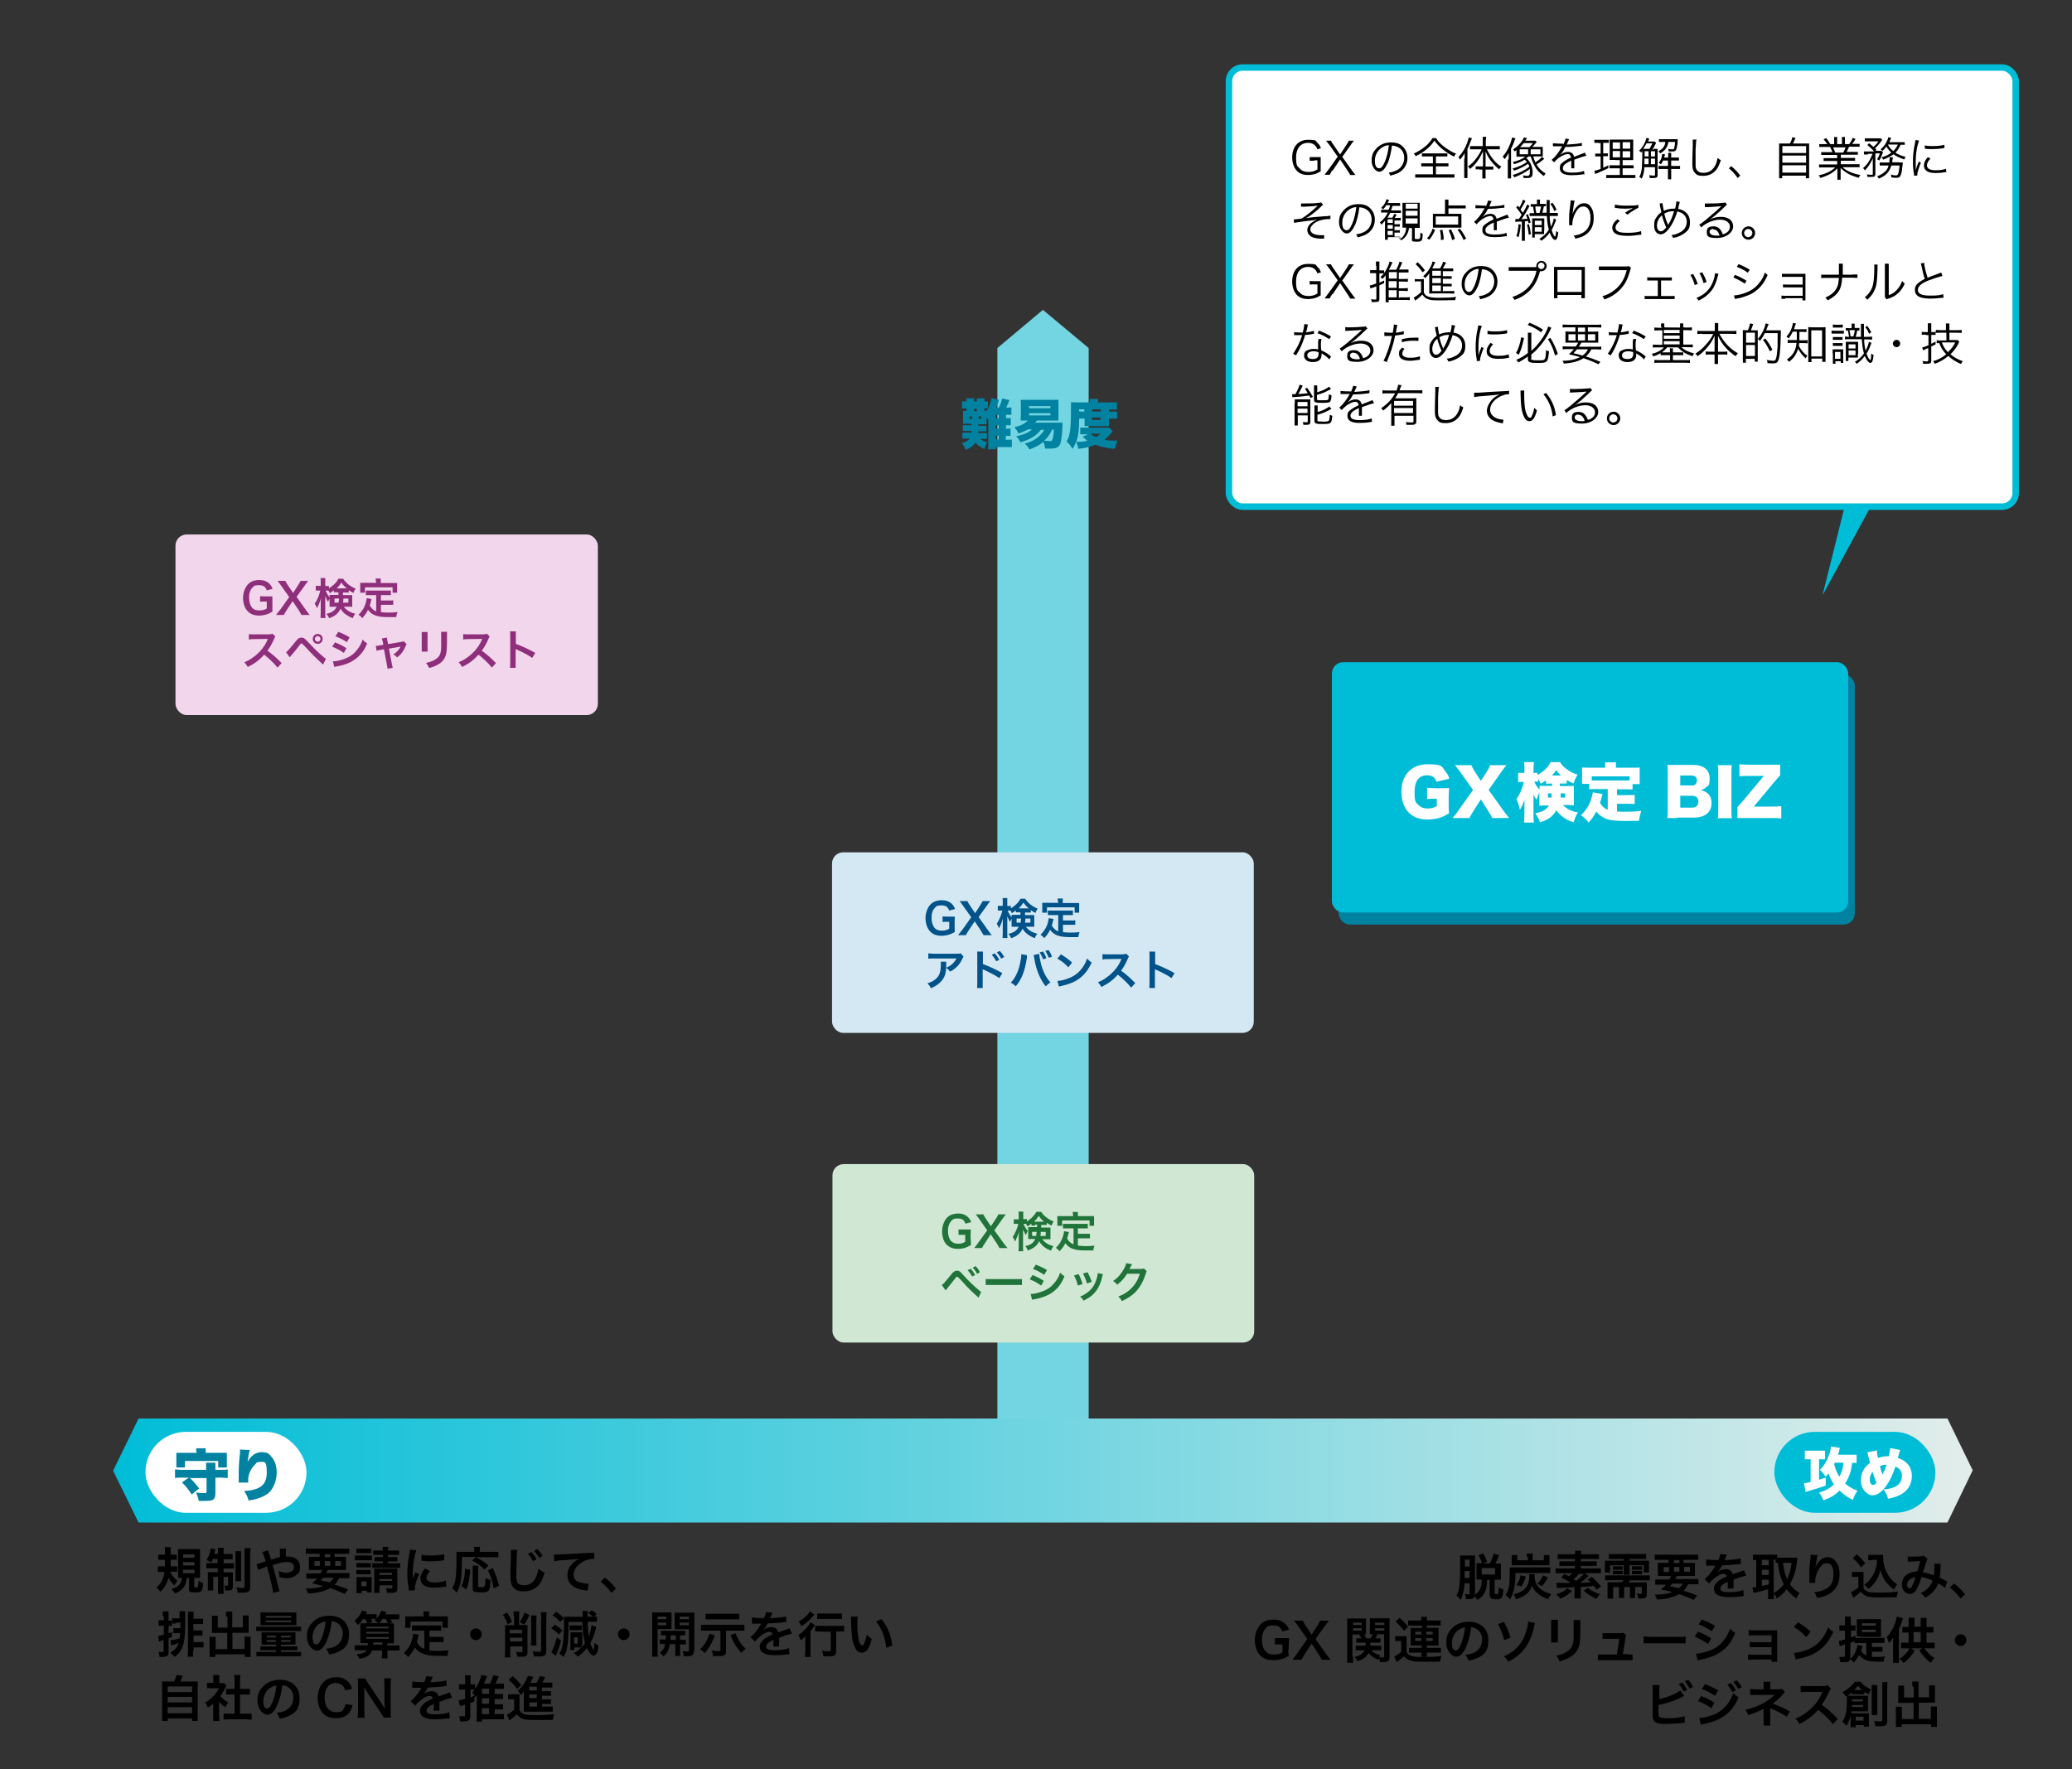 <?xml version="1.0" encoding="UTF-8"?>
<svg id="_レイヤー_1" data-name="レイヤー_1" xmlns="http://www.w3.org/2000/svg" xmlns:xlink="http://www.w3.org/1999/xlink" version="1.1" viewBox="0 0 960 820">
  <rect x="0" y="0" width="960" height="820" fill="#333333" stroke="none"/>
  <!-- Generator: Adobe Illustrator 29.4.0, SVG Export Plug-In . SVG Version: 2.1.0 Build 152)  -->
  <defs>
    <style>
      .st0 {
        fill: #00bdd7;
      }

      .st1 {
        stroke: url(#_名称未設定グラデーション_20);
      }

      .st1, .st2, .st3, .st4, .st5, .st6, .st7, .st8, .st9, .st10, .st11, .st12, .st13, .st14, .st15, .st16, .st17, .st18, .st19, .st20, .st21, .st22 {
        stroke-miterlimit: 10;
      }

      .st1, .st2, .st3, .st4, .st6, .st7, .st8, .st9, .st10, .st11, .st12, .st13, .st14, .st15, .st16, .st17, .st18, .st19, .st20, .st21, .st22 {
        fill: none;
      }

      .st1, .st2, .st3, .st4, .st20, .st21, .st22 {
        stroke-dasharray: 0 0 2 4;
      }

      .st2 {
        stroke: url(#_名称未設定グラデーション_11);
      }

      .st3 {
        stroke: url(#_名称未設定グラデーション_14);
      }

      .st4 {
        stroke: url(#_名称未設定グラデーション_17);
      }

      .st5 {
        stroke: #00bdd7;
        stroke-width: 3px;
      }

      .st5, .st23 {
        fill: #fff;
      }

      .st6 {
        stroke: url(#_名称未設定グラデーション);
      }

      .st24 {
        fill: #d4e8f3;
      }

      .st25 {
        fill: #207439;
      }

      .st26 {
        fill: #8f2f7b;
      }

      .st7 {
        stroke: url(#_名称未設定グラデーション_21);
      }

      .st8 {
        stroke: url(#_名称未設定グラデーション_10);
      }

      .st9 {
        stroke: url(#_名称未設定グラデーション_12);
      }

      .st10 {
        stroke: url(#_名称未設定グラデーション_15);
      }

      .st11 {
        stroke: url(#_名称未設定グラデーション_18);
      }

      .st12 {
        stroke: url(#_名称未設定グラデーション_13);
      }

      .st13 {
        stroke: url(#_名称未設定グラデーション_16);
      }

      .st14 {
        stroke: url(#_名称未設定グラデーション_19);
      }

      .st27 {
        fill: #f1d6ec;
      }

      .st28 {
        fill: #d0e7d3;
      }

      .st29 {
        fill: #0082a0;
      }

      .st15 {
        stroke: url(#_名称未設定グラデーション_4);
      }

      .st16 {
        stroke: url(#_名称未設定グラデーション_3);
      }

      .st17 {
        stroke: url(#_名称未設定グラデーション_9);
      }

      .st18 {
        stroke: url(#_名称未設定グラデーション_6);
      }

      .st19 {
        stroke: url(#_名称未設定グラデーション_7);
      }

      .st30 {
        fill: #73d5e1;
      }

      .st31 {
        fill: #015389;
      }

      .st32 {
        display: none;
      }

      .st20 {
        stroke: url(#_名称未設定グラデーション_5);
      }

      .st21 {
        stroke: url(#_名称未設定グラデーション_2);
      }

      .st22 {
        stroke: url(#_名称未設定グラデーション_8);
      }

      .st33 {
        fill: url(#_名称未設定グラデーション_22);
      }
    </style>
    <linearGradient id="_名称未設定グラデーション" data-name="名称未設定グラデーション" x1="428.9" y1="750.3" x2="429.9" y2="750.3" gradientTransform="translate(0 820) scale(1 -1)" gradientUnits="userSpaceOnUse">
      <stop offset=".7" stop-color="#e6e6e6"/>
      <stop offset="1" stop-color="#c2c2c2"/>
    </linearGradient>
    <linearGradient id="_名称未設定グラデーション_2" data-name="名称未設定グラデーション 2" x1="428.9" y1="545" x2="429.9" y2="545" gradientTransform="translate(0 820) scale(1 -1)" gradientUnits="userSpaceOnUse">
      <stop offset=".7" stop-color="#e6e6e6"/>
      <stop offset="1" stop-color="#c2c2c2"/>
    </linearGradient>
    <linearGradient id="_名称未設定グラデーション_3" data-name="名称未設定グラデーション 3" x1="428.9" y1="341.6" x2="429.9" y2="341.6" gradientTransform="translate(0 820) scale(1 -1)" gradientUnits="userSpaceOnUse">
      <stop offset=".7" stop-color="#e6e6e6"/>
      <stop offset="1" stop-color="#c2c2c2"/>
    </linearGradient>
    <linearGradient id="_名称未設定グラデーション_4" data-name="名称未設定グラデーション 4" x1="529.3" y1="748.9" x2="530.3" y2="748.9" gradientTransform="translate(0 820) scale(1 -1)" gradientUnits="userSpaceOnUse">
      <stop offset=".7" stop-color="#e6e6e6"/>
      <stop offset="1" stop-color="#c2c2c2"/>
    </linearGradient>
    <linearGradient id="_名称未設定グラデーション_5" data-name="名称未設定グラデーション 5" x1="529.3" y1="543.6" x2="530.3" y2="543.6" gradientTransform="translate(0 820) scale(1 -1)" gradientUnits="userSpaceOnUse">
      <stop offset=".7" stop-color="#e6e6e6"/>
      <stop offset="1" stop-color="#c2c2c2"/>
    </linearGradient>
    <linearGradient id="_名称未設定グラデーション_6" data-name="名称未設定グラデーション 6" x1="529.3" y1="340.2" x2="530.3" y2="340.2" gradientTransform="translate(0 820) scale(1 -1)" gradientUnits="userSpaceOnUse">
      <stop offset=".7" stop-color="#e6e6e6"/>
      <stop offset="1" stop-color="#c2c2c2"/>
    </linearGradient>
    <linearGradient id="_名称未設定グラデーション_7" data-name="名称未設定グラデーション 7" x1="629.6" y1="750.3" x2="630.6" y2="750.3" gradientTransform="translate(0 820) scale(1 -1)" gradientUnits="userSpaceOnUse">
      <stop offset=".7" stop-color="#e6e6e6"/>
      <stop offset="1" stop-color="#c2c2c2"/>
    </linearGradient>
    <linearGradient id="_名称未設定グラデーション_8" data-name="名称未設定グラデーション 8" x1="629.6" y1="545" x2="630.6" y2="545" gradientTransform="translate(0 820) scale(1 -1)" gradientUnits="userSpaceOnUse">
      <stop offset=".7" stop-color="#e6e6e6"/>
      <stop offset="1" stop-color="#c2c2c2"/>
    </linearGradient>
    <linearGradient id="_名称未設定グラデーション_9" data-name="名称未設定グラデーション 9" x1="629.6" y1="341.6" x2="630.6" y2="341.6" gradientTransform="translate(0 820) scale(1 -1)" gradientUnits="userSpaceOnUse">
      <stop offset=".7" stop-color="#e6e6e6"/>
      <stop offset="1" stop-color="#c2c2c2"/>
    </linearGradient>
    <linearGradient id="_名称未設定グラデーション_10" data-name="名称未設定グラデーション 10" x1="730" y1="751.3" x2="731" y2="751.3" gradientTransform="translate(0 820) scale(1 -1)" gradientUnits="userSpaceOnUse">
      <stop offset=".7" stop-color="#e6e6e6"/>
      <stop offset="1" stop-color="#c2c2c2"/>
    </linearGradient>
    <linearGradient id="_名称未設定グラデーション_11" data-name="名称未設定グラデーション 11" x1="730" y1="546" x2="731" y2="546" gradientTransform="translate(0 820) scale(1 -1)" gradientUnits="userSpaceOnUse">
      <stop offset=".7" stop-color="#e6e6e6"/>
      <stop offset="1" stop-color="#c2c2c2"/>
    </linearGradient>
    <linearGradient id="_名称未設定グラデーション_12" data-name="名称未設定グラデーション 12" x1="730" y1="342.6" x2="731" y2="342.6" gradientTransform="translate(0 820) scale(1 -1)" gradientUnits="userSpaceOnUse">
      <stop offset=".7" stop-color="#e6e6e6"/>
      <stop offset="1" stop-color="#c2c2c2"/>
    </linearGradient>
    <linearGradient id="_名称未設定グラデーション_13" data-name="名称未設定グラデーション 13" x1="863.5" y1="704" x2="863.5" y2="703" gradientTransform="translate(0 820) scale(1 -1)" gradientUnits="userSpaceOnUse">
      <stop offset=".7" stop-color="#e6e6e6"/>
      <stop offset="1" stop-color="#c2c2c2"/>
    </linearGradient>
    <linearGradient id="_名称未設定グラデーション_14" data-name="名称未設定グラデーション 14" x1="599.4" y1="704" x2="599.4" y2="703" gradientTransform="translate(0 820) scale(1 -1)" gradientUnits="userSpaceOnUse">
      <stop offset=".7" stop-color="#e6e6e6"/>
      <stop offset="1" stop-color="#c2c2c2"/>
    </linearGradient>
    <linearGradient id="_名称未設定グラデーション_15" data-name="名称未設定グラデーション 15" x1="337.4" y1="704" x2="337.4" y2="703" gradientTransform="translate(0 820) scale(1 -1)" gradientUnits="userSpaceOnUse">
      <stop offset=".7" stop-color="#e6e6e6"/>
      <stop offset="1" stop-color="#c2c2c2"/>
    </linearGradient>
    <linearGradient id="_名称未設定グラデーション_16" data-name="名称未設定グラデーション 16" x1="863.5" y1="540" x2="863.5" y2="539" gradientTransform="translate(0 820) scale(1 -1)" gradientUnits="userSpaceOnUse">
      <stop offset=".7" stop-color="#e6e6e6"/>
      <stop offset="1" stop-color="#c2c2c2"/>
    </linearGradient>
    <linearGradient id="_名称未設定グラデーション_17" data-name="名称未設定グラデーション 17" x1="599.4" y1="540" x2="599.4" y2="539" gradientTransform="translate(0 820) scale(1 -1)" gradientUnits="userSpaceOnUse">
      <stop offset=".7" stop-color="#e6e6e6"/>
      <stop offset="1" stop-color="#c2c2c2"/>
    </linearGradient>
    <linearGradient id="_名称未設定グラデーション_18" data-name="名称未設定グラデーション 18" x1="337.4" y1="540" x2="337.4" y2="539" gradientTransform="translate(0 820) scale(1 -1)" gradientUnits="userSpaceOnUse">
      <stop offset=".7" stop-color="#e6e6e6"/>
      <stop offset="1" stop-color="#c2c2c2"/>
    </linearGradient>
    <linearGradient id="_名称未設定グラデーション_19" data-name="名称未設定グラデーション 19" x1="863.5" y1="458" x2="863.5" y2="457" gradientTransform="translate(0 820) scale(1 -1)" gradientUnits="userSpaceOnUse">
      <stop offset=".7" stop-color="#e6e6e6"/>
      <stop offset="1" stop-color="#c2c2c2"/>
    </linearGradient>
    <linearGradient id="_名称未設定グラデーション_20" data-name="名称未設定グラデーション 20" x1="599.4" y1="458" x2="599.4" y2="457" gradientTransform="translate(0 820) scale(1 -1)" gradientUnits="userSpaceOnUse">
      <stop offset=".7" stop-color="#e6e6e6"/>
      <stop offset="1" stop-color="#c2c2c2"/>
    </linearGradient>
    <linearGradient id="_名称未設定グラデーション_21" data-name="名称未設定グラデーション 21" x1="337.4" y1="458" x2="337.4" y2="457" gradientTransform="translate(0 820) scale(1 -1)" gradientUnits="userSpaceOnUse">
      <stop offset=".7" stop-color="#e6e6e6"/>
      <stop offset="1" stop-color="#c2c2c2"/>
    </linearGradient>
    <linearGradient id="_名称未設定グラデーション_22" data-name="名称未設定グラデーション 22" x1="52.4" y1="138.5" x2="914" y2="138.5" gradientTransform="translate(0 820) scale(1 -1)" gradientUnits="userSpaceOnUse">
      <stop offset="0" stop-color="#00bdd7"/>
      <stop offset="1" stop-color="#e2edea"/>
    </linearGradient>
  </defs>
  <g id="_レイヤー_3" class="st32">
    <g>
      <line class="st6" x1="429.4" y1="69.2" x2="429.4" y2="70.2"/>
      <line class="st21" x1="429.4" y1="74.2" x2="429.4" y2="475.9"/>
      <line class="st16" x1="429.4" y1="477.9" x2="429.4" y2="478.9"/>
    </g>
    <g>
      <line class="st15" x1="529.8" y1="70.6" x2="529.8" y2="71.6"/>
      <line class="st20" x1="529.8" y1="75.6" x2="529.8" y2="477.3"/>
      <line class="st18" x1="529.8" y1="479.3" x2="529.8" y2="480.3"/>
    </g>
    <g>
      <line class="st19" x1="630.1" y1="69.2" x2="630.1" y2="70.2"/>
      <line class="st22" x1="630.1" y1="74.2" x2="630.1" y2="475.9"/>
      <line class="st17" x1="630.1" y1="477.9" x2="630.1" y2="478.9"/>
    </g>
    <g>
      <line class="st8" x1="730.5" y1="68.2" x2="730.5" y2="69.2"/>
      <line class="st2" x1="730.5" y1="73.2" x2="730.5" y2="474.9"/>
      <line class="st9" x1="730.5" y1="476.9" x2="730.5" y2="477.9"/>
    </g>
    <g>
      <line class="st12" x1="864" y1="116.5" x2="863" y2="116.5"/>
      <line class="st3" x1="859" y1="116.5" x2="339.9" y2="116.5"/>
      <line class="st10" x1="337.9" y1="116.5" x2="336.9" y2="116.5"/>
    </g>
    <g>
      <line class="st13" x1="864" y1="280.5" x2="863" y2="280.5"/>
      <line class="st4" x1="859" y1="280.5" x2="339.9" y2="280.5"/>
      <line class="st11" x1="337.9" y1="280.5" x2="336.9" y2="280.5"/>
    </g>
    <g>
      <line class="st14" x1="864" y1="362.5" x2="863" y2="362.5"/>
      <line class="st1" x1="859" y1="362.5" x2="339.9" y2="362.5"/>
      <line class="st7" x1="337.9" y1="362.5" x2="336.9" y2="362.5"/>
    </g>
  </g>
  <g id="_レイヤー_4">
    <polygon class="st30" points="504.4 663.3 462.1 663.3 462.1 161.3 483.2 143.6 504.4 161.3 504.4 663.3"/>
    <g>
      <path class="st29" d="M466,198.7h.3c1,0,1.4,0,1.9-.1v3.4h-2.2v1.8h.4c1.4,0,1.8,0,2.4-.1v3.5h-7.4v1h-3.6c0-.6.1-1.1.1-2.5v-11c-.3-.4-.4-.6-.8-1.1v3h-3.8v.7h3.7v2.6h-3.8v.8h4.1v2.7h-3.2c1,.7,1.7,1.1,3.3,1.6-.7,1.1-1,1.9-1.3,3.1-1.9-.9-3.1-1.7-4.2-3-1,1.6-2.2,2.4-4.5,3.4-.5-1.2-.9-2.1-1.8-3.1,1.8-.5,2.9-1.1,3.6-2.2h-3.3v-2.7h4.2v-.8h-4v-2.6h4.1v-.7h-4v-6h1.6v-1.1h-2.1v-3.3h2.1v-1.4h3.5v1.4h1.3v-1.4h3.5v1.4h1.6v3.2h-1.6v1.1h1.1c1-1.6,1.8-3.7,2.2-5.8l3.4.8c0,.2-.2.7-.5,1.6-.2.5-.5,1.3-.7,2h1.2c.9-1.8,1.1-2.7,1.5-4.2l3.4.7c-.5,1.3-.8,2.1-1.5,3.5,1.4,0,1.8,0,2.4-.1v3.4h-2.5v1.6h.3c1,0,1.4,0,1.9-.1v3.4h-2.2v1.6h-.1ZM449.2,193v1.1h1.2v-1.1h-1.2ZM452.6,190.6v-1.1h-1.3v1.1h1.3ZM454.6,194.1v-1.1h-1.2v1.1h1.2ZM462.7,192.3h-1.3v1.6h1.3v-1.6ZM461.4,197.1v1.6h1.3v-1.6h-1.3ZM461.4,203.7h1.3v-1.8h-1.3v1.8Z"/>
      <path class="st29" d="M482.4,199c-2,2.8-5.1,4.7-9.6,6-.6-1.2-1-1.8-2-2.8,2.2-.5,3.5-.9,5-1.6,1-.5,1.7-1,2.3-1.6h-1.9c-1.3.8-2.3,1.2-4.3,1.9-.6-1.3-1-1.8-1.9-2.9,2.9-.7,4.8-1.6,6.2-3.1h-3.3c0-.8.1-1.4.1-2.8v-4c0-1.3,0-2-.1-2.8h17.5v9.6h-10c-.4.5-.5.6-.8,1h12.7q0,.5-.1,2.7c0,1.1-.3,4.2-.5,5.2-.3,1.9-.7,2.7-1.5,3.3s-1.9.8-3.7.8h-2.3c-.1-1.2-.3-2.2-.8-3.1-2,1.6-3.7,2.5-6.4,3.5-.7-1.2-1.2-1.8-2.2-2.7,3.1-.9,4.8-1.8,6.5-3.3,1.1-1,2-2,2.5-3.1h-1.5v-.2ZM476.8,189.2h9.9v-1h-9.9v1ZM476.8,192.5h9.9v-1h-9.9v1ZM487.5,199c-1,2.3-2,3.7-3.7,5.2.9.1,1.6.2,2.2.2,1.1,0,1.3,0,1.5-.5.4-.9.7-2.7.8-4.8h-.8Z"/>
      <path class="st29" d="M515.5,199.9c-.2.2-.4.5-.9,1.1-.9,1.1-1.8,1.9-2.9,2.8,1.7.3,3.1.4,6.1.4-.6,1.3-.9,2.3-1.3,3.8-3.8-.3-6.3-.8-9-1.9-2.4,1-4.3,1.5-7.9,1.9-.3-1.6-.5-2.1-1.1-3.3-.4,1.3-.7,2-1.5,3.3-1-1.4-1.6-2.3-2.8-3.3,1.6-3.1,2-5.9,2-14.8s0-2.5,0-3.5c1,0,1.9.1,3,.1h5.7v-.4c0-.5,0-.8-.1-1.2h4v1.6h5.5c1.5,0,2.4,0,3.2-.1v3.4h-3.7v1h3.8v3.2h-3.8v3.5h-11.3v-3.5h-2.5c0,5.2-.4,7.9-1.3,10.8,2.2,0,3.5-.2,5.1-.5-.4-.3-1.2-1-2.3-1.9l2.6-1.1h-3.6v-3.1h13.5l1.8,1.9-.3-.2ZM502.4,190.7v-1h-2.4v1h2.5-.1ZM505.3,201c.7.6,1.4,1.1,2.5,1.5.9-.5,1.3-.8,2.1-1.5h-4.6ZM510,190.7v-1h-3.9v1h3.9ZM506,194.6h3.9v-1.1h-3.9v1.1Z"/>
    </g>
    <polygon class="st33" points="914 681.4 902.3 657.4 478.9 657.4 478.9 657.4 64.2 657.4 52.4 681.6 64.2 705.6 487.6 705.6 487.6 705.6 902.3 705.6 914 681.4"/>
    <g>
      <path d="M683.1,738.4v.7c1.6-.9,2.5-2,3-3.6.3-1,.4-1.7.4-3.5h-2.4v-7.5h2.6c-.5-1.4-.9-2.4-1.7-3.7l2.2-.9c.8,1.4,1.1,2,1.8,3.9l-1.8.8h3c1-1.8,1.4-2.9,1.8-4.6l2.6.8c-.8,2-1.3,3-1.8,3.8h2.6v7.5h-2.9v6.2c0,.4.2.5.9.5s1,0,1-3.1c.8.5,1.5.8,2.1.9-.2,2.8-.3,3.4-.8,3.9s-1.1.7-2.8.7-2.7-.4-2.7-2v-7h-1.2c0,4.9-1.4,7.5-4.5,9.3-.4-.7-.8-1.2-1.4-1.6-.3,1-.8,1.2-2.8,1.2s-.5,0-1.1,0c0-.9-.2-1.5-.6-2.4,1,.2,1.3.2,1.7.2s.6,0,.6-.6v-4.5h-2.4c0,2.2-.3,3.3-.7,4.8-.3,1.2-.5,1.8-1.1,2.9-.8-1.2-1-1.4-1.9-2,.7-1.3.9-2,1.2-3.4.4-2.2.5-5.5.5-10.7s0-3.5,0-4.5c.7,0,1.2,0,2.3,0h2.6c1.1,0,1.5,0,2,0v17.9l-.2-.4ZM678.6,728.1v3.2h2.3v-3.2h-2.3ZM680.9,722.8h-2.2v3.2h2.2v-3.2ZM686.5,729.7h6.2v-3h-6.2v3Z"/>
      <path d="M702.1,730.3c0,2.4-.3,5.2-.8,6.9s-.9,2.7-1.7,4c-.7-.9-1.2-1.3-2.1-2,1.6-2.3,2-4.6,2-10.1s0-2,0-2.7c.8,0,1.4,0,2.6,0h13.8c1.3,0,1.9,0,2.4,0v2.6c-.7,0-1.3,0-2.4,0h-13.8v1.5h0ZM707.4,721.5c0-.6,0-1.1,0-1.5h2.7c0,.4,0,.8,0,1.5v1.6h5.2v-2.4h2.6c0,.5,0,.8,0,1.4v3.3h-17.5v-3.4c0-.4,0-.8,0-1.3h2.6v2.4h4.9v-1.6h-.1ZM711,729.3v.9c0,2.6.7,4.3,2.4,5.9,1.3,1.2,2.6,1.8,5.3,2.7-.6.8-.9,1.3-1.4,2.4-2-.8-3.5-1.6-4.8-2.7-1.3-1.1-2-1.9-2.7-3.5-.7,1.7-1.3,2.7-2.5,3.7-1.3,1.1-2.7,1.7-4.9,2.5-.3-.9-.5-1.5-1.2-2.3,2.5-.6,3.7-1.2,4.9-2.2,1.6-1.4,2.4-3.4,2.4-5.6s0-1.1,0-1.6h2.6v-.2ZM702.6,734.5c1.2-1.6,1.6-2.7,1.9-4.4l2.4.5c-.5,2-.9,3-2.1,4.7l-2.1-.8h-.1ZM712.4,734c1.3-1.6,1.6-2,2.5-3.9l2.3,1c-1,1.8-1.6,2.6-2.8,4l-2.1-1.1h0Z"/>
      <path d="M735.8,730.7c-.4.3-.5.4-.8.6-1.1.9-1.7,1.4-2.9,2.3,1.4,0,3-.2,4.8-.3l-1.3-1.3,2-1.2c1.9,1.8,2.8,2.7,4.2,4.5l-2.1,1.4c-.6-.9-.8-1.1-1.2-1.7-2.1.2-4.2.4-6.1.5v3c0,1.1,0,1.6,0,2.3h-2.9c0-.7,0-1.2,0-2.3v-2.9c-3.2.1-5.4.2-6.5.3-.8,0-1.1,0-1.6.2l-.4-2.5c.6,0,1.2,0,2.3,0s.7,0,4.5,0c-1.3-.9-2.9-1.7-4.4-2.4l1.4-1.8c1,.5,1.4.7,2.1,1.1.6-.5,1-.8,1.5-1.4h-5.1c-1.1,0-1.9,0-2.6,0v-2.2c.6,0,1.2,0,2.4,0h6.6v-1.2h-5.1c-.9,0-1.5,0-2.1,0v-2.1h7.2v-1.1h-8v-2.2c.7,0,1.5,0,2.7,0h5.4c0-.8,0-1.1,0-1.6h2.7c0,.5,0,.8,0,1.6h5.7c1.2,0,2,0,2.6,0v2.2h-8.4v1.1h7.4v2.1c-.6,0-1.3,0-2.1,0h-5.3v1.2h6.9c1.1,0,1.8,0,2.4,0v2.2c-.8,0-1.6,0-2.6,0h-4.9l1.8,1.3-.2.3ZM728.3,737.4c-1.7,1.6-3.1,2.6-5.4,3.5-.6-.9-1-1.3-1.9-2,1.3-.4,1.9-.7,2.9-1.2,1.1-.6,1.5-.9,2.2-1.7l2.1,1.3h.1ZM731.6,729.4c-.7.8-1.8,1.9-2.5,2.5.7.4.8.5,1.2.8,1.4-1.1,2.8-2.4,3.5-3.3h-2.2ZM735.7,735.8c.8.8,1.4,1.2,2.6,1.8s1.6.8,3,1.2c-.7.7-1.1,1.4-1.6,2.2-2.3-1-4.1-2.2-5.9-3.8l2-1.4h0Z"/>
      <path d="M746.1,732.4h-2.4v-2.3c.7,0,1.5,0,2.4,0h15.9c.9,0,1.7,0,2.4,0v2.3h-9.3c-.2.4-.3.6-.6,1h8.5v5.3c0,1.6-.5,2.1-2.2,2.1h-1.9c0-1.1-.2-1.5-.5-2.3.6,0,1.2.2,1.7.2s.6,0,.6-.5v-2.7h-3.1v2.9c0,1.1,0,1.6,0,2.2h-2.4c0-.6,0-1.2,0-2.2v-2.9h-2.7v2.9c0,1.1,0,1.6,0,2.2h-2.4c0-.6,0-1.2,0-2.2v-2.9h-2.7v3.2c0,1,0,1.6,0,2.2h-2.6c0-.8,0-1.5,0-2.3v-5.3h6.7c.2-.4.4-.6.6-1h-6.6ZM747.8,722.5h-2.4v-2.3c.7,0,1.5,0,2.6,0h12.1c1.1,0,1.9,0,2.6,0v2.3h-7.6v.8h8.9v3.6c0,.8,0,1.2,0,1.9h-2.4v-3.4h-6.6v2.2c0,1.1,0,1.5,0,2.2h-2.7c0-.6,0-1.2,0-2.2v-2.2h-6.3v3.4h-2.4c0-.6,0-1,0-1.9v-3.6h8.7v-.8h-4.9,0ZM747.3,725.9h4.5v1.6h-4.5v-1.6ZM747.3,728h4.5v1.6h-4.5v-1.6ZM756.1,725.9h4.7v1.6h-4.7v-1.6ZM756.1,728h4.7v1.6h-4.7v-1.6Z"/>
      <path d="M773.5,731.8c.4-.5.5-.8.8-1.4h-6.2v-6.1c.7,0,1.5,0,2.5,0h2.5v-1.4h-3.8c-1.1,0-1.9,0-2.6,0v-2.4c.7,0,1.5,0,2.8,0h14.5c1.3,0,2.2,0,2.8,0v2.4c-.7,0-1.6,0-2.7,0h-4.1v1.4h2.7c1.2,0,1.9,0,2.6,0v6.1h-8.4c-.5.8-.5,1-.8,1.4h8.1c1.3,0,2,0,2.7,0v2.4c-.8,0-1.5,0-2.7,0h-2.1c-.6,1.2-1.2,2.1-2.1,3,2.9.9,3.7,1.2,6.3,2.2l-1.6,2.1c-.6-.3-1-.5-1.3-.6-1.3-.6-3.1-1.3-5.4-2.1-2.7,1.5-5.8,2.3-10.3,2.5-.3-.9-.4-1.3-1-2.3h.5c3.2,0,5.6-.4,7.7-1.1-2.7-.7-3-.8-5.3-1.3,1-.9,1.5-1.3,2.3-2.2h-2.4c-1.1,0-1.9,0-2.6,0v-2.4c.6,0,1.4,0,2.6,0h4.1v-.2ZM770.8,726.3v2.2h2.5v-2.2h-2.5ZM774.8,733.9c-.3.4-.5.6-1.1,1.2.5.1,1.4.3,2.6.6.3,0,.6,0,1.4.4.8-.6,1.5-1.3,2-2.2h-4.9ZM775.6,724.4h2.5v-1.4h-2.5v1.4ZM775.6,728.4h2.5v-2.2h-2.5v2.2ZM780.3,728.4h2.7v-2.2h-2.7v2.2Z"/>
      <path d="M790.9,722.7c.9.2,2.4.3,5.3.3.6-1.4.8-2.1.9-2.8l3,.3c0,.1-.4.8-.9,2.1,0,.3-.2.3-.2.4h1.4c2.7-.2,4.7-.4,6-.8l.2,2.6c-.4,0-1,0-1.8.2-1.7.2-4.6.4-6.9.5-.7,1.3-1.3,2.2-2.1,3h0c.1,0,.3-.1.5-.3.8-.6,2.1-1,3.2-1,1.8,0,2.9.8,3.3,2.4,1.8-.6,2.9-1.1,3.5-1.2,1.2-.4,1.3-.5,1.7-.7l1.1,2.6c-.6,0-1.3.3-2.5.6-.3,0-1.5.5-3.4,1.2v4.1h-2.7c0-.3,0-1.5,0-2.6v-.5c-1.1.5-1.7.8-2.2,1.2-.8.6-1.2,1.2-1.2,1.9,0,1.2,1.1,1.7,3.9,1.7s5.1-.3,6.7-1l.2,2.9h-1.1c-1.6.3-3.8.4-5.9.4s-3.9-.3-5.1-1c-1.1-.6-1.7-1.7-1.7-2.9s.3-1.7,1-2.5c1-1.3,2.3-2.1,4.9-3.2,0-.8-.6-1.2-1.4-1.2-1.3,0-2.9.8-4.7,2.4-1,.8-1.5,1.4-2,2.1l-2.1-2.1c.6-.5,1.3-1.1,2.1-2,.9-1.1,2.3-3,2.7-3.9,0-.1,0-.2.2-.3h-4.3v-2.6l.3-.3Z"/>
      <path d="M821.9,738.6c0,1.2,0,1.9,0,2.5h-2.7c0-.7,0-1.6,0-2.5v-2.1c-2.3.7-3.8,1.1-4.9,1.3-.9.2-1.5.3-1.8.5l-.6-2.6c.5,0,.9,0,1.8-.2v-12.5h-1.5v-2.5c.6,0,1.3,0,2.1,0h7c.9,0,1.4,0,2.1,0v1.4h7.5c.6,0,1.3,0,1.9,0,0,.3,0,.8-.2,1.4-.3,3.9-1.5,7.7-3.3,10.9,1.3,1.8,2.3,2.7,4.4,4-.6.9-1.1,1.8-1.4,2.6-2.3-1.7-3.2-2.6-4.5-4.3-1.3,1.8-2.4,2.8-4.6,4.3-.4-1.1-.8-1.7-1.4-2.5v.3h0ZM816.3,725.4h3.2v-2.5h-3.2v2.5ZM816.3,729.9h3.2v-2.4h-3.2v2.4ZM816.3,735c1.5-.3,1.7-.3,3.2-.7v-2.2h-3.2v2.9ZM821.9,738.2c2.2-1.3,3.2-2.2,4.6-4-.8-1.4-1.3-2.7-1.7-4.1-.5-1.7-.7-2.9-1.1-5.8h-1v-1.5h-.9v15.3h.1ZM826.1,724.3c.5,3.7.9,5.3,1.9,7.5,1.1-2.1,1.6-4.1,2.1-7.5h-4Z"/>
      <path d="M842.2,720.5c-.3.8-.4,1.4-.8,4.4-.2,1-.3,1.7-.3,2.3h0c0,0,0-.2,0-.5.2-.8.8-1.9,1.4-2.7,1.3-1.6,2.7-2.3,4.3-2.3s2.9.7,3.9,2.1c1.1,1.5,1.6,3.4,1.6,6.1,0,4.4-2.1,7.7-5.9,9.4-1.2.5-2.8,1-4.5,1.3-.5-1.3-.7-1.8-1.3-2.7,2.3-.3,3.6-.6,5-1.3,2.7-1.3,3.9-3.5,3.9-7s-1.1-5.1-3.1-5.1-1.7.4-2.5,1.2c-1.8,1.9-2.9,4.7-2.9,7.4v.5h-2.7v-3.5c0-1.9,0-4.4.3-6l.3-2.8v-.8l2.9.2.3-.2Z"/>
      <path d="M858,728.5c.6,0,1,0,1.8,0h1.9c.7,0,1.2,0,1.7,0v7.3c.3.7.5,1,1.3,1.5,1.1.7,2.3.8,6.2.8s6.2-.2,8.5-.5c-.4,1.1-.5,1.7-.7,2.7-2,0-5.3,0-6.9,0-3.7,0-5.6,0-6.8-.5s-2-1-2.9-2.1c-.7.7-1.3,1.2-2.4,2-.4.3-.5.4-.7.5-.1.1-.2.2-.3.3l-1.1-2.6c1-.4,2.4-1.4,3.4-2.2v-4.9h-1.4c-.6,0-1,0-1.6,0v-2.5h0ZM860.2,720.3c1.6,1.4,2.9,2.7,4,4.2l-1.9,1.9c-1.4-1.9-2.1-2.7-3.9-4.3l1.8-1.7h0ZM867.5,723.1c-.8,0-1.3,0-1.9,0v-2.5c.5,0,1,0,1.9,0h5v1.2c0,2.2.5,4.5,1.5,6.6,1.2,2.5,2.5,4.1,5,5.9-.6.8-1,1.4-1.5,2.4-1.7-1.3-2.6-2.2-3.7-3.6-1.1-1.5-1.8-2.9-2.6-5.4-.6,2.4-1.2,3.9-2.5,5.6-.8,1.2-1.6,1.9-3.1,3.1-.6-.8-1-1.2-1.8-2,1.4-1,2.1-1.7,3-2.9,1.2-1.6,2.1-3.5,2.5-5.4.2-.9.3-1.6.4-3.2h-2.3,0Z"/>
      <path d="M883.8,721.4c.5,0,1.1,0,2.3,0s3.4,0,4.3-.2c.5,0,.6,0,.9-.3l1.8,1.6c-.2.3-.3.5-.5,1,0,.3-1.5,4.5-1.7,5.2,1.8.3,3.3.7,5.1,1.4.2-1.2.2-2.1.2-4.2s0-.8,0-1.2h2.9c0,.6,0,.8,0,1.6,0,2-.2,3.4-.4,4.8.7.4,1.7.9,2.4,1.3.6.4.7.4,1.1.5l-1,3c-.7-.6-2-1.5-3.2-2.1-.6,1.7-1.3,2.8-2.5,4-1,1.1-2.1,1.9-3.5,2.6-1-1.2-1.2-1.4-2.1-2.1,1.7-.8,2.6-1.4,3.5-2.4s1.7-2.2,2-3.4c-1.6-.8-3-1.2-5.1-1.6-1,3-1.6,4.5-2.3,5.6-.8,1.5-1.9,2.2-3.1,2.2-2.1,0-3.7-1.9-3.7-4.3s1-3.9,2.8-5c1.2-.7,2.4-1,4.3-1.1.6-1.8.9-2.7,1.4-4.8-1.2,0-1.7,0-4,.2-.9,0-1.3,0-1.8,0v-2.7.2ZM884.5,732.3c-.6.6-.9,1.4-.9,2.2s.5,1.7,1.1,1.7.8-.4,1.3-1.4c.5-.9,1-2.3,1.5-3.8-1.5.2-2.3.6-3,1.4h0Z"/>
      <path d="M905.4,733.9c2.1,1.6,3.4,2.9,5.1,5l-2.1,2c-1.7-2.3-3-3.6-5-5.2l1.9-1.8h0Z"/>
      <path d="M596.9,764.4c0,1.3,0,2,.2,3-1.6.9-2.4,1.3-3.7,1.6-1,.3-2.2.4-3.4.4-2.9,0-5.1-.9-6.5-2.6-1.4-1.6-2.1-4.1-2.1-6.9s1.3-6.4,3.7-8c1.4-.9,3-1.3,5.1-1.3s4,.7,5.3,2,1.2,1.4,1.7,2.7l-3.1.8c-.8-2.1-1.9-2.8-4.2-2.8s-2.6.5-3.5,1.4c-1.1,1.2-1.7,2.9-1.7,5.2s.5,4.1,1.6,5.3c.9,1.1,2.2,1.6,4,1.6s2.7-.3,3.9-1v-3.7h-1.2c-1.2,0-1.6,0-2.3,0v-2.9c.8,0,1.3,0,2.7,0h3.9c0,.8-.2,1.6-.2,2.8v2.4l-.2-.2Z"/>
      <path d="M612.4,769.1c-.5-.8-1-1.7-1.5-2.5l-3.2-4.9-3.2,4.9c-.5.8-1.1,1.8-1.5,2.6h-4.2c1.3-1.7,1.7-2.1,2.1-2.8l4.8-6.8-4.2-5.9c-.6-.9-1.3-1.8-2-2.6h4.1c.3.7.8,1.6,1.5,2.6l2.6,3.9,2.5-3.9c.8-1.3,1.1-1.8,1.4-2.6h4.1c-.6.8-1.3,1.7-2,2.6l-4.2,5.9,4.8,6.8c.5.8,1.1,1.5,2.2,2.8h-4.2.1Z"/>
      <path d="M626.9,767.8c0,1.3,0,2.1,0,2.8h-2.7c0-.7,0-1.4,0-2.8v-17.7h8.7v7.4h-6.3v10.3h.1ZM626.9,753.1h4v-1.1h-4v1.1ZM626.9,755.7h4v-1.1h-4v1.1ZM635.4,764.9c1.1,1.1,2.1,1.7,4.1,2.2-.3.4-.3.5-.5,1,.8,0,1.1,0,1.6,0s.7,0,.7-.6v-10.1h-6.6v-7.4h9.1c0,.8,0,1.4,0,2.5v15.2c0,2.1-.5,2.6-3.2,2.6s-.7,0-1.3,0c0-.8-.2-1.2-.4-1.9,0,.3,0,.4-.3.8-1.8-.6-3.3-1.7-4.5-3.1-1,1.8-2.4,2.9-5.2,3.8-.4-.9-.7-1.3-1.3-2,1.6-.4,2.2-.7,2.9-1.1.8-.5,1.4-1.2,1.8-2h-2.2c-.8,0-1.4,0-2,0v-2.1c.5,0,1,0,1.8,0h2.8v-1.4h-4.3v-2h2.4c-.3-.6-.5-.8-1.1-1.6l2.1-.5c.6.8.9,1.3,1.3,2.1h1.9c.4-.7.6-1,1-2.1l2.2.4c-.3.7-.5,1-1,1.7h2.4v2h-4.7v1.4h3.3c.9,0,1.3,0,1.8,0v2.1c-.5,0-1,0-1.9,0h-2.9.3ZM637.1,753.1h4.3v-1.1h-4.3v1.1ZM637.1,755.7h4.3v-1.1h-4.3v1.1Z"/>
      <path d="M646.5,758.3c.6,0,1,0,1.8,0h1.7c.7,0,1.2,0,1.7,0v7.4c.4.6.6.9,1.1,1.2,1.1.7,2.4,1,5.3,1,4.6,0,7.3,0,9.8-.5-.4,1.2-.5,1.4-.7,2.7-1.9,0-5.2,0-8,0-4,0-5.2-.2-6.7-.9-.8-.4-1.3-.8-2-1.6-1.1,1-1.6,1.4-2.7,2.2-.3.2-.5.3-.7.5l-1.1-2.6c.8-.3,2.1-1.2,3.2-2.2v-5h-1.3c-.6,0-.9,0-1.5,0v-2.5h.1ZM648.4,749.8c1.6,1.3,2.4,2.2,4,4.1l-1.9,1.9c-1.4-1.9-2.1-2.7-3.9-4.3l1.8-1.7h0ZM654.3,753.3c-1,0-1.5,0-1.9,0v-2.3c.7,0,1.4,0,2.6,0h3.5c0-.8,0-1.1,0-1.7h2.6c0,.6,0,1,0,1.7h3.8c1.1,0,1.9,0,2.6,0v2.3c-.5,0-1.1,0-2.3,0h-4.1v1.1h5.4v8.2h-5.4v1.1h6.5v2.2c-.6,0-1.2,0-2.3,0h-4.2c0,.8,0,1.3,0,1.9h-2.6c0-.7,0-1.1.2-1.9h-5.9v-2.2h5.9v-1.1h-5.1v-8.1h5.2v-1.1h-4.4ZM655.7,756.2v1.3h2.8v-1.3h-2.8ZM655.7,759.2v1.3h2.8v-1.3h-2.8ZM660.8,757.5h3v-1.3h-3v1.3ZM660.8,760.5h3v-1.3h-3v1.3Z"/>
      <path d="M679.2,763.5c-1.3,2.9-2.8,4.3-4.6,4.3s-4.5-2.7-4.5-6.3.9-4.9,2.5-6.7c1.9-2.1,4.6-3.2,7.9-3.2,5.5,0,9.1,3.3,9.1,8.5s-2.1,7.1-5.6,8.5c-1.1.5-2,.7-3.6,1-.4-1.2-.7-1.7-1.4-2.7,2.1-.3,3.5-.6,4.5-1.3,2-1.1,3.2-3.3,3.2-5.7s-1-4-2.8-5.1c-.7-.4-1.3-.6-2.3-.7-.4,3.6-1.2,6.7-2.4,9.3h0ZM675.8,755.3c-1.9,1.4-3.1,3.7-3.1,6.2s.8,3.4,1.8,3.4,1.5-1,2.4-2.9c.9-2.1,1.6-5.1,1.9-7.7-1.2,0-2,.5-2.9,1.1h-.1Z"/>
      <path d="M696.8,751.7c1.4,2.5,2.1,4.1,3.1,7.3l-3,1.1c-.6-2.6-1.7-5.4-2.9-7.4l2.8-1h0ZM711.2,752.4c-.2.5-.3.7-.6,2.2-.9,4.1-2.7,7.9-5.1,10.5-1.8,2.1-3.8,3.5-6.6,5-.8-1.2-1.1-1.6-2.1-2.5,2.7-1.1,4.6-2.5,6.4-4.4,1.6-1.8,2.8-3.7,3.7-6.5.7-2,1.1-3.8,1.1-5.2l3.2.7v.2Z"/>
      <path d="M721.8,750.8v10.4h-3.1c0-.5,0-1.2,0-2.1v-8.4h3.1,0ZM732.2,750.8c0,.6,0,.8,0,2.1v3.1c0,3.6-.2,5.5-.6,6.9-.7,2.3-2.1,4-4.5,5.3-1.2.7-2.4,1.1-4.5,1.8-.4-1.1-.6-1.5-1.6-2.7,2.2-.4,3.6-.9,4.9-1.8,2.1-1.4,2.9-2.8,3.2-5.8,0-1,0-2,0-3.8v-2.9c0-1.2,0-1.6,0-2.2h3.2,0Z"/>
      <path d="M754.3,766.8c1.1,0,1.5,0,2.1,0v2.6h-16.1v-2.6c.6,0,1.1,0,2.1,0h6.7c.4-2,.9-5.3,1.1-7.3h-7.7v-2.6c.6,0,1.2,0,2.1,0h5.8c.8,0,1.1,0,1.7-.2l1.3,1.1c-.2.5-.4,1.3-.5,2.6-.3,2.5-.6,4.1-1,6.2h2.4Z"/>
      <path d="M761.4,758.4c1,0,1.4.2,3.7.2h12.2c2.3,0,2.7,0,3.7-.2v3.2c-.9,0-1.2,0-3.7,0h-12.1c-2.6,0-2.8,0-3.7,0v-3.2h-.1Z"/>
      <path d="M786.7,756.2c2.4.9,4.1,1.8,6.1,3.1l-1.4,2.6c-1.8-1.3-3.9-2.4-6.2-3.4l1.5-2.3h0ZM785.7,766.4c1.7,0,4.2-.6,6.6-1.5,2.8-1.1,4.8-2.6,6.6-5,1.2-1.6,1.9-3,2.7-5.1.9,1,1.3,1.3,2.4,2-1.1,2.5-2,4.1-3.4,5.8-2.9,3.3-6.8,5.4-12.4,6.5-.8.2-1.1.2-1.6.4l-.8-3.1h0ZM788.5,750.6c2.4.9,4.2,1.8,6.1,2.9l-1.5,2.5c-2.1-1.4-4.1-2.5-6.1-3.2l1.5-2.3h0Z"/>
      <path d="M812,769.2h-2.1v-2.5c.6,0,1.2.2,2.1.2h8.8v-3.5h-10.1v-2.5c.6,0,1.1.2,2.1.2h8v-3.2h-10.6v-2.5c.6,0,1.1.2,2.1.2h11.1v14.6h-2.6v-1.1h-8.8Z"/>
      <path d="M831.1,766c2,0,4.7-.8,6.8-1.7,2.9-1.2,5-3,6.8-5.6,1-1.5,1.6-2.7,2.3-4.6.9,1.1,1.3,1.4,2.4,2.2-1.9,4.2-4.1,6.9-7.2,9-2.3,1.6-5.2,2.7-8.7,3.4-.9.2-1,.2-1.5.4l-.8-3.2h0ZM833,751.8c2.7,1.7,4.1,2.7,5.9,4.4l-2,2.5c-1.8-1.9-3.7-3.5-5.8-4.6l1.9-2.3h0Z"/>
      <path d="M867.1,767.9c.8,0,1.4,0,2.4,0s2.6,0,3.8-.2c-.3.9-.5,1.4-.6,2.4h-2.3c-3.3,0-5.1-.3-6.5-1-.9-.5-1.8-1.2-2.6-2.1-.8,1.5-1.2,2.1-2.4,3.5-.7-.8-.8-.9-1.7-1.6-.2,1.1-.8,1.4-2.7,1.4h-1.9c0-1-.2-1.5-.5-2.4.9,0,1.4,0,1.9,0s.8,0,.8-.7v-5.1c-.5.2-.8.3-1.2.4-.5.2-.9.3-1.2.5l-.4-2.5c.6,0,1.5-.3,2.8-.7v-4.1h-2.6v-2.4c.6,0,1,0,1.7,0h.9v-1.8c0-1.1,0-1.6,0-2.3h2.7c0,.7,0,1.2,0,2.3v1.8h2.2v2.4h-2.1v3.2c.8-.3,1.1-.4,2-.8v1h11.4c.9,0,1.5,0,2.1,0v2.3c-.6,0-1.2,0-2.1,0h-3.7v1.9h2.9c.9,0,1.5,0,2,0v2.2c-.6,0-1.1,0-2,0h-2.9v2.4h0ZM863,762.9c0,.2-.2.5-.4,1.3,0,.3-.2.5-.3.9.6,1,1.3,1.6,2.4,2.1v-5.7h-5.5v-.9c-.8.3-1,.5-1.9.8v7.4c.9-.8,1.4-1.5,2-2.5.7-1.2,1.1-2.7,1.3-4l2.4.6h0ZM862.2,758.4h-1.9v-8h11.2c0,.5,0,1.2,0,2.1v6.1h-9.3v-.2ZM862.7,753.4h6.4v-1.1h-6.4v1.1ZM862.7,756.4h6.4v-1.1h-6.4v1.1Z"/>
      <path d="M881.7,750c0,.3-.2.4-.3.9-.5,1.7-.9,2.7-1.6,4.1v13c0,.8,0,1.9,0,2.7h-2.7c0-.8,0-1.5,0-2.7v-9.1c-.6,1.1-1.1,1.7-1.9,2.6-.4-1.4-.5-1.7-1-2.8,2.3-2.4,4.2-6.3,4.6-9.5l2.6.7h.1ZM887.1,765c-1.6,2.6-2.8,3.9-5.1,5.7-.8-.9-1.1-1.3-2-1.9,1.3-.8,1.9-1.3,2.8-2.3.9-.9,1.3-1.5,2.1-2.9l2.2,1.4ZM889.9,754v-2.3c0-.8,0-1.3,0-1.9h2.7c0,.6,0,1.2,0,1.9v2.3h1c1,0,1.6,0,2.2,0v2.6c-.6,0-1.2,0-2.2,0h-1v4.7h1.6c1,0,1.5,0,2.2,0v2.6c-.6,0-1.2,0-2.2,0h-11.2c-.9,0-1.5,0-2.2,0v-2.6c.6,0,1.2,0,2.2,0h1.3v-4.7h-.7c-1,0-1.5,0-2.2,0v-2.6c.6,0,1.3,0,2.2,0h.7v-2.4c0-.7,0-1.2,0-1.9h2.7c0,.6,0,1.1,0,1.9v2.3h3.3,0ZM889.9,761.1v-4.7h-3.3v4.7h3.3ZM891.4,763.5c.8,1.3,1.3,1.9,2.2,2.8,1,1,1.6,1.5,2.7,2.1-.6.6-.9,1-1.8,2.2-1.2-.9-1.7-1.4-2.7-2.4-1.1-1.2-1.6-1.9-2.6-3.4l2.1-1.4h0Z"/>
      <path d="M911.1,760.1c0,1.5-1.2,2.7-2.7,2.7s-2.7-1.2-2.7-2.7,1.2-2.7,2.7-2.7,2.7,1.2,2.7,2.7Z"/>
      <path d="M768.5,787.5c3.5-.6,8.5-2.7,10-4.1l1.8,2.6c-.2,0-.8.4-2.1,1-3.1,1.5-6.3,2.5-9.8,3.2v3.3c0,1.3,0,1.9.4,2.2.4.4,1.7.6,3.9.6s3.6,0,5.3-.4c1.1,0,1.6-.3,2.6-.5v3c-.3,0-.5,0-2.9.3-1.3,0-4.2.3-5.6.3-2.9,0-4.5-.3-5.3-1-.6-.5-1-1.2-1.1-2.3v-12.7c0-1.2,0-1.5,0-2.1h3.1c0,.5,0,1,0,2.1v4.6h-.1ZM779.4,779.7c.9,1,1.5,2,2.3,3.5l-1.6.8c-.7-1.5-1.3-2.4-2.3-3.5l1.6-.7h0ZM782.8,782.6c-.6-1.3-1.3-2.4-2.2-3.4l1.6-.7c1,1.1,1.6,2,2.2,3.3l-1.6.8h0Z"/>
      <path d="M788.2,786c2.1.8,4.4,2,6.1,3.1l-1.4,2.6c-1.5-1.2-4.1-2.6-6.2-3.3l1.5-2.4h0ZM787.2,796.2c1.8,0,4.2-.5,6.6-1.5,4.2-1.5,7.6-5.2,9.3-10.1.9,1,1.3,1.3,2.4,2-2.8,6.9-7.7,10.7-15.8,12.3-1,.2-1.2.3-1.6.4l-.8-3.1h-.1ZM790,780.5c2.1.8,4.4,1.9,6.1,2.9l-1.5,2.5c-1.9-1.3-4.4-2.6-6.1-3.1l1.5-2.3h0ZM801.9,780c1,1.1,1.6,1.9,2.4,3.4l-1.6.8c-.8-1.4-1.4-2.3-2.4-3.4l1.6-.8ZM805.4,782.8c-.7-1.3-1.4-2.3-2.3-3.3l1.5-.8c1,1.1,1.7,1.9,2.4,3.2l-1.6.9h0Z"/>
      <path d="M817.1,799.9c0-.6,0-1.3,0-2v-6c-.2.2-.4.3-.7.4-1.7.9-3.7,1.7-6.4,2.6-.4-1.1-.6-1.5-1.3-2.5,2.3-.5,4-1.1,6.4-2.1,2.7-1.2,5.1-2.9,7.1-4.8h-8.9c-1.3,0-1.6,0-2.4,0v-2.8c.6,0,1.5.2,2.4.2h3.8v-1.9c0-.8,0-1.2,0-1.6h3.1c0,.4,0,.8,0,1.6v1.9h3.9c.7,0,1.1,0,1.6-.2l1.3,1.6q-.4.3-1,1c-1.3,1.5-2.5,2.6-4.7,4.3,2.8.9,5.3,2,8,3.6l-1.5,2.4c-2.3-1.5-4.1-2.4-7-3.7q-.3,0-.6-.3v6.1c0,1,0,1.4,0,2h-3.1,0Z"/>
      <path d="M849.4,799.2c-1.9-2.3-4.5-4.9-7-6.8-2.6,2.9-5.2,4.9-8.7,6.6-.6-1.2-.9-1.6-1.9-2.5,1.8-.7,2.9-1.3,4.6-2.5,3.5-2.4,6.2-5.7,7.7-9.3l.3-.6c-.3,0-2.8,0-7.6,0-1.1,0-1.7,0-2.5.2v-2.9c.5,0,1,0,1.9,0h8.6c1.3,0,1.5-.2,2-.4l1.5,1.6c-.3.3-.5.7-.7,1.2-1.1,2.4-2.2,4.4-3.6,6.3,1.4,1,2.7,1.9,4.2,3.3.4.3,1.5,1.4,3.3,3.2l-2.2,2.4h.1Z"/>
      <path d="M857.5,795.5v-.7c-.4,1.9-1,3.4-2,5.1-.6-.9-1.2-1.4-1.9-2,1.6-2.4,2.1-5,2.1-9.9s0-1.3,0-2c0,0-.2,0-.4.3-.5-.9-.9-1.3-1.6-2.1,1.7-.9,2.6-1.6,3.8-2.7.9-.8,1.4-1.4,1.9-2.1h2.5c1.3,1.5,2.6,2.4,5,3.6-.6.9-.8,1.3-1.2,2.2-.9-.5-1.3-.8-1.9-1.1v1.1h-5.8v-.8c-.7.6-1.5,1.2-2,1.5h9.5v7.2h-7.7c0,.4,0,.6,0,.9h8.1v6.2h-2.4v-.7h-3.7v1h-2.4c0-.5,0-1.1,0-1.8v-3.2ZM858.1,790.2v.9h5.1v-.9h-5.1ZM863.1,788.5v-.9h-5v.9h5ZM862.5,783.2h.3c-.9-.7-1.2-1-2-1.9-.7.8-.9,1.2-1.7,1.9h3.4ZM859.8,797.4h3.6v-1.8h-3.6v1.8ZM869.8,780.9c0,.6,0,1.2,0,2.4v11.5h-2.6c0-.7,0-1.1,0-2.4v-9.1c0-1.1,0-1.8,0-2.4h2.7ZM874.4,779.4c0,.6,0,1.4,0,2.8v15.2c0,2.1-.6,2.6-3.4,2.6s-.6,0-2.1,0c-.2-1.2-.3-1.6-.6-2.4.9,0,2,.2,2.7.2s1.1,0,1.1-.7v-14.7c0-1.4,0-2.1,0-2.8h2.7l-.2-.2Z"/>
      <path d="M886,781.6c0-1.1,0-1.7,0-2.3h2.9c0,.7,0,1.2,0,2.3v5h4.9v-5.5h2.7c0,.7,0,1.1,0,2v6h-7.5v7.5h5.6v-3.8c0-.8,0-1.4,0-1.9h2.8c0,.6,0,1.3,0,2.2v4.9c0,1.1,0,1.7,0,2.3h-2.7v-1.2h-13.6v1.2h-2.7c0-.7,0-1.4,0-2.3v-4.8c0-.9,0-1.6,0-2.2h2.8c0,.5,0,1.1,0,2v3.7h5.4v-7.5h-7.1v-6c0-.8,0-1.4,0-2h2.7v5.5h4.5v-5h-.1Z"/>
    </g>
    <g>
      <path d="M78.7,728.4c1.1,1.9,1.9,2.9,3.5,4.2,0,.2-.2.3-.3.4-.3.4-.7,1-1.1,1.8-1.3-1.3-2-2.1-2.7-3.6-.3,1.2-.6,2-1.2,3.1-.8,1.4-1.3,2.2-2.6,3.4-.7-1-1-1.3-1.8-2,1.4-1.2,2.1-2.1,2.7-3.5.5-1.1.8-2.2,1-3.7h-1c-.8,0-1.5,0-2.1,0v-2.6c.6,0,1.2,0,2,0h1.3v-3h-1.2c-.7,0-1.2,0-1.9,0v-2.4c.6,0,1.2,0,2,0h1.1c0-2.2,0-2.6,0-3.5h2.7c0,.5,0,1.7,0,3.5h.8c.8,0,1.3,0,2,0v2.4c-.6,0-1.1,0-1.8,0h-1c0,1.3,0,1.8,0,3h1c.8,0,1.4,0,2,0v2.5c-.6,0-1.1,0-1.8,0h-1.3ZM86.5,731.3c-.2,2.1-.5,3-1.3,4.2-.9,1.2-1.9,2-4,3-.7-1-1.1-1.4-1.8-2,3.2-1,4.6-2.4,4.9-5.2h-1.8v-13.4h10.2v13.4h-2.7v4c0,.4.2.5.9.5s1-.2,1.1-3.2c.7.5,1.3.8,2.1,1-.2,4-.6,4.4-3.6,4.4s-2.9-.4-2.9-1.6v-5.1h-1.2.1ZM84.8,721.9h5.3v-1.5h-5.3v1.5ZM84.8,725.5h5.3v-1.5h-5.3v1.5ZM84.8,729.1h5.3v-1.6h-5.3v1.6Z"/>
      <path d="M98.7,722.3c-.3.7-.4,1-.8,1.8-.9-.5-1.3-.7-2.2-1.1.9-1.5,1.6-3.1,1.8-4.5,0-.5,0-.7,0-.9l2.3.4c0,.2-.2.6-.3.9,0,.3-.2.8-.3,1.2h1.8v-.6c0-1.1,0-1.6,0-2.2h2.6c0,.6,0,1.1,0,2.2v.7h1.9c1.1,0,1.7,0,2.3,0v2.4h-4.2v1.9h4.8v2.4c-.6,0-1.1,0-2.2,0h-2.6v1.8h4.3v6.6c0,1.4-.6,1.8-2.5,1.8s-.4,0-1.1,0c0-.9,0-1.4-.4-2.2h1.2c.4,0,.6,0,.6-.4v-3.7h-2.1v5.4c0,1.2,0,1.9,0,2.5h-2.6c0-.7,0-1.3,0-2.5v-5.4h-2.2v6.3h-2.5c0-.6,0-1,0-2.2v-6.3c.7,0,1.3,0,2.2,0h2.4v-1.8h-2.9c-1.1,0-1.7,0-2.4,0v-2.4c.6,0,1.1,0,2,0h3.2v-1.9h-2.5l.2-.3ZM111.7,718.8c0,.6,0,1.2,0,2.4v9.2c0,1.4,0,1.9,0,2.4h-2.6c0-.6,0-1,0-2.4v-9.1c0-1.2,0-1.8,0-2.4h2.6ZM116.1,717.3c0,.7-.2,1.3-.2,2.8v15.3c0,1.2-.2,1.8-.8,2.2-.6.4-1.2.5-2.8.5h-2.2c0-1.1-.3-1.6-.7-2.4,1.1.2,2.1.2,2.9.2s1,0,1-.7v-14.9c0-1.4,0-2.1,0-2.8h2.7l.2-.2Z"/>
      <path d="M127.8,722.1c.6-.2,1-.3,1.9-.4v-1.3c0-2,0-2.1-.1-2.7h2.9c0,.5,0,1.7-.1,3.7h1.3c3.2,0,5.3,1.9,5.3,4.7s-.7,3-1.9,4c-1.1.9-2.5,1.3-4.2,1.3s-2.3-.2-3.5-.6c0-1.1,0-1.5-.4-2.8,1.4.6,2.5.9,3.7.9s1.9-.3,2.6-.8c.6-.4.9-1.1.9-1.9,0-1.4-1.1-2.3-3-2.3s-3,.3-6.9,1.4c1.4,5,1.5,5.4,2.9,11.1.1.5.2.6.3,1.1l-3,.7c0-1.8-1.4-7.2-2.8-12.2q-.3,0-1.1.4c-.8.3-2.4.9-2.9,1.2l-.9-2.7c.7,0,1-.2,2.1-.6.9-.3,1.1-.4,2.2-.7-.7-2.2-1.1-3.5-1.6-4.3l2.8-.8c0,.5.3,1.4.8,2.7.2.6.3.9.5,1.6l2.2-.6h0Z"/>
      <path d="M148.5,729c.4-.5.5-.8.8-1.4h-6.2v-6.1c.7,0,1.5,0,2.5,0h2.5v-1.4h-3.8c-1.1,0-1.9,0-2.6,0v-2.4c.7,0,1.5,0,2.8,0h14.5c1.3,0,2.2,0,2.8,0v2.4c-.7,0-1.6,0-2.7,0h-4.1v1.4h2.7c1.2,0,1.9,0,2.6,0v6.1h-8.4c-.5.8-.5,1-.8,1.4h8.1c1.3,0,2,0,2.7,0v2.4c-.8,0-1.5,0-2.7,0h-2.1c-.6,1.2-1.2,2.1-2.1,3,2.9.9,3.7,1.2,6.3,2.2l-1.6,2.1c-.6-.3-1-.5-1.3-.6-1.3-.6-3.1-1.3-5.4-2.1-2.7,1.5-5.8,2.3-10.3,2.5-.3-.9-.4-1.3-1-2.3h.5c3.2,0,5.6-.4,7.7-1.1-2.7-.7-3-.8-5.3-1.3,1-.9,1.5-1.3,2.3-2.2h-2.4c-1.1,0-1.9,0-2.6,0v-2.4c.6,0,1.4,0,2.6,0h4.1v-.2ZM145.7,723.5v2.2h2.5v-2.2h-2.5ZM149.7,731.2c-.3.4-.5.6-1.1,1.2.5.1,1.4.3,2.6.6.3,0,.6,0,1.4.4.8-.6,1.5-1.3,2-2.2h-4.9ZM150.5,721.7h2.5v-1.4h-2.5v1.4ZM150.5,725.7h2.5v-2.2h-2.5v2.2ZM155.3,725.7h2.7v-2.2h-2.7v2.2Z"/>
      <path d="M164.4,720.9c.5,0,1,0,1.8,0h6.1v2.2h-7.9v-2.3h0ZM165.1,738.2c0-.7.1-1.5.1-2.2v-5.1h7v7.1h-2.2v-.8h-2.4v1.1h-2.5ZM165.1,717.7c.6,0,.9,0,1.9,0h3.1c.9,0,1.3,0,1.9,0v2.1h-6.9v-2.1ZM165.1,724.4h6.7v2h-6.7v-2ZM165.1,727.6h6.6v2h-6.6v-2ZM167.4,735.1h2.4v-2.2h-2.4v2.2ZM175.1,720.6h-2.2v-2c.7,0,1.1,0,2.2,0h2.3c0-.8,0-1.1-.1-1.7h2.6c-.1.6-.1.9-.1,1.7h2.9c1.1,0,1.6,0,2.2,0v2h-5.1v1h4.3v2h-4.3v.9h3.3c1.1,0,1.6,0,2.3,0v2.1c-.7,0-1.2,0-2.3,0h-8.3c-1.1,0-1.6,0-2.3,0v-2.1c.5,0,1.1,0,2.3,0h2.6v-.9h-3.9v-2h3.9v-1h-2.3ZM175.8,735.6c0,1.1,0,1.9.1,2.6h-2.6c.1-.7.1-1.3.1-2.6v-8.6h10.7v9c0,1.8-.6,2.2-2.9,2.2s-1.1,0-1.9,0c-.1-1-.3-1.4-.5-2.2.7,0,1.7.2,2.2.2s.8,0,.8-.7v-.8h-5.9v1.1-.2ZM181.7,729.9v-1h-5.9v1h5.9ZM181.7,732.7v-.9h-5.9v.9h5.9Z"/>
      <path d="M189.4,737.1c0-.4,0-.5-.1-1.1-.4-2.8-.6-4.5-.6-6.8s.3-5.6.9-8.9c.3-1.3.3-1.5.3-2.1l3,.3c-.5,1.3-1.1,3.9-1.4,6.8-.2,1.7-.3,3.1-.3,5.1v1.3c.3-.8.3-1,1.2-3l1.8.8c-1.3,2.7-2,5.3-2,6.9s0,.3,0,.6l-2.8.2h0ZM199.2,728.1c-1.1,1.3-1.6,2.3-1.6,3.3s1.3,2,3.6,2,4-.3,5.4-.9l.2,2.9c-.3,0-.4,0-.9,0-1.8.3-3.2.4-4.7.4-2.8,0-4.7-.6-5.7-2-.4-.6-.7-1.4-.7-2.2,0-1.5.7-3,2.1-4.7l2.2,1.1h0ZM195.4,720.5c1,.3,2.2.4,4.2.4s4.7-.2,6.2-.6v2.8s-.4,0-1.5.2c-1.5.2-3.2.3-4.9.3s-1.7,0-4.1-.3v-2.7h.1Z"/>
      <path d="M214,721.7c0,9.9-.4,12.8-2.4,16.4-.7-.9-1.2-1.3-2.1-2,.8-1.5,1.2-2.4,1.5-4,.3-1.7.5-5.1.5-9.7s0-2.4,0-3.2c.8,0,1.4,0,2.4,0h5.8v-1c0-.5,0-.9-.1-1.3h2.8c0,.4-.1.7-.1,1.3v1h5.9c1.3,0,2,0,2.7,0v2.5c-.8,0-1.5,0-2.7,0h-7.6c3.1,1.7,3.5,2,5.7,3.8l-1.8,1.9c-1.7-1.7-3-2.7-5.8-4.2l1.8-1.6h-6.5v.2ZM213.8,735.1c.7-1.6.9-2.2,1.2-3.7.3-1.4.4-2.4.5-4.4l2.4.6c-.4,4.2-.7,6-1.8,9l-2.3-1.5h0ZM221.6,725.6c0,.5-.1,1.2-.1,2.1v7.2c0,.6.2.7,1.6.7s1.8,0,1.8-4.2c.9.4,1.6.7,2.4.8-.2,3.1-.4,4.3-.9,4.9-.5.6-1.4.9-3.4.9-3.2,0-4-.3-4-1.7v-8.6c0-1,0-1.6-.1-2.1h2.7ZM228.7,736.1c-.6-3.5-1.2-5.3-2.6-8.3l2.2-1.1c1.5,3.3,2.1,5.1,2.9,8.2l-2.4,1.2h0Z"/>
      <path d="M239.7,718.3c-.1.7-.2,1.3-.3,3.1,0,2.1-.2,6.8-.2,8.4s.1,3,.6,3.7c.5.8,1.6,1.2,3.1,1.2,2.5,0,4.5-1.4,5.5-3.9.5-1.2.8-2.3,1.1-3.8,1.2,1,1.7,1.3,2.8,1.8-.9,3.1-1.6,4.6-2.7,5.8-1.7,1.9-4,2.9-6.9,2.9s-3-.4-4-1c-1.6-1.1-2.2-2.8-2.2-5.9s0-3.5.2-9.2v-3.1h3.2-.2ZM246.2,719.3c1,1.1,1.6,1.9,2.4,3.4l-1.6.8c-.8-1.4-1.4-2.3-2.4-3.4l1.6-.8ZM249.8,722c-.7-1.3-1.5-2.3-2.3-3.3l1.5-.8c1,1.1,1.6,1.9,2.4,3.2l-1.6.9h0Z"/>
      <path d="M256.5,720.5h.9c.3,0,1.5,0,3.8-.2,1.3,0,5.1-.3,11.4-.6,1.9,0,2.2,0,2.6-.2l.2,2.9c-.2,0-.4,0-.5,0-1.4,0-3.1.5-4.5,1.2-2.9,1.5-4.6,3.8-4.6,6.1s1.1,3.2,3,3.7c1.1.3,2.6.6,3.4.6s.2,0,.5,0l-.4,3.1c-.3,0-.4,0-.8,0-2.5-.3-4-.7-5.3-1.5-2.1-1.2-3.3-3.1-3.3-5.5s.8-3.9,2.2-5.4c.9-.9,1.7-1.5,3.2-2.3-1.9.3-2.7.3-7.7.7-1.5,0-2.9.3-3.8.5l-.2-3h-.1Z"/>
      <path d="M280.3,731.2c2.1,1.6,3.4,2.9,5.1,5l-2.1,2c-1.7-2.3-3-3.6-5-5.2l1.9-1.8h.1Z"/>
      <path d="M75.4,749.2c0-1.1,0-1.6,0-2.4h2.7c0,.7,0,1.3,0,2.4v1.9h1.5v2.4h-1.5v3.5c.5-.2.8-.3,1.6-.6v2.2c-.7.3-.9.4-1.6.7v6.4c0,1.7-.7,2.2-3.1,2.2s-.5,0-1.1,0c0-1-.2-1.5-.5-2.3.8,0,1.3,0,1.8,0s.6,0,.6-.6v-4.9c-.4,0-.8.2-1.3.4s-.6.2-.8.3l-.5-2.6c.6,0,1.1-.2,2.7-.6v-4.2h-.8c-.6,0-1.1,0-1.6,0v-2.5c.5,0,1,0,1.6,0h.8v-1.9h-.3ZM81.3,752.4h-1.6v-2.4h3.5v-.8c0-1.1,0-1.8,0-2.5h2.6c0,.6,0,1.4,0,2.3v2.9c0,3.7-.2,7.2-.5,8.6-.3,1.8-.9,3.3-1.6,4.5-.6,1-1.3,1.7-2.7,2.9-.7-.8-1.1-1.2-2.1-1.9,1.7-1,2.5-1.8,3.2-3,.3-.5.5-1,.7-1.6-1.2.5-2.1.8-3.4,1.2l-.4-2.5c1.3,0,2.9-.4,4.3-.9,0-.8,0-1.3.2-2.3h-3.2v-2.3h3.3v-2.6h-1.9l-.2.4ZM89.4,764.9c0,1.3,0,2.1.2,2.9h-2.7c0-.9.2-1.6.2-2.9v-15.5c0-1,0-1.8,0-2.5h2.6c0,.7,0,1.3,0,2.4v.9h2.8c.8,0,1.2,0,1.6,0v2.5h-4.5v2.9h2.6c.8,0,1.1,0,1.6,0v2.4h-4.1v3h2.9c.8,0,1.3,0,1.7,0v2.5c-.5,0-1.1,0-1.7,0h-2.9v2.1-.3Z"/>
      <path d="M104.7,749.2c0-1.1,0-1.7,0-2.3h2.9c0,.7,0,1.2,0,2.3v5h4.9v-5.5h2.7c0,.7,0,1.1,0,2v6h-7.5v7.5h5.6v-3.8c0-.8,0-1.4,0-1.9h2.8c0,.6,0,1.3,0,2.2v4.9c0,1.1,0,1.7,0,2.3h-2.7v-1.2h-13.6v1.2h-2.7c0-.7,0-1.4,0-2.3v-4.8c0-.9,0-1.6,0-2.2h2.8c0,.5,0,1.1,0,2v3.7h5.4v-7.5h-7.1v-6c0-.8,0-1.4,0-2h2.7v5.5h4.5v-5h-.1Z"/>
      <path d="M118.7,753.9c.7,0,1.3,0,2.4,0h16c1.1,0,1.8,0,2.4,0v2c-.6,0-1.1,0-2.3,0h-16.1c-1.1,0-1.7,0-2.4,0v-2ZM123.3,762.3h-2.1v-5.8h15.7v5.7h-6.7v.8h7.6v1.8h-7.6v.8h6.7c1.3,0,1.8,0,2.6,0v2c-.8,0-1.5,0-2.6,0h-15.5c-1.1,0-1.8,0-2.6,0v-2c.8,0,1.3,0,2.6,0h6.5v-.8h-7.3v-1.8h7.4v-.8h-4.7ZM123,753.2h-2.3v-5.9h16.6v5.9h-14.3,0ZM123.1,751.8h11.7v-.8h-11.7s0,.8,0,.8ZM123.2,749.7h11.7v-.8h-11.7v.8ZM123.6,758.1v.8h4.2v-.8h-4.2ZM123.6,760.1v.8h4.2v-.8h-4.2ZM130.2,758.9h4.4v-.8h-4.4v.8ZM130.2,760.9h4.4v-.8h-4.4v.8Z"/>
      <path d="M151.3,760.7c-1.3,2.9-2.8,4.3-4.6,4.3s-4.5-2.7-4.5-6.3.9-4.9,2.5-6.7c1.9-2.1,4.6-3.2,7.9-3.2,5.5,0,9.1,3.3,9.1,8.5s-2.1,7.1-5.6,8.5c-1.1.5-2,.7-3.6,1-.4-1.2-.7-1.7-1.4-2.7,2.1-.3,3.5-.6,4.5-1.3,2-1.1,3.2-3.3,3.2-5.7s-1-4-2.8-5.1c-.7-.4-1.3-.6-2.3-.7-.4,3.6-1.2,6.7-2.4,9.3h0ZM147.9,752.5c-1.9,1.4-3.1,3.7-3.1,6.2s.8,3.4,1.8,3.4,1.5-1,2.4-2.9c.9-2.1,1.6-5.1,1.9-7.7-1.2,0-2,.5-2.9,1.1h0Z"/>
      <path d="M168.3,750.2c-.9,1.3-1.5,2-2.5,2.9-.4-.7-1-1.3-1.6-1.9,1.1-.9,1.7-1.6,2.4-2.6.6-.9.9-1.6,1.1-2.2l2.4.6c0,0-.3.5-.6,1.1h2.9c1,0,1.6,0,2.1,0v2c1.1-1.2,1.7-2.4,2.1-3.6l2.4.6c-.1.3-.3.7-.6,1.1h4.3c1.1,0,1.7,0,2.3,0v2.3c-.7,0-1.3,0-2.3,0h-1.8c.5.8.6.9.9,1.4l-1.5.5h2.2v9.2h-3v1h2.9c1.2,0,2,0,2.7,0v2.3c-.8,0-1.6,0-2.7,0h-2.9v1.6c0,.8,0,1.4.1,2.1h-2.7c0-.6.1-1.2.1-2.1v-1.6h-4.6c-.5,1.2-1.1,2-2.2,2.7-1,.6-1.9.9-3.6,1.2-.4-.7-.7-1.2-1.4-2.1,1.8-.2,2.1-.3,2.7-.5,1-.3,1.6-.7,2-1.4h-3c-1,0-1.8,0-2.6,0v-2.3c.7,0,1.4,0,2.6,0h3.5v-1h-3.4v-9.2h3.1c-.3-.8-.5-1.3-.9-1.9h-1.2.3ZM169.7,754.7h10.4v-.8h-10.4v.8ZM169.7,757.1h10.4v-.8h-10.4v.8ZM169.7,759.5h10.4v-.8h-10.4v.8ZM171.8,750.2c.4.5.5.8.8,1.5l-1.6.5h4.1c-.5-.5-.8-.8-1.6-1.2.3-.3.5-.4.7-.7h-2.5.1ZM177.2,762.2v-1h-4.2v1h4.2ZM179.7,752.2c-.4-.9-.6-1.2-1.1-1.9h-1.4c-.5.8-1,1.4-1.5,1.9h4Z"/>
      <path d="M196.6,755.7h-3.4c-1,0-1.6,0-2.3,0v-2.4c.6,0,1.3,0,2.3,0h8.8c1.1,0,1.7,0,2.4,0v2.4c-.6,0-1.3,0-2.4,0h-3v2.9h4.3c1.1,0,1.6,0,2.2,0v2.4c-.7,0-1.2,0-2.2,0h-4.3v3.9c1.1.2,2.4.2,3.7.2s2.9,0,5.2-.3c-.4.9-.5,1.6-.6,2.6h-4.9c-5.3,0-8.3-1.2-10.2-3.9-.7,1.6-1.6,2.8-3.1,4.5-.6-.8-.9-1.1-2-1.9,1.9-1.7,3.2-3.9,3.9-6.5.3-.9.4-2,.5-2.5l2.5.5q-.1.4-.3,1.3c-.1.5-.3,1-.6,2.1.9,1.6,1.9,2.5,3.5,3.2v-8.5.2ZM196.2,748.3c0-.6,0-1-.1-1.5h2.8c0,.5-.1.8-.1,1.4v.9h8.7v5.3h-2.5v-2.9h-14.8v2.9h-2.5c0-.5.1-1,.1-1.8v-3.5h8.5v-.8h0Z"/>
      <path d="M223.2,757.4c0,1.5-1.2,2.7-2.7,2.7s-2.7-1.2-2.7-2.7,1.2-2.7,2.7-2.7,2.7,1.2,2.7,2.7Z"/>
      <path d="M235,747.3c1.1,1.8,1.5,2.5,2.2,4.4l-2,1.1c-.6-1.8-1.1-2.8-2.2-4.4l2-1.1ZM238,748.7c0-.8,0-1.4-.1-1.9h2.7c0,.5-.1,1-.1,1.9v4.4h3.9v12.5c0,.9-.2,1.4-.5,1.7-.4.4-.9.5-2,.5s-1,0-2.3,0c0-.9-.2-1.4-.5-2.3,1.2.2,1.9.2,2.4.2s.6,0,.6-.5v-2.2h-5.7v2.4c0,1,0,1.9.1,2.7h-2.7c.1-.9.2-1.6.2-2.7v-12.2h4.2v-4.4h-.2ZM241.9,755.3h-5.7v1.7h5.7v-1.7ZM236.3,760.7h5.7v-1.7h-5.7v1.7ZM245.3,748.4c-1.1,2.4-1.4,3.1-2.4,4.5l-2.1-1.1c1.1-1.6,1.5-2.5,2.2-4.5l2.2,1.1h.1ZM248.6,748.6c0,.6-.1,1.2-.1,2.4v9.2c0,1.3,0,1.8.1,2.4h-2.6c0-.7.1-1.1.1-2.4v-9.1c0-1.1,0-1.8-.1-2.4h2.6ZM253.3,747.1c-.1.6-.2,1.4-.2,2.8v15.2c0,1.3-.2,1.8-.8,2.1-.5.3-1.3.5-2.6.5h-2.3c-.2-1.1-.3-1.6-.7-2.4,1.1.2,2,.2,2.9.2s1.1,0,1.1-.7v-14.8c0-1.3,0-2.1-.1-2.8h2.7Z"/>
      <path d="M257,752.9c1.5.9,2.4,1.6,3.6,2.7l-1.6,1.9c-1.3-1.3-2.1-1.9-3.6-2.9l1.6-1.7ZM259.9,760.4c-.8,3.1-1.3,4.5-2.2,6.6,0,.2-.1.3-.2.5l-2.1-1.9c.2-.3.3-.4.5-.8.3-.5.7-1.5,1.1-2.6.4-1.2.6-1.9,1-3.4l1.9,1.5h0ZM269.5,762.3v1.2c.4-.5.8-1.1,1.5-2.1-.7-2.5-1.1-5.7-1.2-9.7h-6.4c0,6.3-.1,9.1-.6,11.6-.3,1.9-.8,3.2-1.7,4.6-.7-.7-1.2-1.1-2-1.6.9-1.3,1.3-2.3,1.6-4.1.4-2.1.6-5.3.6-9.8s0-1.8,0-2.4l-1.8,1.7c-1.1-1.3-2-2.1-3.5-3.1l1.8-1.6c1.5,1.1,2.3,1.7,3.5,3v-.7c.5,0,1.4,0,2.6,0h6.1c0-1.6,0-2.1-.1-2.7h2.5c-.1.6-.2,1.3-.2,2.3s0,.2,0,.3h2.5c-.6-.5-1.3-1.1-2.1-1.6l1.5-1.3c1,.6,1.3.8,2.4,1.7l-1.2,1.2c.6,0,.8,0,1.3,0v2.4h-4.3c0,2.5.2,4.8.5,6.7.7-1.7,1.2-3.9,1.2-5.1l2.3.8c-.1.4-.2.7-.4,1.3-.6,2.4-1.3,4.3-2.4,6.2.3,1.1,1.1,2.7,1.5,3.1h0c.2,0,.4-1.5.4-3.2.6.5,1.2.8,1.8,1.2,0,1.5-.2,2.3-.5,3.1s-.9,1.6-1.6,1.6c-1.1,0-2.1-1.2-3.2-3.6-1.1,1.6-2.6,3-4.2,4.1-.6-.7-1-1.1-1.8-1.7,1.3-.7,2.5-1.7,3.5-2.6h-3.3v1.2h-1.9c0-.4.1-.9.1-2v-6.2h5.5v5.4l-.3.4ZM263.9,753.3h5.7v2.2h-5.7v-2.2ZM266,761.7h1.7v-2.9h-1.7v2.9Z"/>
      <path d="M291.7,757.4c0,1.5-1.2,2.7-2.7,2.7s-2.7-1.2-2.7-2.7,1.2-2.7,2.7-2.7,2.7,1.2,2.7,2.7Z"/>
      <path d="M304.7,765c0,1.3,0,2.1.1,2.8h-2.7c0-.7.1-1.4.1-2.8v-17.7h8.9v7.7h-6.4v10.1h0ZM304.7,750.4h4v-1.2h-4v1.2ZM304.7,753.2h4v-1.2h-4v1.2ZM308.5,760v-2.1h-2.3v-2.1c.6,0,1.2,0,2.3,0h6.6c1.1,0,1.7,0,2.4,0v2.1h-2.4v2.1h2.7v2.1c-.7,0-1.3,0-2.4,0h-.3v3.4c0,1.1,0,1.4.1,1.9h-2.4c0-.5.1-1,.1-2v-3.4h-2.6c-.3,2.4-1,3.9-2.8,5.6-.6-.6-1.1-1-1.8-1.6,1.5-1.2,2.2-2.2,2.4-4.1-1.2,0-1.8,0-2.4,0v-2.1h2.6l.2.2ZM310.7,757.9v2.1h2.4v-2.1h-2.4ZM321.5,765c0,2-.7,2.6-3.2,2.6s-.7,0-1.5,0c-.1-1-.3-1.5-.6-2.4.8,0,1.6.2,2.1.2s.9,0,.9-.6v-9.7h-6.6v-7.7h9.1v17.6h-.2ZM314.9,750.4h4.3v-1.2h-4.3v1.2ZM314.9,753.2h4.3v-1.2h-4.3v1.2Z"/>
      <path d="M331.2,757.9c-1.1,3.2-2.5,5.7-4.7,8.2-.7-.8-1.2-1.2-2.2-1.7,2-1.8,3.6-4.5,4.4-7.3l2.5.9h0ZM327.5,755.7c-1.2,0-1.9,0-2.7,0v-2.7c.8,0,1.4,0,2.8,0h14.5c1.2,0,1.9,0,2.8,0v2.7c-.9,0-1.6,0-2.7,0h-5.8v9.2c0,1.3-.2,1.8-.8,2.2-.5.3-1.2.4-2.7.4h-2.6c0-1.1-.2-1.6-.6-2.6,1.1.2,2.1.3,2.9.3s1.2,0,1.2-.6v-8.9h-6.3ZM342.6,750.5c-.8,0-1.8,0-2.8,0h-10.2c-.9,0-1.8,0-2.7,0v-2.6c.8,0,1.6,0,2.7,0h10.2c1.1,0,1.9,0,2.7,0v2.6h0ZM340.8,757c.8,2,1.4,3.1,2.5,4.7.8,1,1.2,1.5,2.2,2.4-.8.6-1.3,1.1-2.1,1.9-2.5-3-3.5-4.5-4.9-8.2l2.3-.9h0Z"/>
      <path d="M348.7,749.6c.9.2,2.4.3,5.3.3.6-1.4.8-2.1.9-2.8l3,.3c0,.1-.4.8-.9,2.1-.1.3-.2.3-.2.4h1.4c2.7-.2,4.7-.4,6-.8l.2,2.6c-.4,0-1,0-1.8.2-1.7.2-4.6.4-6.9.5-.7,1.3-1.3,2.2-2.1,3h0c.1,0,.3,0,.5-.3.8-.6,2.1-1,3.2-1,1.8,0,2.9.8,3.3,2.4,1.8-.6,2.9-1.1,3.5-1.2,1.2-.4,1.3-.5,1.7-.7l1.1,2.6c-.6,0-1.3.3-2.5.6-.3,0-1.5.5-3.4,1.2v4.1h-2.7c0-.3.1-1.5.1-2.6v-.5c-1.1.5-1.7.8-2.2,1.2-.8.6-1.2,1.2-1.2,1.9,0,1.2,1.1,1.7,3.9,1.7s5.1-.3,6.7-1l.2,2.9h-1.1c-1.6.3-3.8.4-5.9.4s-3.9-.3-5.1-1c-1.1-.6-1.7-1.7-1.7-2.9s.3-1.7,1-2.5c1-1.3,2.3-2.1,4.9-3.2-.1-.8-.6-1.2-1.4-1.2-1.3,0-2.9.8-4.7,2.4-1,.8-1.5,1.4-2,2.1l-2.1-2.1c.6-.5,1.3-1.1,2.1-2,.9-1.1,2.3-3,2.7-3.9,0-.1,0-.2.2-.3h-4.3v-2.6l.3-.3Z"/>
      <path d="M373.1,761v-2.7c-.6.7-1.3,1.4-2.1,1.9-.3-1-.6-1.6-1.1-2.4,2.4-1.6,4.8-4.1,5.6-6l2.1,1.4c-.2.3-.4.5-.8,1-.5.8-.7,1.1-1.3,1.8v9c0,1.2,0,2.1.2,2.9h-2.8c.1-.7.2-1.7.2-2.9v-4h0ZM377.4,748.2c-.2.2-.4.5-.7.8-1.5,1.8-3.1,3.2-5.3,4.6-.5-.9-.8-1.4-1.4-2.1,1.8-1,3-1.9,4.1-3.1.5-.6.8-1,1.1-1.6l2.2,1.5h0ZM380.5,756.1c-1.1,0-2.1,0-2.8,0v-2.6c.7,0,1.7,0,2.8,0h7.8c1.3,0,2.2,0,2.8,0v2.6c-.8,0-1.7,0-2.7,0h-1v9.1c0,2-.7,2.4-3.4,2.4s-1.5,0-2.5,0c-.1-1-.3-1.6-.7-2.6,1.2.2,2.4.3,3.1.3s1,0,1-.5v-8.6h-4.4,0ZM378.6,747.8c.6,0,1.5,0,2.7,0h6.2c1.1,0,1.9,0,2.6,0v2.5c-.8,0-1.6,0-2.6,0h-6.2c-1,0-1.9,0-2.7,0v-2.5Z"/>
      <path d="M397.4,749.2c-.1.8-.2,2-.2,3.5s.2,4.7.4,6.1c.4,2.4,1.1,3.8,1.9,3.8s.7-.3.9-1c.5-1.2,1-2.6,1.2-4.1.8.9,1.2,1.3,2.3,2.1-1.2,4.5-2.5,6.3-4.5,6.3s-2.8-1.1-3.7-3.3c-.9-2.3-1.3-5.6-1.4-11.9v-1.5h3.1ZM408.3,750.3c2.9,3.5,4.5,7.3,5.1,12.3l-2.8,1.1c-.1-2.1-.7-4.5-1.5-6.6s-1.9-3.9-3.2-5.6l2.4-1.1h0Z"/>
      <path d="M80.7,779.3c.5-1,.8-2,1.1-3l2.9.3c-.4,1.1-.8,1.9-1.2,2.7h5.3c1.3,0,2,0,2.8,0,0,.8,0,1.4,0,2.8v12.8c0,1.3,0,1.9,0,2.7h-2.6v-1.2h-11.3v1.2h-2.6c0-.6,0-1.6,0-2.7v-12.8c0-1.4,0-2,0-2.8.8,0,1.5,0,2.8,0h2.8,0ZM77.7,784.2h11.3v-2.6h-11.3v2.6ZM77.7,789h11.3v-2.6h-11.3v2.6ZM77.7,794h11.3v-2.8h-11.3v2.8Z"/>
      <path d="M101.6,795.3c0,1.1,0,1.6,0,2.3h-2.8c0-.7,0-1.3,0-2.4v-5.7c-.9.8-1.4,1.2-2.5,1.9-.3-.9-.7-1.7-1.2-2.4,1.6-.9,2.7-1.8,3.9-3.1,1.1-1.1,1.7-2.1,2.5-3.5h-5.6v-2.5h2.9v-1.9c0-.6,0-1.2,0-1.7h2.8c0,.5,0,1,0,1.8v1.9h2.2l1.1,1.2c-.2.3-.3.6-.5,1-.8,1.6-1.2,2.4-2.3,3.9,1.1,1.2,2.1,2,3.6,2.9-.5.7-.9,1.4-1.3,2.2-1.2-.8-2-1.4-2.9-2.6v6.6h0ZM111.3,794.2h2.7c1.1,0,1.9,0,2.6,0v2.8c-.8,0-1.7-.2-2.6-.2h-7.8c-.9,0-1.8,0-2.6.2v-2.8c.7,0,1.5,0,2.6,0h2.5v-8.9h-1.7c-.8,0-1.5,0-2.2,0v-2.6c.7,0,1.3,0,2.2,0h1.7v-4c0-.9,0-1.5-.2-2.4h2.9c0,.9-.2,1.4-.2,2.4v4h2.4c1,0,1.6,0,2.2,0v2.6c-.7,0-1.4,0-2.2,0h-2.4v8.9h0Z"/>
      <path d="M128.4,790.4c-1.3,2.9-2.8,4.3-4.6,4.3s-4.5-2.7-4.5-6.3.9-4.9,2.5-6.7c1.9-2.1,4.6-3.2,7.9-3.2,5.5,0,9.1,3.3,9.1,8.5s-2.1,7.1-5.6,8.5c-1.1.5-2,.7-3.6,1-.4-1.2-.7-1.7-1.4-2.7,2.1-.3,3.5-.6,4.5-1.3,2-1.1,3.2-3.3,3.2-5.7s-1-4-2.8-5.1c-.7-.4-1.3-.6-2.3-.7-.4,3.6-1.2,6.7-2.4,9.3h0ZM125.1,782.2c-1.9,1.4-3.1,3.7-3.1,6.2s.8,3.4,1.8,3.4,1.5-1,2.4-2.9c.9-2.1,1.6-5.1,1.9-7.7-1.2,0-2,.5-2.9,1.1h-.1Z"/>
      <path d="M163.3,790.4c-.4,1.6-.8,2.5-1.5,3.4-1.3,1.6-3.5,2.5-6.2,2.5s-4.5-.8-5.9-2.2c-1.6-1.7-2.5-4.3-2.5-7.2s1-5.7,2.7-7.4c1.4-1.4,3.4-2.2,5.7-2.2s3.1.3,4.4,1.1c1,.6,1.9,1.5,2.4,2.5.3.5.4.9.7,1.8l-3.2.7c-.3-1-.5-1.4-1-2-.8-.9-1.9-1.4-3.3-1.4-3.2,0-5.2,2.5-5.2,6.7s2,6.8,5.2,6.8,3-.6,3.7-1.7c.4-.6.6-1.1.8-2.1l3.3.6h0Z"/>
      <path d="M177.8,796c-.4-.8-.8-1.4-1.5-2.4l-5.9-8.9c-.4-.7-1-1.7-1.6-2.7v10.7c0,1.5,0,2.6.2,3.4h-3.3c.1-.8.2-1.9.2-3.5v-11.8c0-1.2,0-2-.2-2.9h3.6c.2.6.6,1.3,1.4,2.4l5.8,8.7c.5.8,1.3,2,1.8,2.9,0-.9-.2-2.3-.2-3.2v-7.7c0-1.3,0-2.3-.2-3.2h3.3c-.1.9-.2,1.8-.2,3.2v12.1c0,1.3,0,2.1.2,2.9h-3.6.2Z"/>
      <path d="M191.3,779.3c.9.2,2.4.3,5.3.3.6-1.4.8-2.1.9-2.8l3,.3c0,.1-.4.8-.9,2.1-.1.3-.2.3-.2.4.1,0,.6,0,1.4,0,2.7-.2,4.7-.4,6-.8l.2,2.6c-.4,0-1,0-1.8.2-1.7.2-4.6.4-6.9.5-.7,1.3-1.3,2.2-2.1,3h0c.1,0,.3,0,.5-.3.8-.6,2.1-1,3.2-1,1.8,0,2.9.8,3.3,2.4,1.8-.6,2.9-1.1,3.5-1.2,1.2-.4,1.3-.5,1.7-.7l1.1,2.6c-.6,0-1.3.3-2.5.6-.3,0-1.5.5-3.4,1.2v.3c0,.4,0,.7,0,.9v2.9h-2.7c0-.3.1-1.5.1-2.6v-.5c-1.1.5-1.7.8-2.2,1.2-.8.6-1.2,1.2-1.2,1.9,0,1.2,1.1,1.7,3.9,1.7s5.1-.3,6.7-1l.2,2.9h-1.1c-1.6.3-3.8.4-5.9.4s-3.9-.3-5.1-1c-1.1-.6-1.7-1.7-1.7-2.9s.3-1.7,1-2.5c1-1.3,2.3-2.1,4.9-3.2-.1-.8-.6-1.2-1.4-1.2-1.3,0-2.9.8-4.7,2.4-1,.8-1.5,1.4-2,2.1l-2.1-2.1c.6-.5,1.3-1.1,2.1-2,.9-1.1,2.3-3,2.7-3.9,0-.1,0-.2.2-.3h-3.3c-.3,0-.5,0-.6,0h-.4v-2.6l.3-.3Z"/>
      <path d="M229,794.4h2.1c1.2,0,1.9,0,2.4,0v2.4c-.7,0-1.5,0-2.5,0h-7.7v1.1h-2.5c0-.7.1-1.4.1-2.4v-9.9c-.3.3-.5.5-.9,1,0-.1-.1-.2-.2-.3v2.2c-.6.3-1.2.5-1.9.7v6.3c0,1.2-.3,1.7-1.2,2-.5.2-1.3.3-2.2.3h-1.3c0-.9-.2-1.4-.5-2.4,1,0,1.6,0,2.1,0s.7,0,.7-.6v-4.8c-.6.2-1.1.4-1.6.5h-.5c-.1,0-.3,0-.4,0l-.5-2.5c.7,0,1.6-.3,3-.7v-4.3h-2.8v-2.4c.6,0,1.1,0,1.7,0h1.1v-1.9c0-1.1,0-1.6-.1-2.3h2.7c-.1.7-.1,1.2-.1,2.3v1.9h2.1v2.1c1.4-1.8,2.6-4.5,2.9-6.4l2.7.5c0,.2-.2.5-.3.8-.5,1.1-.7,1.7-1.2,2.7h2.8c.7-1.3,1.2-2.7,1.5-3.9l2.6.5c-.9,2.1-1,2.3-1.6,3.4h1.7c.9,0,1.7,0,2.3,0v2.4c-.6,0-1.5,0-2.3,0h-2v2.4h3.9v2.3c-.5,0-1.2,0-2,0h-1.9v2.5h1.9c1,0,1.6,0,2,0v2.3c-.5,0-1.1,0-2,0h-1.9v2.7h-.2ZM218,786.6c.7-.3,1-.4,1.9-.7-.4-.7-.7-1.1-1.1-1.7.6-.5.8-.7,1.1-1.2h-1.9v3.6h0ZM226.6,785v-2.4h-3.3v2.4h3.3ZM223.3,789.6h3.3v-2.5h-3.3v2.5ZM223.3,794.4h3.3v-2.7h-3.3v2.7Z"/>
      <path d="M235.5,785.2c.6,0,1,0,1.8,0h1.7c.7,0,1.2,0,1.7,0v7.3c.5.9.9,1.3,1.6,1.7,1,.5,2.4.7,5,.7,4.3,0,7.2-.2,9.5-.5-.4,1.2-.5,1.6-.7,2.7-2,0-5,0-7.7,0s-5,0-6.1-.5c-1.2-.4-2-1-2.8-2.1-1,1-1.5,1.3-2.7,2.2-.2.2-.5.4-.8.6l-1.1-2.6c.9-.4,1.9-1.1,3.3-2.3v-4.9h-1.3c-.6,0-1,0-1.5,0v-2.5h.1ZM237.5,776.8c1.6,1.4,2.9,2.7,4,4.1l-1.9,1.9c-1.4-1.9-2.1-2.7-3.9-4.3l1.8-1.7h0ZM251.1,790.9h2.7c1.1,0,1.7,0,2.3,0v2.4c-.6,0-1.3,0-2.3,0h-11.1v-9.4c-.5.7-.8,1.1-1.4,1.7-.5-1-.8-1.4-1.4-2,2.2-2.1,3.3-3.6,4.3-5.9.2-.4.3-.7.3-1l2.6.4c-.3.5-.5,1-.7,1.5-.3.8-.3.5-.7,1.3h2.9c.7-1.2,1.1-2,1.5-3.1l2.5.4c-.2.3-.2.4-.5,1s-.5,1-.9,1.6h2.4c1,0,1.6,0,2.3,0v2.3h-4.8v1.7h4.2v2.1h-4.2v1.7h4.2v2.1h-4.2v1.9-.4ZM248.7,781.7h-3.5v1.7h3.5v-1.7ZM248.7,785.3h-3.5v1.7h3.5v-1.7ZM245.3,789v1.9h3.5v-1.9h-3.5Z"/>
    </g>
    <g>
      <rect class="st23" x="67.4" y="663.6" width="74.6" height="37.5" rx="18.7" ry="18.7"/>
      <g>
        <path class="st29" d="M87.8,684.8c1.8,1.7,2.8,2.9,4.5,5l-3.5,2.8c-1.4-2.2-2.5-3.6-4.5-5.6l3.2-2.2h-3.3c-1.3,0-2.2,0-3.1.2v-4c.9,0,1.8.2,3.1.2h11.3v-.6c0-1.1,0-2,0-2.7h4.3c0,.6,0,1.2,0,2.7v.6h2.7c1.4,0,2.2,0,3-.2v4c-.9,0-1.8-.2-3-.2h-2.7v7.2c0,1.8-.4,2.7-1.4,3.2-.7.3-1.7.4-4.2.4s-.5,0-2.1,0c-.3-1.5-.6-2.4-1.3-3.9,1.5.2,2.5.3,3.5.3s1.4,0,1.4-.6v-6.4h-7.6v-.2ZM90.9,672.9c0-.7,0-1.1,0-1.7h4.4c0,.5,0,1,0,1.6v.5h6.7c1.4,0,2.2,0,3.1,0,0,.6,0,1.1,0,2.1v2.5c0,.8,0,1.4,0,2.2h-4v-3h-15.4v3h-4c0-.6,0-1.2,0-2.2v-2.5c0-.9,0-1.5,0-2.1.9,0,1.7,0,3.1,0h6.3v-.5h0Z"/>
        <path class="st29" d="M115.8,671.9c-.4,1.1-.7,2.8-1.1,5.6,1.7-3,3.8-4.5,6.6-4.5s3.5.9,4.7,2.4c1.5,1.8,2.2,4.2,2.2,7.2s-1.3,7.4-4,9.5c-1.5,1.2-3.6,2.1-5.9,2.7-.9.2-1.6.4-3.1.6-.6-2-1-2.7-2.1-4.4,7.5-.4,10.5-2.9,10.5-8.5s-1-5-2.9-5-1.8.5-2.8,1.5c-1.6,1.6-2.6,3.8-2.9,6,0,.6,0,.9,0,2.1h-4.4v-4.2c0-3.1.2-6.1.6-9.5,0-.8,0-1,0-1.4v-.2l4.6.2h0Z"/>
      </g>
    </g>
    <g>
      <rect class="st0" x="822.1" y="663.6" width="74.6" height="37.5" rx="18.7" ry="18.7"/>
      <g>
        <path class="st23" d="M838,676.3c-.7,0-1,0-1.8,0v-4c.7,0,1.3,0,2.4,0h4.5c1.1,0,1.8,0,2.5,0v4c-.6,0-1.1,0-1.6,0h-1.2v9.5c1-.3,1.6-.5,3.1-1v3.7c-3.2,1.1-5.1,1.7-8,2.5-.4,0-.8.3-1.3.5l-.8-4.1c.8,0,1.9-.3,3.1-.6v-10.5h-.9ZM860.2,678c-.7,0-1.1,0-2.1,0-.3,3.5-1.3,6.6-3.2,9.5,1.7,1.5,3.2,2.4,5.7,3.4-1,1.4-1.5,2.4-2.1,4.2-2.4-1.1-4.1-2.3-6.2-4.3-2.2,2.2-4.3,3.4-7.5,4.5-.6-1.5-1.1-2.4-2-3.6,2.9-.8,5-1.9,6.9-3.8-1.1-1.6-2-3.4-2.5-5.1-.5.7-.7.9-1.4,1.6-.8-1.4-1.5-2.2-2.6-3.2,1.9-1.9,3.2-4,4.2-6.8.7-1.9.9-2.9.9-4l4.2.6c-.1.3-.2.6-.3.9,0,.6-.4,1.5-.6,2.3h5.6c1.3,0,2.1,0,3,0v4.1h0ZM850.1,677.9c0,.3-.2.4-.3.6.5,2.2,1.3,4.1,2.4,5.9,1.1-2,1.7-3.9,1.9-6.5h-4.1,0Z"/>
        <path class="st23" d="M869.6,671.9c0,1.3.2,2.6.5,3.8,1.4-.5,3-.8,4.4-.8h.6c.5-2.3.6-2.9.7-3.8l4.6.9c0,.2-.3.7-.5,1.5-.4,1.4-.6,2.1-.6,2.2,1.5.5,2.4.9,3.5,1.8,2,1.6,3,3.9,3,6.6,0,4.1-2.3,7.5-6.3,9.1-1.4.6-2.7,1-4.7,1.4-.5-1.8-1-2.8-2.1-4.3,2.7-.2,4.8-.8,6.1-1.7,1.6-1.1,2.4-2.7,2.4-4.7s-.9-3.4-3-4.2c-1.4,4.1-2.7,6.8-4.4,9.1-2.2,2.9-4.1,4.2-6.3,4.2s-5.3-2.7-5.3-6.7,1.5-6.2,4.2-8.3c-.3-1.2-.5-1.9-.8-3.3-.2-.9-.2-1-.5-1.6l4.4-.9v-.3ZM866.3,685.6c0,1.6.6,2.6,1.5,2.6s1.1-.4,1.6-1.1c-.8-1.7-1.2-3-1.8-5-.8,1-1.3,2.3-1.3,3.6h0ZM872.2,683.4c.9-1.8,1.4-2.9,1.9-4.6-1.3,0-2.1.2-3.1.7.4,1.5.7,2.4,1.2,3.9h0Z"/>
      </g>
    </g>
  </g>
  <rect class="st24" x="385.5" y="395" width="195.4" height="83.7" rx="5.2" ry="5.2"/>
  <g>
    <path class="st31" d="M442.3,429.3c0,1.2,0,1.7.1,2.6-1.4.8-2.1,1.1-3.2,1.4-.9.2-1.9.4-2.9.4-2.5,0-4.4-.8-5.6-2.3-1.2-1.4-1.9-3.6-1.9-6s1.1-5.6,3.2-7c1.2-.8,2.6-1.2,4.4-1.2s3.5.6,4.6,1.7c.7.7,1.1,1.3,1.5,2.4l-2.7.7c-.7-1.8-1.6-2.4-3.7-2.4s-2.3.4-3,1.2c-1,1-1.5,2.5-1.5,4.5s.5,3.6,1.3,4.6,1.9,1.4,3.5,1.4,2.4-.3,3.4-.9v-3.2h-1.1c-1,0-1.4,0-2,.1v-2.6c.7,0,1.2.1,2.4.1h3.3c0,.7-.1,1.4-.1,2.5v2.1h0Z"/>
    <path class="st31" d="M455.7,433.4c-.4-.7-.8-1.4-1.3-2.2l-2.8-4.2-2.8,4.2c-.5.7-1,1.6-1.3,2.2h-3.6c1.2-1.5,1.4-1.9,1.9-2.4l4.2-5.9-3.7-5.2c-.5-.8-1.1-1.5-1.7-2.3h3.6c.3.6.7,1.4,1.3,2.2l2.3,3.4,2.2-3.4c.7-1.2,1-1.5,1.3-2.2h3.5c-.6.7-1.1,1.4-1.7,2.3l-3.7,5.1,4.2,5.9c.5.7.9,1.3,1.9,2.5h-3.8Z"/>
    <path class="st31" d="M472.3,422.8h-1.6v-.9c-.9.7-1.1.8-1.9,1.3-.3-.7-.4-.9-.7-1.2h-1.2c.4,1.2,1,2.1,2,3.4-.4.6-.7,1.2-.9,1.9q-.8-1.4-1.3-2.7v7.7c0,1.1,0,1.8.1,2.4h-2.3c0-.6.1-1.4.1-2.4v-4.1c0-.7,0-1.6.1-2.6-.6,1.8-.6,2-1,2.8,0,.2-.4.8-.8,1.8-.4-1-.7-1.5-1.1-2.1,1.1-1.5,2.2-4.2,2.6-6.1h-2.1v-2.2h2.3v-1.5c0-1,0-1.6-.1-2.1h2.2v3.7h1.7v1.1c.7-.5,1.4-1,2.1-1.6,1.1-1,1.7-1.7,2.3-2.9h2.2c.6,1,1.2,1.6,2.3,2.6,1.2.9,2.2,1.5,3.5,2-.5.6-.8,1.2-1,2-.9-.4-1.4-.7-2.2-1.3v1.1h-2.7v1.2h4.3v5.4h-3.9c1.2,1.6,3,2.7,5.3,3.2-.6.8-.9,1.3-1.1,2.1-1.5-.5-2.9-1.4-4-2.3-.8-.7-1.2-1.3-1.7-2.1-1,2.1-2.6,3.5-5.3,4.4-.4-.9-.7-1.4-1.3-2,2.6-.6,3.9-1.5,4.8-3.3h-3.3v-5.5h4.1v-1.2h-.8.3ZM471,425.7v1.9h1.9c0-.6.1-.9.2-1.9h-2.1ZM476.2,421h.5c-1.1-.9-1.7-1.5-2.5-2.7-.8,1.2-1.4,1.9-2.2,2.7h4.3,0ZM475.1,425.7c0,.9,0,1.3-.2,1.9h2.5v-1.9h-2.4.1Z"/>
    <path class="st31" d="M490.4,424.1h-4.9v-2.1h11.6v2.1h-4.6v2.5h3.8c.9,0,1.4,0,1.9-.1v2.1h-5.7v3.4c1,.1,2.1.2,3.2.2s2.5,0,4.5-.2c-.3.8-.5,1.3-.6,2.3h-4.2c-4.6,0-7.2-1-8.9-3.4-.6,1.4-1.4,2.5-2.7,3.9-.5-.7-.8-1-1.7-1.6,1.6-1.5,2.8-3.4,3.4-5.6.2-.8.4-1.7.4-2.1l2.2.4c0,.3,0,.4-.3,1.2,0,.4-.2.9-.5,1.8.8,1.4,1.6,2.1,3,2.8v-7.6ZM490.1,417.7c0-.5,0-.8-.1-1.3h2.4v2.1h7.6v4.5h-2.1v-2.5h-12.8v2.5h-2.2v-4.6h7.4v-.7h-.2Z"/>
    <path class="st31" d="M438.4,445.8v1.6c0,3.4-.6,5.3-2,7-1.2,1.5-2.6,2.5-5.1,3.6-.5-1.1-.8-1.4-1.6-2.3,1.6-.5,2.5-.9,3.5-1.7,2-1.6,2.7-3.3,2.7-7.1s0-.8,0-1.2h2.7-.2ZM446.5,443.3c-.3.3-.3.4-.8,1.4-.7,1.5-1.8,3-3.1,4-.8.7-1.4,1.1-2.4,1.6-.6-.8-.9-1.1-1.8-1.8,1.3-.6,2.1-1.1,2.9-1.8.8-.8,1.4-1.6,1.9-2.5h-10.4c-1.4,0-1.9,0-2.7.1v-2.5c.8.1,1.4.2,2.7.2h10.4c1.2,0,1.4,0,1.9-.2l1.3,1.5h.1Z"/>
    <path class="st31" d="M452.7,457.9c0-.6.1-1.1.1-2.2v-12.7c0-1.2,0-1.5-.1-2h2.7v5.8c2.3.8,5.9,2.4,9,4.2l-1.4,2.3c-1.4-1-4.2-2.5-7-3.8q-.5-.2-.7-.3v8.7h-2.7,0ZM460.9,441.9c.9.9,1.4,1.7,2.1,2.9l-1.4.7c-.7-1.2-1.2-2-2.1-3l1.4-.7h0ZM463.9,444.3c-.6-1.1-1.3-2-2-2.9l1.3-.7c.9.9,1.4,1.7,2.1,2.8l-1.4.8h0Z"/>
    <path class="st31" d="M475.8,442.6v1.3c-.1,0-.1.5-.1.5-.9,5.7-2.4,9.6-5.1,12.7-.9-.9-1.3-1.2-2.3-1.7,1.2-1.2,2-2.4,2.8-4.2.9-1.8,1.5-4.3,1.9-6.8.1-.8.2-1.5.2-1.9v-.3l2.7.5h-.1ZM481.5,442.1c0,.9.4,2.9.8,4.6,1,3.7,2.4,6.4,4.4,8.6-1,.6-1.4,1-2.2,1.8-2.6-3.2-4.5-7.7-5.3-13.1-.1-.8-.2-1.1-.3-1.4l2.5-.5h.1ZM483.2,440.9c.7,1,1.2,1.9,1.6,3.2l-1.5.5c-.5-1.3-.9-2.1-1.6-3.2l1.5-.4h0ZM485.9,443.8c-.5-1.2-1-2.2-1.6-3.1l1.5-.4c.8,1.1,1.2,1.9,1.6,3.1l-1.5.5h0Z"/>
    <path class="st31" d="M489.9,454.6c1.7,0,4.1-.7,5.9-1.5,2.5-1.1,4.3-2.6,5.9-4.9.9-1.3,1.4-2.4,2-4,.8.9,1.1,1.2,2.1,1.9-1.7,3.6-3.6,6-6.3,7.8-2,1.4-4.5,2.3-7.6,3-.8.2-.9.2-1.3.3l-.7-2.7h0ZM491.6,442.3c2.4,1.5,3.6,2.4,5.1,3.8l-1.7,2.2c-1.6-1.7-3.2-3-5.1-4l1.6-2h.1Z"/>
    <path class="st31" d="M524,457.6c-1.6-2-3.9-4.2-6.1-5.9-2.2,2.5-4.5,4.2-7.6,5.7-.6-1-.8-1.3-1.6-2.2,1.5-.6,2.5-1.1,4-2.2,3-2.1,5.4-5,6.7-8.1l.2-.5c-.2,0-2.4,0-6.6.1-1,0-1.5,0-2.2.2v-2.5c.5,0,.9.1,1.7.1h7.5c1.1-.1,1.3-.1,1.8-.3l1.3,1.3c-.3.3-.4.6-.6,1.1-.9,2.1-1.9,3.9-3.1,5.5,1.3.8,2.3,1.7,3.7,2.9.3.3,1.3,1.2,2.9,2.8l-1.9,2.1h0Z"/>
    <path class="st31" d="M532.5,457.9c0-.6.1-1.2.1-2.2v-12.7c0-1,0-1.5-.1-2h2.7v5.8c2.7,1,5.8,2.4,9,4.2l-1.4,2.3c-1.6-1.1-3.7-2.3-7-3.8q-.5-.2-.7-.3v8.7h-2.7.1Z"/>
  </g>
  <rect class="st27" x="81.3" y="247.7" width="195.7" height="83.7" rx="5.2" ry="5.2"/>
  <g>
    <path class="st26" d="M126.2,280.9c0,1.2,0,1.7,0,2.6-1.4.8-2.1,1.1-3.2,1.4-.9.2-1.9.4-2.9.4-2.5,0-4.4-.8-5.6-2.3-1.2-1.4-1.9-3.6-1.9-6s1.1-5.6,3.2-7c1.2-.8,2.6-1.2,4.4-1.2s3.5.6,4.6,1.7c.7.7,1.1,1.3,1.5,2.4l-2.7.7c-.7-1.8-1.6-2.4-3.7-2.4s-2.3.4-3,1.2c-1,1-1.5,2.5-1.5,4.5s.5,3.6,1.3,4.6,1.9,1.4,3.5,1.4,2.4-.3,3.4-.9v-3.2h-1.1c-1,0-1.4,0-2,.1v-2.6c.7,0,1.2.1,2.4.1h3.3c0,.7,0,1.4,0,2.5v2.1h0Z"/>
    <path class="st26" d="M139.7,285c-.4-.7-.8-1.4-1.3-2.2l-2.8-4.2-2.8,4.2c-.5.7-1,1.6-1.3,2.2h-3.6c1.2-1.5,1.4-1.9,1.9-2.4l4.2-5.9-3.7-5.2c-.5-.8-1.1-1.5-1.7-2.3h3.6c.3.6.7,1.4,1.3,2.2l2.3,3.4,2.2-3.4c.7-1.2,1-1.5,1.3-2.2h3.5c-.6.7-1.1,1.4-1.7,2.3l-3.7,5.1,4.2,5.9c.5.7.9,1.3,1.9,2.5h-3.8Z"/>
    <path class="st26" d="M156.3,274.5h-1.6v-.9c-.9.7-1.1.8-1.9,1.3-.3-.7-.4-.9-.7-1.2h-1.2c.4,1.2,1,2.1,2,3.4-.4.6-.7,1.2-.9,1.9q-.8-1.4-1.3-2.7v7.7c0,1.1,0,1.8.1,2.4h-2.3c0-.6.1-1.4.1-2.4v-4.1c0-.7,0-1.6.1-2.6-.6,1.8-.6,2-1,2.8,0,.2-.4.8-.8,1.8-.4-1-.7-1.5-1.1-2.1,1.1-1.5,2.2-4.2,2.6-6.1h-2.1v-2.2h2.3v-1.5c0-1,0-1.6-.1-2.1h2.2v3.7h1.7v1.1c.7-.5,1.4-1,2.1-1.6,1.1-1,1.7-1.7,2.3-2.9h2.2c.6,1,1.2,1.6,2.3,2.6,1.2.9,2.2,1.5,3.5,2-.5.6-.8,1.2-1,2-.9-.4-1.4-.7-2.2-1.3v1.1h-2.7v1.2h4.3v5.4h-3.9c1.2,1.6,3,2.7,5.3,3.2-.6.8-.9,1.3-1.1,2.1-1.5-.5-2.9-1.4-4-2.3-.8-.7-1.2-1.3-1.7-2.1-1,2.1-2.6,3.5-5.3,4.4-.4-.9-.7-1.4-1.3-2,2.6-.6,3.9-1.5,4.8-3.3h-3.3v-5.5h4.1v-1.2h-.8.3ZM155,277.4v1.9h1.9c0-.6.1-.9.2-1.9h-2.1,0ZM160.2,272.7h.5c-1.1-.9-1.7-1.5-2.5-2.7-.8,1.2-1.4,1.9-2.2,2.7h4.3-.1ZM159.1,277.4c0,.9,0,1.3-.2,1.9h2.5v-1.9h-2.4,0Z"/>
    <path class="st26" d="M174.4,275.8h-4.9v-2.1h11.6v2.1h-4.6v2.5h3.8c.9,0,1.4,0,1.9-.1v2.1h-5.7v3.4c1,.1,2.1.2,3.2.2s2.5,0,4.5-.2c-.3.8-.5,1.3-.6,2.3h-4.2c-4.6,0-7.2-1-8.9-3.4-.6,1.4-1.4,2.5-2.7,3.9-.5-.7-.8-1-1.7-1.6,1.6-1.5,2.8-3.4,3.4-5.6.2-.8.4-1.7.4-2.1l2.2.4c0,.3,0,.4-.3,1.2,0,.4-.2.9-.5,1.8.8,1.4,1.6,2.1,3,2.8v-7.6ZM174.1,269.4c0-.5,0-.8-.1-1.3h2.4v2.1h7.6v4.5h-2.1v-2.5h-12.8v2.5h-2.2v-4.6h7.4v-.7h-.2Z"/>
    <path class="st26" d="M128.5,309.3c-1.6-2-3.9-4.2-6.1-5.9-2.2,2.5-4.5,4.2-7.6,5.7-.6-1-.8-1.3-1.6-2.2,1.5-.6,2.5-1.1,4-2.2,3-2.1,5.4-5,6.7-8.1l.2-.5c-.2,0-2.4,0-6.6.1-1,0-1.5,0-2.2.2v-2.5c.5,0,.9.1,1.7.1h7.5c1.1-.1,1.3-.1,1.8-.3l1.3,1.3c-.3.3-.4.6-.6,1.1-.9,2.1-1.9,3.9-3.1,5.5,1.3.8,2.3,1.7,3.7,2.9.3.3,1.3,1.2,2.9,2.8l-1.9,2.1h-.1Z"/>
    <path class="st26" d="M132.5,302.3c.6-.3,1.6-1.5,4.3-4.8.7-.9,1.1-1.3,1.5-1.6.4-.3.9-.4,1.4-.4,1,0,1.4.3,3,2,2.4,2.6,4.2,4.4,6.4,6.3,1.1,1,1.4,1.2,1.9,1.5l-1.3,2.7c-3.7-3.4-4.7-4.4-8.4-8.4-.9-.9-1.4-1.4-1.6-1.4-.3,0-.4,0-1.2,1.2-.8,1.1-2.5,3.2-3.6,4.4-.3.4-.4.5-.7.8l-1.7-2.4h0ZM149.5,296.1c0,1.3-1,2.3-2.3,2.3s-2.3-1-2.3-2.3,1-2.3,2.3-2.3,2.3,1,2.3,2.3ZM145.9,296.1c0,.7.6,1.3,1.3,1.3s1.3-.6,1.3-1.3-.6-1.3-1.3-1.3-1.3.6-1.3,1.3Z"/>
    <path class="st26" d="M155.2,297.7c2,.8,3.6,1.6,5.3,2.7l-1.2,2.2c-1.6-1.2-3.4-2.1-5.4-2.9l1.3-2h0ZM154.3,306.5c1.5,0,3.7-.5,5.7-1.3,2.5-1,4.1-2.2,5.7-4.4,1.1-1.4,1.7-2.6,2.3-4.4.8.9,1.1,1.1,2.1,1.8-.9,2.2-1.7,3.6-3,5-2.5,2.9-5.9,4.7-10.8,5.6-.7.1-1,.2-1.4.3l-.7-2.7h0ZM156.7,292.8c2,.8,3.6,1.5,5.3,2.6l-1.3,2.2c-1.8-1.2-3.6-2.1-5.3-2.7l1.3-2h0Z"/>
    <path class="st26" d="M177.3,297.4c-.2-.9-.2-1.1-.4-1.5l2.4-.4c0,.4,0,.8.2,1.5l.3,1.5,5.9-1c.6,0,.9-.2,1.3-.3l1.4,1.3c-.2.3-.3.5-.5,1-.9,2.2-2,3.7-3.9,5.2-.7-.8-1-1-1.8-1.4,1.5-.9,2.6-2.1,3.4-3.6-.1,0-.4,0-.7.1l-4.7.8,1.4,7.3c.1.7.3,1.3.4,1.6l-2.5.4c0-.5,0-1-.2-1.6l-1.4-7.4-1.7.3c-.7.1-1.2.2-1.7.4l-.4-2.3c.6,0,1.1,0,1.9-.2l1.6-.3-.3-1.6v.2Z"/>
    <path class="st26" d="M198.1,293v9h-2.7v-9.1h2.7ZM207.1,293v4.5c0,3.1-.2,4.8-.5,6-.6,2-1.8,3.5-3.9,4.6-1.1.6-2,1-3.9,1.5-.4-1-.6-1.3-1.4-2.4,1.9-.4,3.1-.8,4.3-1.6,1.9-1.2,2.5-2.4,2.7-5.1v-7.7h2.8v.2Z"/>
    <path class="st26" d="M227.8,309.3c-1.6-2-3.9-4.2-6.1-5.9-2.2,2.5-4.5,4.2-7.6,5.7-.6-1-.8-1.3-1.6-2.2,1.5-.6,2.5-1.1,4-2.2,3-2.1,5.4-5,6.7-8.1l.2-.5c-.2,0-2.4,0-6.6.1-1,0-1.5,0-2.2.2v-2.5c.5,0,.9.1,1.7.1h7.5c1.1-.1,1.3-.1,1.8-.3l1.3,1.3c-.3.3-.4.6-.6,1.1-.9,2.1-1.9,3.9-3.1,5.5,1.3.8,2.3,1.7,3.7,2.9.3.3,1.3,1.2,2.9,2.8l-1.9,2.1h0Z"/>
    <path class="st26" d="M236.3,309.5c0-.6.1-1.2.1-2.2v-12.7c0-1,0-1.5-.1-2h2.7v5.8c2.7,1,5.8,2.4,9,4.2l-1.4,2.3c-1.6-1.1-3.7-2.3-7-3.8q-.5-.2-.7-.3v8.7h-2.7,0Z"/>
  </g>
  <polygon class="st0" points="896.6 179.8 844.4 275.9 872 165.3 896.6 179.8"/>
  <rect class="st5" x="569.4" y="31.3" width="364.5" height="203.5" rx="6.3" ry="6.3"/>
  <g>
    <path d="M608.9,74.5c-1.1,0-1.6,0-2.1,0v-1.7c.6,0,1.1,0,2.3,0h2.8c0,.9,0,1.4,0,2.4v1.9c0,1,0,1.5,0,2.3-1.2.7-1.9,1-2.8,1.3-.9.2-2,.4-3.1.4-2,0-3.5-.5-4.7-1.5-1.6-1.4-2.6-3.8-2.6-6.6,0-5,2.8-8.2,7.3-8.2s3.4.5,4.5,1.5c.7.6,1.1,1.2,1.5,2.4l-1.6.5c-.8-2-2.1-3-4.4-3-3.4,0-5.5,2.6-5.5,6.7s.6,4.1,1.8,5.3c.9,1,2.2,1.5,3.9,1.5s3-.4,4.2-1.2v-4.2h-1.5Z"/>
    <path d="M617.3,78.9c-.5.8-.9,1.4-1.2,2.1h-2.4c1.1-1.5,1.4-1.9,1.9-2.5l4.2-5.9-3.7-5.2c-.6-.8-1.1-1.4-1.7-2.2h2.3c.2.6.6,1.2,1.2,2l3,4.4,2.9-4.4c.7-1.1.9-1.4,1.1-2h2.4c-.6.7-1.1,1.4-1.7,2.3l-3.7,5.2,4.2,5.9c.4.6.9,1.2,1.9,2.5h-2.4c-.6-1-.8-1.4-1.3-2.1l-3.4-5.1-3.4,5.1h-.2Z"/>
    <path d="M642.9,75.6c-1.2,2.7-2.4,4-3.9,4s-3.5-2.2-3.5-5.1.8-4.2,2.2-5.7c1.7-1.8,3.9-2.8,6.7-2.8s4.4.7,5.7,2.1c1.3,1.3,2,3.1,2,5.1,0,3.2-1.8,5.9-4.8,7.2-.9.4-1.7.6-3.2,1-.2-.7-.3-.9-.7-1.4,1.5-.2,2.5-.5,3.5-1,2.3-1,3.7-3.3,3.7-5.8s-1.2-4.3-3.3-5.2c-.8-.3-1.4-.5-2.4-.5-.3,2.9-1.1,6.1-2,8.3v-.2ZM640.4,68.3c-2.1,1.3-3.4,3.6-3.4,6.2s.9,3.5,2,3.5,1.7-1,2.6-3c.9-2,1.6-5,1.9-7.7-1.2,0-2.1.4-3.1,1Z"/>
    <path d="M665.4,64.1c1.1,1.7,2.3,2.9,4.1,4.2,1.7,1.2,3.4,2.3,5.1,2.9-.4.5-.6.8-.9,1.4-1.9-.9-3.7-2.1-5.3-3.4s-2.6-2.4-3.8-4c-1,1.5-1.9,2.5-3.3,3.7-1.6,1.4-3.3,2.5-5.4,3.5-.2-.5-.4-.8-.9-1.2,1.8-.8,3.7-2,5.2-3.2s2.6-2.5,3.5-4h1.7ZM660.7,72.5c-.9,0-1.4,0-1.9,0v-1.4c.6,0,1,0,1.9,0h8c.9,0,1.3,0,1.9,0v1.4c-.5,0-1.1,0-1.9,0h-3.4v3.2h3.9c.9,0,1.4,0,1.9,0v1.4c-.5,0-1,0-1.9,0h-3.9v3.7h6.3c1,0,1.7,0,2.3,0v1.5c-.7,0-1.5,0-2.3,0h-13.6c-.8,0-1.6,0-2.3,0v-1.5c.6,0,1.3,0,2.3,0h5.9v-3.7h-3.5c-.9,0-1.4,0-1.9,0v-1.4c.5,0,1,0,1.9,0h3.5v-3.2h-3.2Z"/>
    <path d="M678.6,73.5v-2.5c-.7,1.2-1.2,1.9-2.1,3-.3-.6-.4-.7-.8-1.2,1.9-2,3.1-4,4-6.4.4-1.1.6-1.8.8-2.7l1.5.4c-.2.4-.3.7-.6,1.4-.6,1.5-.8,2.1-1.5,3.5v11.1c0,1,0,1.7,0,2.4h-1.5c0-.8,0-1.4,0-2.5v-6.7.2ZM685.4,78.5c-.8,0-1.2,0-1.7,0v-1.4c.5,0,.9,0,1.7,0h1.7v-7c-.9,2-1.5,3.1-2.5,4.5-1.1,1.5-2,2.5-3.5,3.7-.3-.5-.4-.6-1-1.1,1.8-1.3,2.9-2.4,4.3-4.4,1-1.4,1.4-2.1,2.1-3.6h-3.3c-.8,0-1.4,0-2.1,0v-1.5c.5,0,1.2,0,2.1,0h3.8v-2.3c0-.6,0-1.4,0-2h1.6c0,.5-.2,1.3-.2,2v2.3h4.4c.9,0,1.5,0,2.1,0v1.5c-.6,0-1.3,0-2.1,0h-3.9c1.2,2.3,1.8,3.2,2.9,4.6,1.1,1.4,2.2,2.4,3.8,3.5-.4.3-.7.6-1,1.2-1.1-.9-2-1.8-3-2.9-1.4-1.7-2.3-3-3.3-5.4v7h1.9c.8,0,1.2,0,1.7,0v1.4c-.5,0-.9,0-1.7,0h-1.9v2c0,.8,0,1.4,0,2.1h-1.5c0-.7,0-1.4,0-2.1v-2h-1.8.3Z"/>
    <path d="M699,74v-3.1c-.6,1.1-1.1,1.9-1.9,2.9,0-.1-.2-.3-.4-.6,0-.2-.2-.4-.5-.6,1.5-1.7,2.7-3.8,3.6-6.2.4-1.2.7-2,.8-2.7l1.5.4c0,.3-.2.5-.4,1.1-.4,1.3-1,2.6-1.6,3.8v13.7h-1.5c0-.7,0-1.4,0-2.6v-6.2h.3ZM702.9,69.3c-.2.2-.6.5-1.1.9-.2-.4-.4-.6-.8-.9,1.6-1.1,2.5-1.9,3.6-3.2.7-.9,1.1-1.5,1.5-2.4l1.4.3c-.1.2-.3.5-.6.9,0,0,0,.2-.2.3h4.6l.7.6c-.2.2-.2.3-.6.7-.4.5-1,1.2-1.5,1.6h4.9v4.4h-4.4c.3,1.2.5,1.7,1,2.7,1.3-.8,2.3-1.6,3-2.5l1.1.9c-1.3,1.1-2.2,1.8-3.6,2.6,1.1,1.9,2.4,3.1,4.2,4.2-.3.4-.5.6-.8,1.2-2-1.4-3.3-2.8-4.3-4.7-.8-1.4-1.2-2.5-1.8-4.4h-1c-.5.4-.6.5-1,.8.8.7,1.3,1.4,1.8,2.2.7,1.3,1.1,2.8,1.1,4.3s-.2,1.9-.7,2.3c-.4.3-.9.4-2,.4h-1.5c0-.4,0-.7-.4-1.2.9,0,1.3.2,1.9.2,1.1,0,1.4-.3,1.4-1.7s0-.9,0-1.5c-1.9,1.5-4.1,2.7-7.2,3.9-.2-.4-.3-.7-.7-1.1,3-.9,5.8-2.3,7.7-3.9-.2-.6-.3-.8-.6-1.3-1.7,1.2-3.8,2.3-6.5,3.2-.2-.5-.4-.6-.7-1,2.6-.7,4.8-1.7,6.6-3-.3-.5-.5-.7-1-1.1-1.4.9-2.9,1.5-4.9,2.1-.2-.5-.4-.7-.6-1,2.5-.6,4.6-1.5,5.8-2.5h-4.1v-3.2h.4ZM704.1,71.5h3.9v-2.3h-3.9v2.3ZM708.6,68.2c.6-.6,1.1-1.1,1.6-1.9h-4.2c-.6.7-1.1,1.2-1.7,1.9h4.3ZM709.2,71.5h4.5v-2.3h-4.5v2.3Z"/>
    <path d="M724.3,67.1c.7-1.5.9-2.2,1-2.9l1.7.3c-.1.2-.3.6-.5,1.1-.3.7-.5,1.2-.6,1.4h.4c3.3-.2,5.4-.4,6.6-.8v1.4c-.2,0-.3,0-.7,0-2.2.3-4.4.5-6.9.5-.6,1.2-1.1,2.1-1.9,3-.2.2-.6.7-.7.8,0,0-.2.2-.3.2h0s.3-.2,1-.7c1-.7,2.1-1,3.1-1,1.5,0,2.5.8,2.8,2.3,1.5-.6,2.7-1,3.6-1.4,1-.4,1.1-.4,1.4-.6l.7,1.5c-1.1.2-3,.8-5.6,1.8v4h-1.4c0-.4,0-1.7,0-3s0-.4,0-.6c-2.8,1.3-3.9,2.3-3.9,3.6s1.3,2,4.2,2,4.4-.3,5.6-.8l.2,1.6c-.3,0-.4,0-.8,0-1.6.3-3.5.4-5.1.4-3.7,0-5.5-1.1-5.5-3.2s.7-2.2,2.1-3.3c.7-.5,1.7-1.1,3.1-1.7-.2-1.1-.7-1.6-1.6-1.6s-3,.8-4.6,2.2-1.3,1.2-1.6,1.7l-1.2-1.2c1.4-1.1,3.2-3.3,4.7-6,0,0,0-.2.2-.3h-4.3v-1.4c.8,0,2.4.2,4.5.2h.3v.3Z"/>
    <path d="M740.3,66.2c-.8,0-1.1,0-1.6,0v-1.4c.5,0,.9,0,1.8,0h3.2c.8,0,1.2,0,1.7,0v1.4h-2.6v4.9h.8c.6,0,.9,0,1.4,0v1.3h-2.2v5.3c1-.4,1.4-.6,2.4-1.1v1.3c-2,1-2.4,1.2-5.3,2.4-.5.2-.6.2-.8.4l-.4-1.5c.8-.2,1.4-.4,2.9-.9v-5.8h-1.1c-.6,0-.9,0-1.4,0v-1.3c.5,0,.8,0,1.4,0h1.1v-4.9h-1.1l-.2-.3ZM748.4,74.1h-2.6v-6.8c0-1.3,0-2,0-2.6.6,0,1.3,0,2.7,0h5.5c1.5,0,2.1,0,2.7,0v9.5h-4.9v2.4h3.1c1,0,1.5,0,2,0v1.4c-.6,0-1.1,0-2,0h-3.1v3.1h3.9c1,0,1.5,0,2,0v1.4c-.6,0-1.1,0-2.1,0h-9.3c-1,0-1.5,0-2.1,0v-1.4c.5,0,1,0,2,0h4.3v-3.1h-2.8c-1,0-1.5,0-2,0v-1.4c.5,0,1,0,2,0h2.8v-2.4h-2.1,0ZM747.2,66v3h3.4v-3h-3.4ZM747.2,70v2.9h3.4v-2.9h-3.4ZM751.8,68.9h3.5v-3h-3.5v3ZM751.8,73h3.5v-2.9h-3.5v2.9Z"/>
    <path d="M766.1,69c.8,0,1.3,0,1.9,0v12.1c0,1.1-.4,1.4-2.1,1.4s-.4,0-1.6,0c0-.5,0-.8-.2-1.3.8,0,1.5.2,1.9.2.6,0,.8,0,.8-.4v-3.5h-4.9c-.2,2.6-.5,3.6-1.2,5.3q-.6-.5-1.2-.8c.7-1.2,1-2.3,1.2-4.2,0-1.4.2-2.7.2-6.2s0-1.1,0-1.6c-.2.2-.3.4-.5.7-.3-.4-.5-.5-1-.8,1.4-1.4,2.3-2.7,3-4.6.2-.6.3-.9.4-1.4l1.3.3c0,.2,0,.2-.2.6-.2.5-.3.8-.4.8h3.2l.6.7c-.2.3-.3.5-.7,1.3-.2.5-.7,1.3-1,1.7h.7l-.2-.2ZM764.2,69c.5-.8.9-1.6,1.4-2.6h-2.7c-.5.9-.9,1.6-1.6,2.6h2.9ZM763.8,76.1v-2.6h-1.9v2.6h1.9ZM762,70.1v2.4h1.8v-2.4h-1.8ZM766.8,70.1h-1.9v2.4h1.9v-2.4ZM766.8,73.5h-1.9v2.6h1.9v-2.6ZM770.6,65.8c-.9,0-1.5,0-2,0v-1.3c.5,0,1.1,0,2.1,0h6.6v.8c0,1.1-.2,2.3-.4,3.1-.3,1.4-.7,1.8-1.9,1.8s-1.1,0-1.9,0c0-.5,0-.7-.2-1.2.8.2,1.4.2,1.9.2s.8,0,.9-.6c.2-.7.3-1.4.4-2.8h-3.1c-.2,1.2-.4,1.8-.9,2.6-.6,1.1-1.3,1.7-2.9,2.7-.2-.4-.4-.7-.9-1,1.4-.7,2.1-1.3,2.6-2.2.4-.6.5-1,.7-2.1h-1,0ZM770.6,74.2c-.2.7-.5,1.1-1,1.9-.4-.3-.7-.4-1.1-.6.8-1,1.2-1.8,1.5-3.2,0-.5.2-.8.2-1l1.3.3c-.3.7-.4,1.1-.5,1.4h1.9v-.5c0-.6,0-1.1,0-1.7h1.4c0,.5,0,1,0,1.7v.5h1.6c1,0,1.5,0,2,0v1.4c-.5,0-1.1,0-2,0h-1.6v2.5h2.1c.8,0,1.4,0,2,0v1.4h-4.1v2.9c0,.8,0,1.3,0,1.9h-1.5c0-.6,0-1.1,0-1.9v-2.9h-2.6c-.7,0-1.2,0-1.8,0v-1.4c.6,0,1.1,0,1.8,0h2.6v-2.5h-2.4.2Z"/>
    <path d="M785.9,64.9c0,.7-.2,1.8-.3,4.4,0,2.5,0,5.3,0,6.3v1.2c0,1.2.4,1.9,1,2.5.6.5,1.5.8,2.6.8,2.5,0,4.4-1.2,5.6-3.6.5-1,.7-1.8,1-3.3.6.5.8.7,1.5,1-.8,2.4-1.4,3.7-2.3,4.7-1.5,1.7-3.4,2.6-5.9,2.6s-3.1-.5-3.9-1.5c-.9-1-1.1-2.1-1.1-4.3s0-1.9.2-8.5v-2.5h1.8v.2Z"/>
    <path d="M802.1,77c1.7,1.4,2.8,2.5,4.2,4.4l-1.2,1.1c-1.3-1.9-2.5-3.2-4.1-4.5l1.1-1Z"/>
    <path d="M829.3,66.5c.6-1,.9-1.8,1.1-2.9l1.5.3c-.4,1.1-.8,1.9-1.2,2.6h5c1.2,0,1.8,0,2.5,0,0,.7,0,1.3,0,2.6v11.1c0,1.3,0,1.8,0,2.4h-1.5v-1.2h-11v1.2h-1.4c0-.6,0-1.2,0-2.4v-11.1c0-1.2,0-1.9,0-2.6.7,0,1.3,0,2.5,0h2.5ZM825.8,70.9h11v-3.2h-11v3.2ZM825.8,75.4h11v-3.3h-11v3.3ZM825.8,80h11v-3.4h-11v3.4Z"/>
    <path d="M846,71.8c-1,0-1.6,0-2.2,0v-1.3c.6,0,1.1,0,2.2,0h3c-.3-.8-.6-1.5-1.1-2.4h-2.6c-1,0-1.7,0-2.4,0v-1.3c.6,0,1.2,0,2.3,0h1.4c-.4-.7-.9-1.4-1.7-2.2l1.2-.6c.9,1.1,1.3,1.7,1.9,2.8h1.8v-1.6c0-.7,0-1.3,0-1.7h1.4v3.3h2.2v-3.3h1.4c0,.4,0,1,0,1.7v1.6h2c.9-1.3,1.2-1.9,1.6-2.9l1.3.5c-.6,1.1-.8,1.3-1.6,2.3h1.2c1.1,0,1.8,0,2.3,0v1.3c-.6,0-1.3,0-2.4,0h-2.5c-.5,1.1-.7,1.7-1.1,2.4h3c1.1,0,1.6,0,2.2,0v1.3c-.6,0-1.2,0-2.2,0h-5.7v1.5h4.4c1,0,1.7,0,2.2,0v1.3c-.6,0-1.2,0-2.2,0h-4.4v1.6h6.3c1.2,0,1.8,0,2.4,0v1.4c-.7,0-1.4,0-2.4,0h-5.5c1.8,1.7,4.7,3,8.3,3.6-.4.5-.6.7-.8,1.3-2.7-.8-3.7-1.2-5.1-2-1.2-.7-2.2-1.5-3.3-2.5v3.2c0,.9,0,1.5,0,2.2h-1.5c0-.7,0-1.3,0-2.2v-3.1c-2,2.1-4,3.2-7.8,4.5-.3-.5-.5-.8-.9-1.2,3.4-.8,5.7-1.8,7.7-3.7h-5.1c-.9,0-1.6,0-2.4,0v-1.4c.6,0,1.2,0,2.4,0h6v-1.6h-4.1c-1,0-1.6,0-2.2,0v-1.3c.6,0,1.2,0,2.2,0h4.1v-1.5h-5.4.2ZM854,70.7c.5-.8.7-1.4,1.1-2.4h-5.8c.5,1,.6,1.4,1,2.4h3.7Z"/>
    <path d="M865.5,71.6c-.9,0-1.4,0-1.9,0v-1.4c.5,0,1,0,1.9,0h2.8c-1-1.2-1.8-1.9-3.1-3l.8-.8c1,.8,1.4,1.1,2,1.7,1.1-1,1.5-1.4,2.3-2.6h-4.4c-.9,0-1.4,0-1.9,0v-1.4c.5,0,1,0,2,0h5.4l.7.8c-.2.2-.3.4-.6.7-.9,1.3-1.6,2-2.7,3.1.2.3.3.4.6.7l-.5.5h2.9l.6.7c0,.2-.2.6-.5,1.3-.4,1.1-.6,1.6-1.2,2.5-.4-.3-.5-.4-1-.6.6-1,.9-1.6,1.3-2.7h-2.1v9.5c0,1-.3,1.4-1.6,1.4s-1.2,0-2.1,0c0-.4,0-.8-.3-1.2.9.2,1.6.2,2.2.2s.6,0,.6-.5v-7.1c-1,2.3-2.2,4.1-3.7,5.6-.2-.5-.4-.7-.8-1.1,2-1.7,3.2-3.6,4.4-6.6h-2.2,0ZM879.9,75.3h1.7c0,.3,0,.9-.2,1.9-.2,2.4-.6,4-1.1,4.6-.3.4-.8.6-1.5.6s-1.2,0-2.5-.2c0-.5,0-.8-.3-1.3,1.2.3,1.9.4,2.5.4s.9-.3,1.2-1.6c.2-.8.2-1.4.4-3h-3.8c-.9,3-2.5,4.7-5.8,6.1-.2-.5-.4-.7-.8-1.1,1.6-.6,2.7-1.3,3.6-2.1.9-.8,1.4-1.6,1.7-2.9h-2.2c-1,0-1.4,0-1.9,0v-1.4c.5,0,1,0,2,0h2.4c0-.7.2-1.3.2-1.9s0-.2,0-.5h1.5c0,.5,0,.7-.2,1.2,0,.5,0,.8-.2,1.1h3.3ZM882.4,67.1h-1.8c-.8,1.7-1.4,2.6-2.4,3.7,1.3.8,2.7,1.4,4.7,1.9-.3.5-.4.6-.6,1.2-2.1-.7-3.6-1.4-5-2.4-1.2.9-2.5,1.6-4.8,2.5-.2-.4-.4-.7-.7-1.1,2-.6,3.3-1.2,4.5-2.2-1-.9-1.6-1.6-2.3-2.8-.5.8-.9,1.1-1.8,2.1-.3-.4-.5-.5-.9-.8,1.2-1.1,1.8-1.7,2.4-2.8.6-1,1-1.9,1.2-2.8l1.3.3c0,.1,0,.3-.2.5-.2.6-.5,1-.6,1.5h5.1c.9,0,1.5,0,2,0v1.3h-.1ZM874.7,67c.7,1.3,1.4,2.1,2.5,3,1-1,1.4-1.5,2.1-3h-4.6Z"/>
    <path d="M889.1,65.2c-.3.9-.6,1.9-.9,3.3-.4,2.2-.6,4-.6,6.5s0,2.9,0,4c.3-1.4.7-2.5,1.4-4.1l1,.5c-.9,2.1-1.7,4.6-1.7,5.7v.3h-1.5c0-.2,0-.3,0-.7-.4-2.2-.5-3.7-.5-5.9s.2-5.2.9-8.2c.2-1,.2-1.2.3-1.7l1.6.2h0ZM894.4,73.5c-1,1.1-1.6,2.1-1.6,3.1,0,1.5,1.3,2.3,4,2.3s3.7-.3,4.8-.7l.2,1.6q-.3,0-.7,0c-1.5.3-2.9.4-4.3.4-2.4,0-3.9-.5-4.8-1.6-.4-.5-.6-1.1-.6-1.9,0-1.3.5-2.4,1.8-3.9l1.1.6h0ZM891.8,67.4c.9.2,1.9.3,3.5.3,2.3,0,4.2-.2,5.6-.6v1.5s-.4,0-1.3.2c-1.2.2-2.9.3-4.5.3s-2,0-3.3-.2v-1.5Z"/>
    <path d="M602.6,94.3h1.9c1.9,0,4.9,0,6.4-.3.5,0,.9,0,1.2-.2l.9,1.1c-.3.2-.5.4-1,.9-2,2-4.7,4.1-6.8,5.3,1-.2,1.8-.3,5-.6.9,0,2.1-.2,3.7-.3.9,0,1.5,0,1.9-.2h.6v1.5h-.3c-2.1,0-4.2.4-5.7,1.1-1.1.5-2,1.2-2.6,2-.5.6-.7,1.1-.7,1.7,0,1.7,1.8,2.7,5,2.7s1,0,1.4,0v1.6h-1.4c-2.4,0-4.2-.5-5.2-1.4-.8-.7-1.2-1.6-1.2-2.6,0-1.9,1.5-3.5,4.5-4.8-.2,0-.6,0-1.1.2-.4,0-2.2.3-3.4.4-3.3.4-5.4.7-6.1.9l-.2-1.6h0c.6,0,2.2-.2,3.6-.4,2.1-1.2,4.8-3.4,6.9-5.4.3-.3.4-.4.7-.6-1.2.2-3.5.4-6.5.5h-1.3v-1.5h-.3Z"/>
    <path d="M627.8,104.2c-1.2,2.7-2.4,4-3.9,4s-3.5-2.2-3.5-5.1.8-4.2,2.2-5.7c1.7-1.8,3.9-2.8,6.7-2.8s4.4.7,5.7,2.1c1.3,1.3,2,3.1,2,5.1,0,3.2-1.8,5.9-4.8,7.2-.9.4-1.7.6-3.2,1-.2-.7-.3-.9-.7-1.4,1.5-.2,2.5-.5,3.5-1,2.3-1,3.7-3.3,3.7-5.8s-1.2-4.3-3.3-5.2c-.8-.3-1.4-.5-2.4-.5-.3,2.9-1.1,6.1-2,8.3v-.2ZM625.3,97c-2.1,1.3-3.4,3.6-3.4,6.2s.9,3.5,2,3.5,1.7-1,2.6-3c.9-2,1.6-5,1.9-7.7-1.2,0-2.1.4-3.1,1Z"/>
    <path d="M653,104.6c-.2,1.9-.5,3-1.2,4.2-.6,1.1-1.4,1.8-2.6,2.6-.4-.5-.6-.7-1-1,.4-.2.5-.3.8-.5h-6v1.2h-1.3c0-.6,0-1.2,0-2.1v-6.7c-.5.6-.9,1-1.6,1.8-.3-.5-.5-.7-.8-1,1.8-1.4,2.8-2.7,3.7-4.6h-1.3c-.8,0-1.3,0-1.8,0v-1.3c.5,0,.9,0,1.7,0h1.8c.3-.7.5-1.3.7-2.1h-1.8c-.5.9-.9,1.2-1.4,1.9-.4-.3-.6-.5-1-.6,1.3-1.3,2.1-2.5,2.5-4.1l1.2.4c-.3.6-.4.9-.7,1.4h3.9c.9,0,1.5,0,1.9,0v1.3c-.6,0-1.1,0-1.9,0h-1.6c-.3.9-.4,1.4-.7,2.1h2.9c.8,0,1.3,0,1.7,0v1.2c-.5,0-1.1,0-1.7,0h-3.3c-.4.8-.6,1.2-1.2,2.2h2.2c.4-.6.6-1.1.9-1.8l1.1.4c-.3.5-.5.9-.9,1.5h2.8v1.2h-2.9v1.7h2.5v1.1h-2.5v1.7h2.5v1.1h-2.5v1.9h2.6v1.1c.9-.6,1.4-1.2,1.9-2,.6-1,.8-1.8.9-3.3h-1.7v-9.4c0-1,0-1.5,0-2.1.6,0,1.1,0,2,0h4c1,0,1.4,0,2,0v11.6h-2.3v4.7c0,.4.2.5.9.5s1.3,0,1.4-.3c.2-.3.3-1.1.3-2.7.4.3.7.4,1.1.6-.2,3.4-.4,3.6-2.9,3.6s-2.1-.3-2.1-1.4v-4.9h-1.5l.3-.9ZM645.3,103.3v-1.7h-2.4v1.7h2.4ZM642.9,106h2.4v-1.7h-2.4v1.7ZM642.9,108.9h2.4v-1.9h-2.4v1.9ZM651.3,96.7h5.5v-2.3h-5.5v2.3ZM651.3,100h5.5v-2.3h-5.5v2.3ZM651.3,103.6h5.5v-2.4h-5.5v2.4Z"/>
    <path d="M661,110.5c.8-.7,1.1-1.1,1.6-2s.8-1.3,1.1-2.5l1.2.5c-.8,2-1.5,3.2-2.7,4.6l-1.2-.8v.2ZM670.7,99.1h4c1.1,0,1.8,0,2.4,0v6.4h-13.2v-6.4c.6,0,1.4,0,2.4,0h3.2v-4.5c0-.8,0-1.4,0-2.1h1.6c0,.6,0,1.2,0,2v.7h5.9c.9,0,1.5,0,2.1,0v1.4c-.7,0-1.4,0-2.1,0h-5.9v2.7h-.2ZM665.2,100.3v3.8h10.4v-3.8h-10.4ZM667.6,111.3c0-1.8,0-2.9-.5-4.6l1.2-.2c.4,1.9.6,2.9.6,4.5l-1.4.3h.1ZM672.8,111.3c-.4-1.7-.8-2.8-1.6-4.6l1.1-.4c.8,1.6,1.3,2.7,1.8,4.4l-1.3.6ZM678.1,111.2c-.9-2-1.5-3-2.8-4.7l1.1-.5c1.3,1.7,1.8,2.5,2.9,4.5l-1.2.8h0Z"/>
    <path d="M688.4,95.8c.7-1.5.9-2.2,1-2.9l1.7.3c-.1.2-.3.6-.5,1.1-.3.7-.5,1.2-.6,1.4h.4c3.3-.2,5.4-.4,6.6-.8v1.4c-.2,0-.3,0-.7,0-2.2.3-4.4.5-6.9.5-.6,1.2-1.1,2.1-1.9,3-.2.2-.6.7-.7.8,0,0-.2.2-.3.2h0s.3-.2,1-.7c1-.7,2.1-1,3.1-1,1.5,0,2.5.8,2.8,2.3,1.5-.6,2.7-1,3.6-1.4,1-.4,1.1-.4,1.4-.6l.7,1.5c-1.1.2-3,.8-5.6,1.8v4h-1.4c0-.4,0-1.7,0-3s0-.4,0-.6c-2.8,1.3-3.9,2.3-3.9,3.6s1.3,2,4.2,2,4.4-.3,5.6-.8l.2,1.6c-.3,0-.4,0-.8,0-1.6.3-3.5.4-5.1.4-3.7,0-5.5-1.1-5.5-3.2s.7-2.2,2.1-3.3c.7-.5,1.7-1.1,3.1-1.7-.2-1.1-.7-1.6-1.6-1.6s-3,.8-4.6,2.2-1.3,1.2-1.6,1.7l-1.2-1.2c1.4-1.1,3.2-3.3,4.7-6,0,0,0-.2.2-.3h-4.3v-1.4c.8,0,2.4.2,4.5.2h.3v.3Z"/>
    <path d="M702.4,101.5h1.3c.6-.8,1-1.5,1.3-2-.7-1.1-1.4-2-2.5-3.3l.7-.9c.4.4.4.5.7.9.8-1.2,1.5-2.8,1.7-3.7l1.2.6c-.1.3-.4.8-.8,1.5-.4.7-.9,1.6-1.5,2.5.5.7.7,1,1.1,1.5,1.3-2.2,1.6-2.9,1.9-3.8l1.2.6c-.2.2-.2.4-.6,1.1-.9,1.7-2,3.5-3.2,5.1,1.5-.1,2.4-.2,2.8-.2-.2-.7-.4-1-.7-1.8l.9-.3c.6,1.4,1,2.5,1.3,3.8l-1,.4c0-.5-.2-.7-.3-1.1-.5,0-.9.1-1.4.2v6.6c0,1.2,0,1.8,0,2.4h-1.4c0-.6,0-1.2,0-2.4v-6.5c-.3,0-.7,0-1.4,0-.7,0-1.2.1-1.6.2v-1.4h.1ZM704.6,104.1c-.2,2.6-.6,4.3-1,5.8l-1-.5c.5-1.6.8-3.2,1-5.5l1.1.2h0ZM708.4,103.9c.5,1.8.5,2.1.9,4.6l-1,.3c-.2-2-.4-3.1-.8-4.7l1-.2h-.1ZM716.6,98.7v-6h1.4c0,.6,0,1,0,1.9v4.1h1.6c1.1,0,1.6,0,2.2,0v1.4c-.7,0-1.2,0-2.2,0h-1.6c0,1.9.3,3.5.6,5,.6-1.2,1.1-2.7,1.3-3.9l1.1.6c0,.3-.2.5-.5,1.3-.5,1.3-.9,2.3-1.6,3.5.4,1.1.7,2,1.2,2.7q.2.3.4.3c.2-.2.4-.9.5-2.6.4.3.5.5,1,.8-.3,2.4-.7,3.4-1.5,3.4s-1.8-1.4-2.5-3.4c-1.2,1.7-2.2,2.6-3.9,3.8-.2-.4-.5-.6-.9-.9,2-1.2,3.3-2.5,4.4-4.2-.5-1.9-.8-3.7-.9-6.4h-6c-.9,0-1.4,0-2,0v-1.3c.6,0,1,0,2.1,0-.2-1.2-.3-1.8-.5-3-.5,0-.8,0-1.1,0v-1.2c.5,0,.8,0,1.5,0h1.4v-.3c0-.9,0-1.3,0-1.8h1.4c0,.5,0,.9,0,1.8v.2h2.8v1.1c-.3,0-.6,0-1,0-.2,1.2-.4,1.8-.7,3h2.3ZM715.4,106.8v1.7h-4.3v1.6h-1.2c0-.5,0-1.1,0-1.9v-5c0-.9,0-1.3,0-2h5.6v5.6h-.1ZM711.1,107.4h3.2v-2.1h-3.2v2.1ZM711.1,104.3h3.2v-2h-3.2v2ZM713.3,98.7c.3-1,.5-1.8.7-3h-2.6c0,.1,0,.3,0,.5,0,.7.2,1.3.4,2.5h1.5,0ZM720.1,97.8c-.5-1.4-.9-2.1-1.8-3.3l1-.5c.9,1.1,1.2,1.8,1.9,3.2l-1.1.6h0Z"/>
    <path d="M729.6,93.1c-.2.4-.3,1-.5,2.1-.3,2.1-.6,4.4-.7,5.4h0c0,0,0-.3,0-.6.2-1.1.7-2.2,1.3-3.1,1.2-1.8,2.5-2.7,4.2-2.7s2.5.6,3.3,1.9c.9,1.3,1.2,2.8,1.2,5.1,0,3.8-1.7,6.6-4.8,8.2-1,.5-2.2.9-3.7,1.2-.2-.6-.4-.9-.8-1.4,1.9-.3,3-.6,4.2-1.3,2.4-1.4,3.6-3.6,3.6-6.9s-1.2-5.3-3.2-5.3-2.9,1.2-4.1,3.6c-.7,1.5-1.1,3.1-1.1,4.6s0,.2,0,.5h-1.5v-3.2c0-2,.2-4,.7-7.7v-.7l1.6.2h.2Z"/>
    <path d="M750.5,102.4c-1.4,1.1-2,2.1-2,3.1s.6,1.6,1.8,2c.8.3,2.2.4,3.8.4,2.6,0,5.1-.3,6.2-.8l.2,1.7c-.3,0-.4,0-.7,0-1.8.3-3.8.5-5.6.5s-3.8-.2-4.8-.6c-1.6-.6-2.4-1.7-2.4-3.1s.8-2.7,2.4-4l1.1.8h0ZM748.3,94.8c1.5.4,3.2.5,5.5.5s4.1,0,5.3-.4v1.4c-1.2.5-3.1,1.7-5.1,3.2l-1.1-.9c1.3-.9,1.8-1.2,2.8-1.7.2,0,.3,0,.5-.3,0,0,.2,0,.4-.2-1.2.2-2,.3-3.1.3s-3.2,0-4.6-.3h-.7v-1.5h0Z"/>
    <path d="M770.3,94.1c0,.7.3,2.4.6,3.6,1.5-.7,2.9-1,4.5-1s.4,0,.7,0c.4-1.4.6-2.7.6-3.4l1.6.3c0,.2-.3.9-.6,2.2,0,.4,0,.6-.2,1,3.5.6,5.5,2.9,5.5,6.1s-.9,3.8-2.3,5c-1.1.9-2.6,1.6-4.2,2.1-.3,0-.4,0-1.3.3-.2-.5-.3-.7-.8-1.4,1.2,0,2-.3,3.1-.8,1.5-.6,2.5-1.4,3.1-2.3s.9-1.9.9-3c0-2.5-1.5-4.2-4.4-4.8-.9,3.2-2.4,6.2-4,8.2-1.3,1.6-2.5,2.4-3.7,2.4-1.8,0-3-1.6-3-4.1s.4-2.8,1.2-4c.5-.8,1.1-1.4,2.1-2.1,0-.7-.4-1.9-.6-2.9,0-.7,0-.8-.3-1.1l1.5-.3h0ZM768.5,101.6c-.5.9-.8,2-.8,2.9,0,1.6.7,2.7,1.7,2.7s1.6-.6,2.6-1.8c-.8-1.7-1.5-3.7-2-5.6-.7.6-1.1,1.1-1.5,1.7h0ZM772.9,104.3q0-.2.2-.5c1-1.5,1.9-3.7,2.5-5.9h-.5c-1.5,0-2.8.4-4,1.1.4,1.7.8,3.1,1.6,4.8q0,.3.2.5h0Z"/>
    <path d="M789.9,94.3c.6,0,1,0,2,0,1.7,0,4.5,0,6.4-.3.5,0,.7,0,1-.2l.9,1.1c-.3,0-.4.2-1.1.9-2.9,2.8-5.4,5-6.9,5.9h0c1.6-.8,3.3-1.2,5.1-1.2,3.5,0,5.7,1.7,5.7,4.4s-3,5.4-7.6,5.4-4.6-1.1-4.6-3,1.3-2.4,3-2.4,2.6.6,3.4,1.7c.4.6.7,1.1,1,2,2.2-.6,3.3-1.9,3.3-3.6s-1.7-3.2-4.5-3.2-6.4,1.3-8.8,3.6l-.9-1.3c.8-.4,1.5-1,2.9-2.1,2.2-1.8,5.5-4.7,7-6.1,0,0,.2-.2.3-.3.2-.2,0,0,0,0h0c0,0,0,0-.2,0-.7,0-3.2.3-6.3.4-.5,0-.7,0-1.1,0v-1.8ZM793.8,106.1c-1,0-1.7.5-1.7,1.3s.3.9.8,1.3c.5.3,1.4.5,2.3.5s.8,0,1.5,0c-.5-1.9-1.5-2.9-3-2.9h.1Z"/>
    <path d="M813.2,108c0,1.7-1.4,3.1-3.1,3.1s-3.1-1.4-3.1-3.1,1.4-3.1,3.1-3.1,3.1,1.4,3.1,3.1ZM808.1,108c0,1.1.9,1.9,1.9,1.9s1.9-.9,1.9-1.9-.9-1.9-1.9-1.9-1.9.9-1.9,1.9Z"/>
    <path d="M608.9,131.8c-1.1,0-1.6,0-2.1.1v-1.7c.6.1,1.1.1,2.3.1h2.8c0,.9,0,1.4,0,2.4v1.9c0,1,0,1.5,0,2.3-1.2.7-1.9,1-2.8,1.3-.9.2-2,.4-3.1.4-2,0-3.5-.5-4.7-1.5-1.6-1.4-2.6-3.8-2.6-6.6,0-5,2.8-8.2,7.3-8.2s3.4.5,4.5,1.5c.7.6,1.1,1.2,1.5,2.4l-1.6.5c-.8-2-2.1-3-4.4-3-3.4,0-5.5,2.6-5.5,6.7s.6,4.1,1.8,5.3c.9,1,2.2,1.5,3.9,1.5s3-.4,4.2-1.2v-4.2h-1.5Z"/>
    <path d="M617.3,136.2c-.5.8-.9,1.4-1.2,2.1h-2.4c1.1-1.5,1.4-1.9,1.9-2.5l4.2-5.9-3.7-5.2c-.6-.8-1.1-1.4-1.7-2.2h2.3c.2.6.6,1.2,1.2,2l3,4.4,2.9-4.4c.7-1.1.9-1.4,1.1-2h2.4c-.6.7-1.1,1.4-1.7,2.3l-3.7,5.2,4.2,5.9c.4.6.9,1.2,1.9,2.5h-2.4c-.6-1-.8-1.4-1.3-2.1l-3.4-5.1-3.4,5.1h-.2Z"/>
    <path d="M637.5,123.3c0-.9,0-1.4,0-2.1h1.6c0,.7,0,1.2,0,2.1v2h.8c.7,0,1,0,1.4,0v1.4h-2.2v4.3c.7-.3,1.2-.5,2.2-1v1.2c-1,.5-1.3.6-2.2,1v6.4c0,.7-.2,1.1-.8,1.3-.3,0-1.1.1-1.8.1h-1c0-.5,0-.8-.3-1.3.6,0,1.2.1,1.6.1.8,0,.9,0,.9-.5v-5.6c-.8.3-1.4.5-1.6.6-.5.2-.8.3-1.1.4l-.4-1.4c.8-.1,1.6-.4,3-.9v-4.8h-1.3c-.5,0-1,0-1.5,0v-1.4c.5,0,1,0,1.6,0h1.3v-2h0ZM648.4,137.8h2.7c1,0,1.7,0,2.1-.1v1.4c-.6,0-1.1-.1-2.1-.1h-7.7v1.1h-1.4c0-.5,0-1.1,0-2.1v-10.5c-.5.8-.8,1.1-1.5,1.8-.3-.4-.5-.6-.9-.9,1.2-1.1,1.8-1.9,2.5-3.1.9-1.6,1.5-3,1.7-4.1l1.4.4c0,.1-.2.4-.4.8-.5,1.1-.8,1.7-1.3,2.6h3.4c.7-1.4,1.2-2.4,1.5-3.7l1.3.3c-.6,1.5-.9,2.2-1.5,3.3h2.3c.9,0,1.6,0,2.1,0v1.4c-.5,0-1.2,0-2.1,0h-2.4v3h2.2c.8,0,1.6,0,2-.1v1.4c-.5,0-1.2-.1-2-.1h-2.2v3.1h2.2c.9,0,1.6,0,2-.1v1.4c-.4,0-1.1-.1-2-.1h-2.2v3.3h.2ZM647.2,129.1v-3h-3.7v3h3.7ZM643.4,133.4h3.7v-3.1h-3.7v3.1ZM643.4,137.8h3.7v-3.3h-3.7v3.3Z"/>
    <path d="M655.4,129.3c.5,0,.9.1,1.6.1h1.1c.6,0,1.1,0,1.6-.1,0,.6,0,1.2,0,2.2v4c.5,1.1.9,1.5,1.9,1.9s2.3.6,4.8.6c3.8,0,6.3-.1,8.3-.4-.3.7-.4.9-.5,1.5-2,0-4.6.1-6.8.1-3.7,0-4.9-.1-6.2-.7-.9-.4-1.5-1-2.2-2-1,1-1.4,1.4-2.5,2.2-.2.1-.3.2-.8.6l-.7-1.4c.9-.4,2.1-1.3,3.4-2.5v-5h-1.4c-.7,0-1,0-1.5.1v-1.4.2ZM656.9,121.6c1.4,1.3,2.3,2.3,3.3,3.7l-1.1.9c-1.2-1.7-1.8-2.4-3.2-3.8l1-.9h0ZM668.8,134.9h3c1,0,1.5,0,2-.1v1.3c-.6,0-1.2-.1-2-.1h-7.9c-.7,0-1.1,0-1.7.1,0-.6,0-1.2,0-2.1v-7.3c-.6.9-1.2,1.6-1.9,2.2-.4-.5-.4-.6-.9-.9,1.4-1.3,2.1-2.1,2.9-3.5.8-1.2,1.3-2.5,1.4-3.3l1.3.3c0,.1-.2.5-.5,1-.2.5-.6,1.3-.9,1.9h3.6c.7-1.1,1.2-2.2,1.4-3.1l1.4.4c0,.2-.2.3-.6,1.1-.3.5-.6,1.1-.9,1.6h2.8c.9,0,1.5,0,2,0v1.3h-4.8v2.3h4.1v1.2h-4.1v2.3h4.1v1.2h-4.1v2.6l.2-.3ZM667.6,125.5h-4v2.3h4v-2.3ZM667.6,128.9h-4v2.3h4v-2.3ZM663.6,132.3v2.6h4v-2.6h-4Z"/>
    <path d="M684.6,132.9c-1.2,2.7-2.4,4-3.9,4s-3.5-2.2-3.5-5.1.8-4.2,2.2-5.7c1.7-1.8,3.9-2.8,6.7-2.8s4.4.7,5.7,2.1c1.3,1.3,2,3.1,2,5.1,0,3.2-1.8,5.9-4.8,7.2-.9.4-1.7.6-3.2,1-.2-.7-.3-.9-.7-1.4,1.5-.2,2.5-.5,3.5-1,2.3-1,3.7-3.3,3.7-5.8s-1.2-4.3-3.3-5.2c-.8-.3-1.4-.5-2.4-.5-.3,2.9-1.1,6.1-2,8.3v-.2ZM682,125.6c-2.1,1.3-3.4,3.6-3.4,6.2s.9,3.5,2,3.5,1.7-1,2.6-3c.9-2,1.6-5,1.9-7.7-1.2,0-2.1.4-3.1,1Z"/>
    <path d="M711.8,123.9v-.6c0-1.3,1.1-2.4,2.4-2.4s2.4,1.1,2.4,2.4-1.1,2.4-2.4,2.4-.4,0-.7,0h0c-1,3.8-2.4,6.4-4.2,8.4-2.2,2.3-4.5,3.8-7.6,4.9-.3-.6-.5-.9-1-1.4,2.8-.8,5.7-2.6,7.6-4.7,1.7-1.9,2.9-4.4,3.6-7.4h-10.6c-1.2,0-1.7,0-2.3,0v-1.7c.8,0,1.2,0,2.4,0h10.7-.3ZM712.6,123.2c0,.8.7,1.5,1.5,1.5s1.5-.7,1.5-1.5-.7-1.5-1.5-1.5-1.5.7-1.5,1.5Z"/>
    <path d="M721.6,136.7v1.5h-1.6v-14.5h14.3v14.5h-1.6v-1.5h-11.2.1ZM732.8,125.1h-11.2v10.2h11.2v-10.2Z"/>
    <path d="M755.5,124.6c0,.1-.2.6-.4,1.3-1.1,4-2.7,6.7-5.2,9-1.9,1.8-3.7,2.8-6.5,3.9-.3-.7-.5-.9-1-1.5,1.9-.6,3.1-1.1,4.7-2.2,3.4-2.3,5.4-5.2,6.6-9.9h-10.6c-1.1,0-1.6,0-2.3,0v-1.7c.8,0,1.2,0,2.4,0h10.2c.8,0,1,0,1.3-.2l1,.9-.2.2Z"/>
    <path d="M769.5,137.2h4.5c1,0,1.4,0,1.9-.1v1.5h-13.9v-1.5c.5.1.9.1,1.9.1h4.2v-7.2h-4.9v-1.5c.5,0,1,.1,1.9.1h7.6c.9,0,1.4,0,1.9-.1v1.5h-5v7.2h-.1Z"/>
    <path d="M784.5,127c.8,1.4,1.3,2.4,2.1,4.6l-1.4.5c-.5-1.8-1.1-3.2-2-4.7l1.3-.4h0ZM796.2,126.9c0,.2-.2.8-.5,1.7-.3,1.5-1.1,3.4-1.8,4.7-1.5,2.5-3.7,4.5-6.9,6-.3-.5-.5-.7-1-1.2,3.2-1.4,5.2-3,6.6-5.4.8-1.3,1.4-2.9,1.8-4.5,0-.7.2-1.2.2-1.4h0v-.2l1.5.3h.1ZM788.7,126.2c1.1,2,1.5,2.8,2,4.5l-1.4.5c-.4-1.5-1-3-1.9-4.6l1.3-.4h0Z"/>
    <path d="M803.9,127.4c2,.8,3.5,1.6,5.3,2.7l-.8,1.4c-1.5-1.1-3.4-2.1-5.3-2.9l.8-1.3h0ZM803.4,136.9c1.4,0,3.5-.5,5.6-1.3,2.6-1,4.6-2.5,6.2-4.6,1.2-1.5,1.9-2.8,2.5-4.7.5.5.7.7,1.3,1.1-1.8,4.3-4.4,7.2-8,9-1.5.7-3.6,1.4-5.3,1.8-.3,0-.7.1-1.1.2-.4,0-.5.1-.8.2l-.4-1.7ZM805.5,122.4c2,.8,3.4,1.5,5.2,2.6l-.9,1.4c-1.4-1.1-3.6-2.2-5.1-2.7l.8-1.3Z"/>
    <path d="M827.2,138.5h-1.8v-1.5c.5,0,1,.1,1.8.1h8v-3.9h-9.1v-1.4c.5,0,1,.1,1.8.1h7.3v-3.6h-9.6v-1.4c.5,0,1,0,1.8,0h9.1v12.3h-1.4v-1h-8v.2Z"/>
    <path d="M858.2,127.2c1.2,0,1.7,0,2.4,0v1.6c-.7,0-1.3-.1-2.4-.1h-4.7c-.2,2.9-.5,4.5-1.5,6.1-1.1,1.8-2.7,3.1-5.2,4.4-.4-.6-.6-.9-1.1-1.3,2.4-1,4.2-2.4,5.2-4.3.7-1.2.9-2.3,1.1-4.8h-5.8c-1.1,0-1.7,0-2.4.1v-1.6c.8,0,1.2,0,2.4,0h5.8v-3.3c0-.8,0-1.3,0-1.8h1.8q0,.6,0,1.8v3.3h4.6Z"/>
    <path d="M869.9,122.7c0,.3,0,.9,0,1.8-.2,5.6-.3,7.2-1.1,9.3-.7,1.9-1.7,3.3-3.6,5.1-.4-.5-.6-.7-1.2-1.1,1.7-1.4,2.8-2.9,3.5-4.8.6-1.8.9-4.5.9-8.9s0-1,0-1.5h1.7-.1ZM875.1,122.4c0,.5,0,.9,0,1.8v12.6c1.6-.6,2.7-1.3,3.7-2.4,1.1-1.2,2-2.6,2.5-4.2.4.6.6.7,1.2,1.2-1,2.4-2.4,4.1-4.2,5.4-.9.6-1.7,1-3,1.5-.3,0-.5.1-.7.2-.2.1-.3.1-.5.2l-.8-1c0-.4,0-.5,0-1.4v-12.2c0-.9,0-1.6,0-1.9h1.7v.2Z"/>
    <path d="M891.5,121.8c0,1.4.9,4.8,1.6,6.9,1.2-.5,1.8-.7,5-1.9.7-.3.9-.3,1.3-.5l.6,1.6c-1.5.3-4.4,1.3-6.3,2-3.6,1.4-5.1,2.8-5.1,4.5s1.6,2.6,5.7,2.6,4.7-.3,6-.7l.2,1.7c-.3,0-.8,0-1.5.1-2.1.2-3.1.3-4.6.3s-3.6-.2-4.6-.6c-1.7-.6-2.6-1.8-2.6-3.4s.6-2.5,1.9-3.5c.8-.6,1.4-1,2.7-1.7-.6-1.7-1-3.2-1.5-5.8-.2-.9-.2-1-.4-1.3l1.6-.3h0Z"/>
    <path d="M606,150.4c0,.4-.2.5-.3,1.3,0,.7-.3,1.2-.6,2.3,1.5-.1,2.8-.4,3.7-.7v1.4c-.1,0-.4,0-.7.1-.9.2-2.1.4-3.4.4-.6,2.2-1.4,4.2-2.3,6.1-.5,1-.7,1.4-1.5,2.7-.2.3-.3.5-.4.7l-1.4-.8c.7-.8,1.2-1.8,2-3.2,1-1.9,1.6-3.4,2.2-5.4h-3.7v-1.4c.7.1,1.4.2,2.5.2h1.5c.3-1.2.7-3,.7-3.9l1.6.2h.1ZM615.9,166.6c-.8-1-2.1-2-3.6-2.8v.7c0,2.1-1.4,3.3-4,3.3s-4.1-1.2-4.1-3,.8-2.2,1.9-2.6c.7-.3,1.5-.5,2.5-.5s1.3,0,2.1.3c0-1.4,0-2.3,0-2.9s0-1.2.2-2h1.4c-.2.9-.3,1.4-.3,2.1s0,2.4.2,3.2c1.7.7,3,1.5,4.1,2.5.1.1.3.2.4.3l-.8,1.4h0ZM608.6,162.8c-1.8,0-2.9.7-2.9,1.9s1,1.7,2.6,1.7,2.6-.7,2.6-2.3,0-.9,0-.9c-.9-.3-1.5-.4-2.3-.4h0ZM615.9,157.2c-1.8-1.2-3.3-2-5.5-2.8l.8-1.2c2.4,1,3.8,1.7,5.5,2.7l-.8,1.2h0Z"/>
    <path d="M623.3,151.6c.6.1,1,.1,2,.1,1.7,0,4.5-.1,6.4-.3.5,0,.7,0,1-.2l.9,1.1c-.3.1-.4.2-1.1.9-2.9,2.8-5.4,5-6.9,5.9h0c1.6-.8,3.3-1.2,5.1-1.2,3.5,0,5.7,1.7,5.7,4.4s-3,5.4-7.6,5.4-4.6-1.1-4.6-3,1.3-2.4,3-2.4,2.6.6,3.4,1.7c.4.6.7,1.1,1,2,2.2-.6,3.3-1.9,3.3-3.6s-1.7-3.2-4.5-3.2-6.4,1.3-8.8,3.6l-.9-1.3c.8-.4,1.5-1,2.9-2.1,2.2-1.8,5.5-4.7,7-6.1,0,0,.2-.2.3-.3.2-.2,0,0,0,0h0c0-.1,0-.1-.2-.1-.7.1-3.2.3-6.3.4-.5,0-.7,0-1.1.1v-1.8ZM627.2,163.4c-1,0-1.7.5-1.7,1.3s.3.9.8,1.3c.5.3,1.4.5,2.3.5s.8,0,1.5-.1c-.5-1.9-1.5-2.9-3-2.9h.1Z"/>
    <path d="M641.5,154c.7.1,1.5.2,2.6.2h1.2c.4-2.6.5-2.9.5-3.8l1.6.2c0,.3-.2,1-.4,2,0,.7-.2,1-.3,1.6,1.6-.2,2.7-.4,3.7-.7v1.4s-.2,0-.5.1c-1.1.2-2.5.4-3.5.5-.3,1.6-.9,4-1.5,5.9-.7,2.2-1.3,3.8-2.4,6.4l-1.5-.6c1.5-2.7,3.1-7.4,3.9-11.5h-3.5v-1.7ZM650.8,161.6c-.4.5-.5.6-.6.8-.3.4-.5,1-.5,1.5,0,1.2,1.3,1.9,3.6,1.9s3.4-.3,4.6-.7v1.6s-.3,0-.8.1c-1.4.2-2.6.4-3.7.4-3.4,0-5.2-1.1-5.2-3.1s.3-1.6,1.4-3l1.2.6h0ZM657.2,158c-1-.1-1.6-.1-2.5-.1-1.9,0-3.3.2-5.2.7v-1.4c2.3-.5,3.6-.7,5.4-.7h2.3v1.5Z"/>
    <path d="M666.2,151.4c0,.7.3,2.4.6,3.6,1.5-.7,2.9-1,4.5-1s.4,0,.7,0c.4-1.4.6-2.7.6-3.4l1.6.3c0,.2-.3.9-.6,2.2,0,.4,0,.6-.2,1,3.5.6,5.5,2.9,5.5,6.1s-.9,3.8-2.3,5c-1.1.9-2.6,1.6-4.2,2.1-.3,0-.4.1-1.3.3-.2-.5-.3-.7-.8-1.4,1.2-.1,2-.3,3.1-.8,1.5-.6,2.5-1.4,3.1-2.3.6-.9.9-1.9.9-3,0-2.5-1.5-4.2-4.4-4.8-.9,3.2-2.4,6.2-4,8.2-1.3,1.6-2.5,2.4-3.7,2.4-1.8,0-3-1.6-3-4.1s.4-2.8,1.2-4c.5-.8,1.1-1.4,2.1-2.1,0-.7-.4-1.9-.6-2.9,0-.7,0-.8-.3-1.1l1.5-.3h0ZM664.4,158.8c-.5.9-.8,2-.8,2.9,0,1.6.7,2.7,1.7,2.7s1.6-.6,2.6-1.8c-.8-1.7-1.5-3.7-2-5.6-.7.6-1.1,1.1-1.5,1.7h0ZM668.7,161.6q0-.2.2-.5c1-1.5,1.9-3.7,2.5-5.9h-.5c-1.5,0-2.8.4-4,1.1.4,1.7.8,3.1,1.6,4.8q0,.3.2.5h0Z"/>
    <path d="M686.5,151.1c-.3.9-.6,1.9-.9,3.3-.4,2.2-.6,4-.6,6.5s0,2.9,0,4c.3-1.4.7-2.5,1.4-4.1l1,.5c-.9,2.1-1.7,4.6-1.7,5.7v.3h-1.5c0-.2,0-.3,0-.7-.4-2.2-.5-3.7-.5-5.9s.2-5.2.9-8.2c.2-1,.2-1.2.3-1.7l1.6.2h0ZM691.8,159.5c-1,1.1-1.6,2.1-1.6,3.1,0,1.5,1.3,2.3,4,2.3s3.7-.3,4.8-.7l.2,1.6q-.3,0-.7.1c-1.5.3-2.9.4-4.3.4-2.4,0-3.9-.5-4.8-1.6-.4-.5-.6-1.1-.6-1.9,0-1.3.5-2.4,1.8-3.9l1.1.6h0ZM689.2,153.3c.9.2,1.9.3,3.5.3,2.3,0,4.2-.2,5.6-.6v1.5s-.4,0-1.3.2c-1.2.2-2.9.3-4.5.3s-2,0-3.3-.2v-1.5Z"/>
    <path d="M706.1,156.7c-.7,3.4-1.2,5-2.4,7.7l-1.3-.8c.7-1.3,1-1.9,1.4-3.2.5-1.5.7-2.4,1-4.1l1.4.4h-.1ZM709.3,166.1c0,.7.6.9,3.2.9s2.2,0,2.7-.2.7-.5.9-1.6c0-.8.2-1.4.2-2.9.5.3.9.4,1.4.5-.3,3.3-.6,4.4-1.4,4.9-.6.4-1.7.5-4,.5-3.5,0-4.4-.3-4.4-1.8v-1.2c-1.6,1.2-2.5,1.7-4.4,2.8-.3-.5-.5-.8-1-1.2,2.2-1,3.5-1.7,5.4-3.2v-7.4c0-.7,0-1.1,0-2h1.6c0,.6,0,1.2,0,2v6.4c1.7-1.5,2.7-2.6,4.2-4.6,1.9-2.5,3.1-4.9,3.6-6.7l1.5.6c-.2.4-.3.5-.7,1.4-1.5,3.1-3.2,5.6-5.7,8.3-.9,1-1.4,1.5-2.9,2.7v1.9h0ZM708.7,149.6c2.7,1.1,4.1,1.8,6.2,3.2l-.9,1.2c-1.9-1.4-3.4-2.3-6.2-3.4l.8-1h.1ZM718.3,156.5c1.4,2.3,2.4,4.4,3.5,7.5l-1.3.8c-.6-2-.9-3-1.6-4.5-.5-1.2-.9-1.8-1.7-3.1l1.2-.6h-.1Z"/>
    <path d="M730,160.7c.6-.8.8-1.1,1.2-1.9h-5.9v-5.2c.6,0,1.3.1,2.2.1h2.4v-2h-3.6c-1.1,0-1.7,0-2.3.1v-1.4c.5,0,1.2.1,2.4.1h13.1c1.2,0,1.8,0,2.4-.1v1.4c-.6,0-1.2-.1-2.3-.1h-3.9v2h2.5c1,0,1.7,0,2.3-.1v5.2h-7.8c-.6,1-.7,1.2-1.2,1.9h8.1c1.1,0,1.8,0,2.3-.1v1.4c-.7,0-1.3-.1-2.3-.1h-2.3c-.7,1.4-1.4,2.3-2.5,3.3,2.6.8,4.3,1.5,6.7,2.5l-.9,1.1c-2.3-1.1-4-1.8-6.9-2.8-2.4,1.5-5,2.2-9.2,2.5,0-.5-.3-.8-.6-1.3,3.5,0,5.9-.6,8.2-1.7-1.6-.5-3.1-.8-5.2-1.3,1-.9,1.4-1.3,2.3-2.4h-2.9c-1,0-1.7,0-2.3.1v-1.4c.5,0,1.2.1,2.3.1h3.7ZM726.7,154.9v2.9h3.3v-2.9h-3.3ZM730.6,161.9c-.5.7-.8,1-1.6,1.8,1.9.4,2.7.6,4.2,1.1,1.2-.9,2-1.7,2.5-2.9h-5.1ZM731.1,153.8h3.3v-2h-3.3v2ZM731.1,157.8h3.3v-2.9h-3.3v2.9ZM735.7,157.8h3.4v-2.9h-3.4v2.9Z"/>
    <path d="M751.8,150.4c0,.4-.2.5-.3,1.3,0,.7-.3,1.2-.6,2.3,1.5-.1,2.8-.4,3.7-.7v1.4c-.1,0-.4,0-.7.1-.9.2-2.1.4-3.4.4-.6,2.2-1.4,4.2-2.3,6.1-.5,1-.7,1.4-1.5,2.7-.2.3-.3.5-.4.7l-1.4-.8c.7-.8,1.2-1.8,2-3.2,1-1.9,1.6-3.4,2.2-5.4h-3.7v-1.4c.7.1,1.4.2,2.5.2h1.5c.3-1.2.7-3,.7-3.9l1.6.2h.1ZM761.7,166.6c-.8-1-2.1-2-3.6-2.8v.7c0,2.1-1.4,3.3-4,3.3s-4.1-1.2-4.1-3,.8-2.2,1.9-2.6c.7-.3,1.5-.5,2.5-.5s1.3,0,2.1.3c0-1.4,0-2.3,0-2.9s0-1.2.2-2h1.4c-.2.9-.3,1.4-.3,2.1s0,2.4.2,3.2c1.7.7,3,1.5,4.1,2.5.1.1.3.2.4.3l-.8,1.4h0ZM754.4,162.8c-1.8,0-2.9.7-2.9,1.9s1,1.7,2.6,1.7,2.6-.7,2.6-2.3,0-.9,0-.9c-.9-.3-1.5-.4-2.3-.4h0ZM761.7,157.2c-1.8-1.2-3.3-2-5.5-2.8l.8-1.2c2.4,1,3.8,1.7,5.5,2.7l-.8,1.2h0Z"/>
    <path d="M769.6,151.7c0-.9,0-1.4,0-1.8h1.5c0,.5,0,1.1,0,1.8h0c0,.1,7.3.1,7.3.1h0c0-1,0-1.5,0-1.9h1.5c0,.5,0,1.1,0,1.8h0c0,.1,1.9.1,1.9.1.9,0,1.5,0,2.1-.1v1.4c-.7,0-1.3-.1-2.1-.1h-1.9v6.7h2.3c.9,0,1.5,0,2.1-.1v1.4c-.6,0-1.2-.1-2.1-.1h-3.1c1.4,1.4,3.1,2.2,5.8,2.9-.4.5-.5.7-.7,1.3-3.1-1-4.9-2.1-6.7-4.1h-5.1c-1.6,2-3.4,3.2-6.4,4.2-.2-.6-.3-.7-.7-1.2,2.5-.6,4.4-1.6,5.6-3h-3c-.9,0-1.5,0-2.1.1v-1.4c.6,0,1.2.1,2.1.1h2.3v-6.7h-1.6c-.8,0-1.5,0-2.1.1v-1.4c.5,0,1.2.1,2.1.1h1.6l-.2-.2ZM773.7,163.1c0-.8,0-1.2,0-1.7h1.4c0,.5,0,.9,0,1.7v.2h4.8v1.3h-4.8v2.3h5.7c1.1,0,1.6,0,2.2-.1v1.4c-.6,0-1.3-.1-2.2-.1h-12c-.9,0-1.6,0-2.3.1v-1.4c.5,0,1.1.1,2.2.1h5.1v-2.3h-4.4v-1.3h4.4v-.2h0ZM778.2,154.4v-1.5h-7.3v1.5h7.3ZM778.2,157v-1.5h-7.3v1.5h7.3ZM778.2,159.6v-1.5h-7.3v1.5h7.3Z"/>
    <path d="M788.7,154.7c-.8,0-1.5,0-2.3.1v-1.5c.8.1,1.4.1,2.3.1h5.8v-1.8c0-.7,0-1.2,0-1.9h1.6c0,.6,0,1.2,0,1.9v1.8h6.1c1,0,1.7,0,2.3-.1v1.5c-.9,0-1.5-.1-2.3-.1h-5.6c2.3,4.2,5.1,7.1,8.6,9-.4.5-.7.8-1,1.4-1.7-1.1-3-2.2-4.3-3.6-1.7-1.8-2.9-3.6-3.9-5.9v7.4h2.3c1,0,1.5,0,2-.1v1.5c-.6-.1-1.1-.1-2.1-.1h-2.2v2c0,1,0,1.7,0,2.4h-1.6c0-.7,0-1.5,0-2.4v-2h-2c-1,0-1.5,0-2.1.1v-1.5c.5,0,1,.1,2.1.1h2v-7.4c-1,2.3-2.1,4-3.9,6-1.3,1.4-2.4,2.4-4,3.5-.3-.6-.5-.8-1-1.2,1.8-1.1,3.3-2.4,4.9-4.2,1.6-1.8,2.5-3.1,3.4-4.9h-5.3.2Z"/>
    <path d="M809.9,153c.5-1.2.7-2,.9-3.1l1.5.3c-.4,1.2-.7,2-1.1,2.9h3.2v12.4c0,.9,0,1.6,0,2.1h-1.4v-1.3h-4.1v1.8h-1.4c0-.5,0-1.3,0-2.5v-12.6h2.2ZM809,158.8h4.1v-4.6h-4.1v4.6ZM809,165h4.1v-5.1h-4.1v5.1ZM817.8,154.2c-.7,1.4-1.3,2.4-2.4,3.8-.3-.4-.6-.7-1-.9,1.3-1.4,2.3-3.1,3.1-5.2.3-.8.5-1.6.5-2l1.4.3c0,.1,0,.4-.3.8-.3.8-.5,1.3-.8,2.1h6.8v1.3c-.2,8.2-.5,11-1.2,12.7-.4,1-1.1,1.3-2.3,1.3s-1.3,0-2.7-.1c0-.6,0-1-.4-1.5,1.3.2,2.2.4,3,.4s1.1-.2,1.3-.9c.4-1,.6-3,.8-5.7,0-1.7,0-3.1,0-6.2h-6v-.2ZM820,162.8c-1.2-2.5-2-3.8-3.2-5.3l1.1-.6c1.3,1.6,2.2,3,3.3,5.2l-1.2.7h0Z"/>
    <path d="M830.6,153.8c-.6,1.2-1,1.8-1.9,3.1-.3-.4-.5-.6-1-.9,1.5-1.6,2.2-3,2.8-5.2,0-.5.2-.8.2-1.1l1.4.2c0,.3-.2.5-.4,1.1s-.3,1-.5,1.6h3.8c1,0,1.6,0,2-.1v1.4c-.6,0-1.3-.1-2-.1h-1.3c0,2.2,0,2.5,0,3.9h1.8c.9,0,1.5,0,2-.1v1.5c-.5,0-1.2-.1-2-.1h-1.9c0,.5,0,.7-.2,1.2,1.2,2.2,2.1,3.4,4,4.7-.4.4-.6.7-.8,1.2-1.6-1.5-2.2-2.3-3.5-4.4-.8,2.5-1.9,4.2-4.2,6-.3-.5-.6-.7-1-1.1,2.9-2,4.1-4.1,4.5-7.7h-1.9c-1,0-1.6,0-2.2.1v-1.5c.6.1,1.1.1,2.2.1h2c0-1.1,0-1.6,0-3.9h-1.9ZM839.2,167.8h-1.4c0-.6,0-1.5,0-2.4v-11.6c0-.8,0-1.5,0-2.2.6,0,1,.1,1.9.1h4.2c.9,0,1.3,0,1.9-.1,0,.6,0,1.2,0,2.2v11.4c0,1,0,1.9,0,2.5h-1.5v-1.5h-5v1.5h-.1ZM839.2,165.2h5v-12.1h-5v12.1Z"/>
    <path d="M854.3,154.6h-5.7v-1.4c.5,0,.8.1,1.5.1h2.7c.8,0,1.1,0,1.5-.1v1.3h0ZM849.1,163.8v-1.9h4.9v6.3h-1.1v-.8h-2.5v1.2h-1.2c0-.5,0-1.1,0-2v-2.9h-.2ZM849.2,156.2h4.5v1.3h-4.5v-1.3ZM849.2,159h4.5v1.3h-4.5v-1.3ZM849.2,150.4c.4,0,.8.1,1.4.1h1.8c.6,0,1,0,1.4-.1v1.4h-4.6v-1.4ZM850.2,166.3h2.5v-3.2h-2.5v3.2ZM859.9,152h1.6v1.2h-1c-.2,1.1-.4,1.7-.7,2.9h2.4c0-1.4,0-3.1,0-4.5v-1.5h1.4c0,.6,0,.9,0,2.1v3.9h1.6c1.1,0,1.6,0,2.2-.1v1.4c-.7,0-1.3-.1-2.2-.1h-1.5c0,2.1.3,3.7.7,5.2.7-1.4,1.3-2.9,1.5-4.1l1.2.5c0,.1-.2.5-.4,1-.6,1.7-1.2,2.9-1.9,4,.5,1.5,1.3,2.9,1.7,2.9s.4-1,.5-3c.4.4.7.6,1.1.8-.2,1.5-.4,2.4-.6,2.9-.2.4-.6.7-.9.7-.8,0-1.8-1.3-2.6-3.2-1.2,1.5-2.2,2.5-3.7,3.6-.4-.5-.6-.7-.9-.9,1.8-1.1,2.9-2.1,4.2-3.9-.5-1.9-.8-3.7-1-6.6h-5.8c-.9,0-1.4,0-2,.1v-1.3c.6,0,.9.1,1.9.1-.2-1.3-.3-1.8-.5-2.9h-1v-1.2c.5,0,.8.1,1.5.1h1.2v-.3c0-.9,0-1.3,0-1.8h1.4c0,.5,0,.9,0,1.8v.2h1.2-.2ZM860.8,164v1.7h-4.4v1.6h-1.2c0-.6,0-1.1,0-1.9v-5c0-.9,0-1.3,0-2h5.7v5.6h0ZM856.5,164.6h3.2v-2.2h-3.2v2.2ZM856.5,161.5h3.2v-1.9h-3.2v1.9ZM858.7,155.9c.4-1.2.5-1.9.7-2.9h-2.5c.2,1.3.4,1.9.5,2.9h1.3ZM865.1,151c.8,1.1,1.2,1.7,1.9,3l-1,.7c-.5-1.2-.9-2-1.8-3.1l1-.6h-.1Z"/>
    <path d="M880.4,159.2c0,.9-.8,1.7-1.7,1.7s-1.7-.8-1.7-1.7.8-1.7,1.7-1.7,1.7.8,1.7,1.7Z"/>
    <path d="M892.1,155.1c-.5,0-1,0-1.7.1v-1.4c.5,0,1,.1,1.7.1h1.1v-2c0-.8,0-1.4,0-2.1h1.6c0,.6,0,1.3,0,2.1v2h.5c.6,0,1.1,0,1.5-.1v1.4h-2v4.1c.7-.3,1.1-.5,2-1v1.3l-2,1v6.5c0,1.2-.4,1.5-2.2,1.5s-1,0-1.6,0c0-.5,0-.8-.3-1.3.7.1,1.4.2,1.9.2s.8-.1.8-.6v-5.6c-.6.2-1,.4-1.6.7-.3.1-.5.2-.8.4l-.4-1.4c.8-.1,1.2-.3,2.9-1v-4.7h-1.1v-.2ZM901.6,154.2h-2.5c-1,0-1.7,0-2.2.1v-1.4c.5,0,1.1.1,2.2.1h2.5v-1c0-.8,0-1.4,0-2.1h1.6c0,.6,0,1.3,0,2.1v1h3.5c.9,0,1.6,0,2.2-.1v1.4c-.5,0-1.3-.1-2.2-.1h-3.5v3.4h3.9l.7.8c-.2.3-.3.5-.6,1.2-.8,1.5-2.1,3.2-3.5,4.6,1.8,1.5,3.4,2.4,5.7,3.2-.4.5-.6.8-.8,1.3-2.4-1-4.1-2.1-5.9-3.7-2.1,1.7-4,2.8-6.3,3.6-.2-.5-.4-.8-.8-1.2,2.2-.6,4.2-1.6,6.1-3.2-.9-1-1.6-1.9-2.2-3-.5-.8-.6-1.2-1-2.2-.5,0-.8,0-1.2.1v-1.4c.5,0,1.1.1,1.9.1h2.6v-3.6ZM899.7,158.7c.6,1.7,1.4,3,2.8,4.5,1.6-1.5,2.6-2.8,3.4-4.5h-6.2Z"/>
    <path d="M598.5,182.7h1.6c.4-.5.6-.9.9-1.6.7-1.4.9-1.9,1.1-2.8l1.5.4c-.2.3-.3.5-.4.8-.2.5-1.2,2.3-1.7,3.1,2.1-.1,2.9-.2,4.4-.4-.6-1-.7-1.2-1.3-2l1-.5c1,1.4,1.7,2.4,2.7,4.2l-1.1.6c-.3-.6-.4-.8-.6-1.2-1.5.2-4.5.6-6.6.7-.8,0-1,0-1.2.1l-.2-1.4h-.1ZM599.9,187v-1.9h7.2v10.3c0,1.3-.3,1.5-2.6,1.5s-.4,0-.6,0c0-.4-.2-.9-.3-1.3.5,0,1,.1,1.6.1s.7,0,.7-.5v-2.7h-4.6v2.6c0,1,0,1.6,0,2.1h-1.5c0-.6,0-1.1,0-2.1v-8.2h-.1ZM601.2,188.3h4.6v-2h-4.6v2ZM601.2,191.4h4.6v-2h-4.6v2ZM610.3,181.8c2.1-.6,4.3-1.6,5.5-2.6l.9,1.1c-.2.1-.6.3-1.2.6-1.5.9-3.1,1.5-5.3,2.1v1.9c0,.6.2.6,2.2.6s2.5,0,2.8-.2.4-.7.5-2.6c.4.2.8.4,1.2.5,0,1.7-.3,2.5-.7,3-.4.4-1.2.5-3.9.5s-3.5-.2-3.5-1.4v-4.9c0-.7,0-1.3,0-1.8h1.5c0,.5,0,.9,0,1.8v1.4h.2ZM610.3,191c2.1-.5,4.1-1.5,5.6-2.6l1,1.1c-.9.5-2.5,1.3-3.2,1.6-1.2.5-1.8.7-3.3,1.1v2.5c0,.4,0,.6.7.6s1,.1,2,.1c1.6,0,2.3-.1,2.6-.5.2-.3.4-1.2.4-2.7.4.2.8.4,1.2.5-.2,2-.4,2.8-.9,3.3-.5.4-1.2.5-3.5.5s-2.6,0-3.2-.3c-.5-.2-.7-.5-.7-1.2v-5.2c0-1,0-1.4,0-1.9h1.5c0,.4,0,.8,0,1.8v1.3Z"/>
    <path d="M625.9,181.7c.7-1.5.9-2.2,1-2.9l1.7.3c-.1.2-.3.6-.5,1.1-.3.7-.5,1.2-.6,1.4.1,0,.3,0,.4,0,3.3-.2,5.4-.4,6.6-.8v1.4c-.2,0-.3,0-.7.1-2.2.3-4.4.5-6.9.5-.6,1.2-1.1,2.1-1.9,3-.2.2-.6.7-.7.8,0,.1-.2.2-.3.2h0s.3-.2,1-.7c1-.7,2.1-1,3.1-1,1.5,0,2.5.8,2.8,2.3,1.5-.6,2.7-1,3.6-1.4,1-.4,1.1-.4,1.4-.6l.7,1.5c-1.1.2-3,.8-5.6,1.8v4h-1.4c0-.4,0-1.7,0-3s0-.4,0-.6c-2.8,1.3-3.9,2.3-3.9,3.6s1.3,2,4.2,2,4.4-.3,5.6-.8l.2,1.6c-.3,0-.4,0-.8.1-1.6.3-3.5.4-5.1.4-3.7,0-5.5-1.1-5.5-3.2s.7-2.2,2.1-3.3c.7-.5,1.7-1.1,3.1-1.7-.2-1.1-.7-1.6-1.6-1.6s-3,.8-4.6,2.2-1.3,1.2-1.6,1.7l-1.2-1.2c1.4-1.1,3.2-3.3,4.7-6,0,0,0-.2.2-.3h-4.3v-1.4c.8.1,2.4.2,4.5.2h.3v.3Z"/>
    <path d="M644.6,186.8c-1.2,1.4-2.1,2.2-3.8,3.5-.2-.5-.4-.6-.9-1.1,1.5-1,2.8-2.1,4.1-3.5.9-1,1.6-2.1,2.4-3.4h-3.6c-1,0-1.6,0-2.3.1v-1.5c.7,0,1.3.1,2.3.1h4.2c.5-1.1.6-1.7.8-2.7l1.5.2c0,.2,0,.3-.4,1.1-.2.5-.3.8-.5,1.3h8.3c1,0,1.6,0,2.3-.1v1.5c-.6,0-1.4-.1-2.3-.1h-8.9c-.5,1-.8,1.5-1.4,2.4h7.6c1.1,0,1.6,0,2.2-.1v10.8c0,.6-.2,1.1-.6,1.3-.3.2-.8.3-1.7.3h-2.3c0-.6,0-.8-.3-1.3,1,.1,1.8.2,2.6.2s1-.1,1-.6v-2.5h-8.8v2.2c0,1,0,1.7,0,2.4h-1.5c0-.7,0-1.5,0-2.4v-8h-.2ZM654.7,185.8h-8.8v2.2h8.8v-2.2ZM645.9,189.1v2.3h8.8v-2.3h-8.8Z"/>
    <path d="M666.6,179.5c0,.7-.2,1.8-.3,4.4,0,2.5,0,5.3,0,6.3v1.2c0,1.2.4,1.9,1,2.5.6.5,1.5.8,2.6.8,2.5,0,4.4-1.2,5.6-3.6.5-1,.7-1.8,1-3.3.6.5.8.7,1.5,1-.8,2.4-1.4,3.7-2.3,4.7-1.5,1.7-3.4,2.6-5.9,2.6s-3.1-.5-3.9-1.5c-.9-1-1.1-2.1-1.1-4.3s0-1.9.2-8.5v-2.5h1.8v.2Z"/>
    <path d="M682.9,182h2c2.5-.2,9.1-.6,11.8-.7,1.2,0,2.1-.1,2.5-.2v1.6c-.7,0-1.4,0-2.2.3-1.4.4-2.9,1.1-4,2.1-1.7,1.4-2.6,3.1-2.6,4.8s1.1,3.1,2.9,3.9c1,.4,2.3.7,3.1.7h.2l-.3,1.7c-.2,0-.3,0-.6-.1-2.1-.4-3.3-.8-4.5-1.6-1.5-1-2.3-2.5-2.3-4.2s1.4-4.7,3.9-6.4c.6-.4,1.2-.7,2-1.1-1.2.2-2.3.3-4.6.5-4.3.3-6.2.5-7.2.7v-2Z"/>
    <path d="M706.2,181c0,.6,0,1.3,0,2.5,0,2.3.2,5.1.5,6.5.5,2.1,1.3,3.6,2.1,3.6s.7-.4,1-1c.5-1,.8-2.1,1.1-3.6.5.5.6.7,1.2,1.2-1,3.6-2,5-3.5,5s-2.2-1.2-3-3.2c-.7-2-1-4.6-1.1-9.8v-1.2h1.8ZM716.3,182.1c1.4,1.6,2.2,3,3,4.7s1.2,3.2,1.6,5.6l-1.5.6c-.4-3.9-1.9-7.4-4.3-10.3l1.3-.6h0Z"/>
    <path d="M727.4,180.2c.6.1,1,.1,2,.1,1.7,0,4.5-.1,6.4-.3.5,0,.7,0,1-.2l.9,1.1c-.3.1-.4.2-1.1.9-2.9,2.8-5.4,5-6.9,5.9h0c1.6-.8,3.3-1.2,5.1-1.2,3.5,0,5.7,1.7,5.7,4.4s-3,5.4-7.6,5.4-4.6-1.1-4.6-3,1.3-2.4,3-2.4,2.6.6,3.4,1.7c.4.6.7,1.1,1,2,2.2-.6,3.3-1.9,3.3-3.6s-1.7-3.2-4.5-3.2-6.4,1.3-8.8,3.6l-.9-1.3c.8-.4,1.5-1,2.9-2.1,2.2-1.8,5.5-4.7,7-6.1,0,0,.2-.2.3-.3.2-.2,0,0,0,0h0c0-.1,0-.1-.2-.1-.7.1-3.2.3-6.3.4-.5,0-.7,0-1.1.1v-1.8ZM731.3,192.1c-1,0-1.7.5-1.7,1.3s.3.9.8,1.3c.5.3,1.4.5,2.3.5s.8,0,1.5-.1c-.5-1.9-1.5-2.9-3-2.9h.1Z"/>
    <path d="M750.7,193.9c0,1.7-1.4,3.1-3.1,3.1s-3.1-1.4-3.1-3.1,1.4-3.1,3.1-3.1,3.1,1.4,3.1,3.1ZM745.6,193.9c0,1.1.9,1.9,1.9,1.9s1.9-.9,1.9-1.9-.9-1.9-1.9-1.9-1.9.9-1.9,1.9Z"/>
  </g>
  <rect class="st29" x="620.2" y="312.5" width="239.2" height="116" rx="5.2" ry="5.2"/>
  <rect class="st0" x="617.1" y="306.9" width="239.2" height="116" rx="5.2" ry="5.2"/>
  <g>
    <path class="st23" d="M664.1,370.2c-1.5,0-2,0-2.9.1v-5.2c1.1.1,1.8.2,3.9.2h2.4c1.5,0,2.6,0,3.9-.1,0,1.1-.2,2.1-.2,4v3.3c0,2.1,0,3,.2,4.4-1.6,1-2.4,1.4-3.7,1.9-1.9.6-4.1,1-6.2,1-3.7,0-6.6-1-8.7-3.1-2.2-2.2-3.5-5.7-3.5-9.8,0-7.7,4.7-12.7,12.1-12.7s6.5,1.1,8.4,3.5c.8.9,1.3,1.8,1.7,3.2l-6,1.4c-.3-1.1-.7-1.6-1.3-2.1-.8-.6-1.7-.9-3-.9-3.8,0-5.8,2.7-5.8,7.7s.6,4.9,1.8,6.1c.9,1,2.4,1.6,4.2,1.6s2.8-.3,4.3-1.1v-3.4h-1.6Z"/>
    <path class="st23" d="M682.9,375.5c-.8,1.2-1.4,2.3-2.1,3.6h-7.8c1.6-1.9,2.2-2.7,3-3.9l6.5-9.1-5.5-7.7c-.9-1.3-1.8-2.5-2.9-3.8h7.6c.5,1.1,1.1,2.3,2.2,3.9l2.2,3.4,2.2-3.4c1.2-1.9,1.7-2.7,2.1-3.9h7.6c-1.1,1.3-1.8,2.2-2.8,3.7l-5.5,7.8,6.5,9.1c.9,1.3,1.8,2.4,3,3.9h-7.8c-.6-1.1-1.1-2.1-2.1-3.6l-3.2-5-3.2,5Z"/>
    <path class="st23" d="M723.1,364.3h3.6c1.1,0,1.8,0,2.5-.1,0,1,0,1.6,0,2.5v4.2c0,.9,0,1.4,0,2.3-.9,0-1.6-.1-2.7-.1h-2.4c1.8,1.8,4.2,3,7,3.4-1,1.6-1.5,2.9-2,4.6-2-.6-3.1-1.2-4.6-2.2-1.5-1.1-2.6-2.1-3.4-3.4-1.7,2.9-3.7,4.4-7.6,5.6-.7-2-1.2-2.8-2.2-4.2,3.4-.6,4.9-1.5,6.4-3.6h-1.8c-1.1,0-1.9,0-2.7.1v-6.2c-.5,1.1-.9,2.3-1.3,3.5-.6-.9-1-1.5-1.4-2.6v9.3c0,1.5,0,2.8.2,3.8h-4.6c0-1.1.2-2.3.2-3.8v-6.8c-.7,2.2-1.3,3.4-2.1,4.7-.5-2.2-.8-3.1-1.6-5,1.6-2.1,2.8-5.1,3.4-7.9h-.7c-.9,0-1.4,0-1.9.1v-4.4c.5.1,1,.1,1.9.1h1v-1.9c0-1.4,0-2.2-.2-3.1h4.6c0,.9-.2,1.7-.2,3.1v1.9h.5c.6,0,.9,0,1.3-.1v1.1c.9-.5,1.9-1.2,2.7-1.8,1.7-1.4,2.7-2.6,3.4-4.2h4.4c.8,1.4,1.9,2.5,3.7,3.7,1.5,1,2.8,1.6,4.4,2.1-.8,1.4-1.2,2.3-1.9,4.1-1.2-.5-1.7-.8-3.1-1.6v1.6h-3.2v1.1h.4ZM718.4,363.2h-2.1v-1.5c-.9.6-1.5,1-2.5,1.5-.5-1.1-.7-1.6-1.2-2.4v1.5c-.4,0-.8-.1-1.3-.1h-.4c.5,1.4,1.2,2.4,2.4,3.8v-1.8h5.8v-1.1h-.7ZM717.2,367.7v1.9h1.7c0-.7,0-1,0-1.9h-1.9.1ZM723.2,359.4c-1.1-1-1.4-1.4-2.2-2.5-.7,1.1-1,1.5-2,2.5h4.2ZM723.1,367.7c0,.8,0,1.1,0,1.9h2.1v-1.9h-2Z"/>
    <path class="st23" d="M744.6,365.7h-5.2c-1.4,0-2.3,0-3.1.1v-2.5h-3.3c0-.8,0-1.5,0-2.6v-2.7c0-.7,0-1.5,0-2.3,1.2,0,2.3.1,3.5.1h7.2v-.6c0-.8,0-1.4,0-1.9h5c0,.6,0,1.1,0,1.9v.6h7.5c1.2,0,2.4,0,3.5-.1,0,.9,0,1.5,0,2.3v2.8c0,.9,0,1.7,0,2.6h-3.3v2.5c-.9,0-1.6-.1-3.1-.1h-4.1v2.7h5.2c1.5,0,2.1,0,3-.1v4.2c-.9,0-1.6-.1-3-.1h-5.2v3.6c1.1,0,1.9.1,3,.1,2.6,0,4.7,0,8.2-.4-.5,1.8-.8,2.9-1,4.6-3.1,0-4.3.1-5.9.1-4.7,0-7.6-.3-9.5-1.1-1.8-.7-3.2-1.8-4.4-3.3-1.1,2.1-2,3.4-3.6,5.1-1-1.4-1.9-2.2-3.5-3.4,2.5-2.5,3.9-4.6,4.8-7.7.3-1,.6-2.3.7-2.9l4.5.8c-.2.7-.3,1.2-.4,1.4-.2.7-.4,1.6-.8,2.7.7,1,.9,1.3,1.5,1.9s1.2.9,2.1,1.3v-9.6ZM755,359.8h-17.5v1.9h17.5v-1.9h0Z"/>
    <path class="st23" d="M776.9,379.1h-4.4c.2-1.3.2-2.3.2-4.3v-16.1c0-1.6,0-2.8-.2-4.2h12c4.8,0,7.6,2.3,7.6,6.2s-.6,3.2-1.7,4.2c-.6.6-1.2.9-2.4,1.3,1.4.3,2.2.7,3.1,1.4,1.3,1.1,1.9,2.7,1.9,4.6,0,4.2-3,6.7-8.1,6.7h-8v.2ZM783.7,364.1c1.6,0,2.5-.9,2.5-2.4s-.9-2.3-2.6-2.3h-5.1v4.6h5.2,0ZM778.5,374.3h5.4c1.9,0,3-1,3-2.8s-1.1-2.7-3-2.7h-5.4v5.5Z"/>
    <path class="st23" d="M802.4,354.6c-.2,1.2-.2,2.2-.2,4.4v15.8c0,2,0,3.1.2,4.4h-6.5c.2-1.1.2-2.4.2-4.4v-15.8c0-2.2,0-3.1-.2-4.4h6.5Z"/>
    <path class="st23" d="M825.4,379.3c-1.2-.1-2.4-.2-4.6-.2h-15.8v-5.1c.7-.7,1.4-1.5,2.7-3l8.6-10.3c.2-.2.3-.4.9-1.1h-6.8c-1.9,0-3.4,0-4.5.2v-5.6c1.6.1,2.8.2,4.5.2h14.4v4.9c-.7.7-1.6,1.8-2.9,3.3l-8.4,10.1c-.2.3-.5.6-1,1.1h8.2c1.8,0,3,0,4.6-.2v5.6h.1Z"/>
  </g>
  <rect class="st28" x="385.7" y="539.5" width="195.4" height="82.7" rx="5.2" ry="5.2"/>
  <g>
    <path class="st25" d="M449.8,574.4c0,1.2,0,1.7.1,2.6-1.4.8-2.1,1.1-3.1,1.4-.9.2-1.9.4-2.9.4-2.5,0-4.3-.8-5.6-2.3-1.2-1.4-1.8-3.5-1.8-6s1.1-5.5,3.1-6.9c1.2-.8,2.6-1.2,4.4-1.2s3.4.6,4.5,1.7c.7.7,1,1.2,1.5,2.3l-2.7.7c-.6-1.8-1.6-2.4-3.6-2.4s-2.2.4-3,1.2-1.5,2.5-1.5,4.5.5,3.6,1.3,4.6c.8.9,1.9,1.4,3.4,1.4s2.3-.3,3.3-.9v-3.2h-1.1c-1,0-1.4,0-2,0v-2.5c.7,0,1.1,0,2.4,0h3.3c0,.7-.1,1.3-.1,2.4v2.1h.1Z"/>
    <path class="st25" d="M463.1,578.4c-.4-.7-.8-1.4-1.3-2.2l-2.8-4.2-2.7,4.2c-.5.7-1,1.5-1.3,2.2h-3.6c1.2-1.5,1.4-1.8,1.8-2.4l4.2-5.8-3.6-5.1c-.5-.7-1.1-1.5-1.7-2.3h3.5c.3.6.7,1.4,1.3,2.2l2.2,3.3,2.2-3.3c.7-1.1,1-1.5,1.2-2.2h3.5c-.5.7-1.1,1.4-1.7,2.3l-3.6,5.1,4.2,5.8c.5.6.9,1.3,1.9,2.4h-3.7Z"/>
    <path class="st25" d="M479.5,568h-1.6v-.9c-.8.6-1.1.8-1.9,1.3-.3-.7-.4-.9-.6-1.2h-1.2c.4,1.1,1,2,2,3.3-.4.6-.6,1.1-.9,1.9q-.8-1.4-1.3-2.6v7.7c0,1,0,1.8.1,2.4h-2.2c0-.6.1-1.4.1-2.4v-4.1c0-.6,0-1.6.1-2.6-.5,1.7-.6,1.9-1,2.8,0,.2-.4.8-.8,1.8-.4-1-.6-1.5-1.1-2.1,1-1.5,2.2-4.1,2.6-6.1h-2.1v-2.1h2.3v-1.5c0-1,0-1.5-.1-2.1h2.2v3.5h1.7v1.1c.7-.5,1.4-1,2.1-1.6,1-1,1.6-1.7,2.3-2.9h2.2c.5.9,1.2,1.6,2.3,2.5,1.1.9,2.2,1.5,3.5,2-.5.6-.7,1.2-1,1.9-.8-.4-1.4-.7-2.2-1.3v1h-2.6v1.2h4.3v5.4h-3.8c1.2,1.6,2.9,2.7,5.2,3.2-.5.7-.9,1.3-1.1,2.1-1.5-.5-2.9-1.3-3.9-2.3s-1.2-1.3-1.6-2.1c-1,2.1-2.6,3.4-5.3,4.3-.4-.9-.6-1.4-1.2-2,2.6-.5,3.8-1.5,4.7-3.3h-3.3v-5.5h4.1v-1.2h-.8l-.2.5ZM478.2,570.9v1.9h1.9c0-.6.1-.9.2-1.9h-2.1ZM483.3,566.2h.5c-1.1-.8-1.7-1.5-2.5-2.7-.8,1.2-1.4,1.9-2.2,2.7h4.2ZM482.2,570.9c0,.9,0,1.3-.2,1.9h2.5v-1.9h-2.3Z"/>
    <path class="st25" d="M497.4,569.3h-4.9v-2.1h11.5v2.1h-4.6v2.5h3.7c.9,0,1.4,0,1.9,0v2.1h-5.6v3.4c1,0,2,.2,3.2.2s2.5,0,4.5-.2c-.3.8-.5,1.3-.5,2.2h-4.2c-4.6,0-7.2-1-8.8-3.4-.6,1.4-1.4,2.4-2.7,3.8-.5-.7-.8-1-1.7-1.6,1.6-1.5,2.7-3.3,3.4-5.6.2-.8.4-1.7.4-2.1l2.2.4c0,.3,0,.4-.3,1.2,0,.4-.2.8-.5,1.8.8,1.4,1.6,2.1,3,2.7v-7.3h0ZM497.1,563c0-.5,0-.8-.1-1.3h2.4v1.9h7.5v4.5h-2.1v-2.5h-12.7v2.5h-2.2v-4.5h7.3v-.7h0Z"/>
    <path class="st25" d="M436.4,595.5c.6-.3,1.6-1.5,4.2-4.7.7-.9,1.1-1.3,1.5-1.5.4-.3.9-.4,1.3-.4,1,0,1.4.3,2.9,2,2.3,2.6,4.2,4.4,6.4,6.3,1.1,1,1.4,1.2,1.9,1.5l-1.2,2.7c-3.7-3.3-4.7-4.3-8.3-8.3-.9-.9-1.4-1.4-1.6-1.4-.3,0-.4,0-1.2,1.1s-2.5,3.1-3.5,4.4c-.3.4-.4.5-.7.8l-1.7-2.4h0ZM449.7,588c.9.9,1.4,1.7,2.1,2.9l-1.4.7c-.6-1.2-1.2-2-2.1-2.9l1.4-.7ZM452.7,590.3c-.6-1.1-1.2-2-2-2.8l1.3-.7c.9.9,1.4,1.6,2,2.8l-1.4.8h.1Z"/>
    <path class="st25" d="M456.6,592.8c.9,0,1.2,0,3.2,0h10.5c1.9,0,2.3,0,3.2,0v2.7h-16.8v-2.7h-.1Z"/>
    <path class="st25" d="M478.4,590.9c2,.8,3.5,1.6,5.2,2.7l-1.2,2.2c-1.6-1.2-3.3-2.1-5.3-2.9l1.3-2ZM477.5,599.7c1.5,0,3.6-.5,5.7-1.3,2.4-.9,4.1-2.2,5.7-4.3,1.1-1.4,1.7-2.6,2.3-4.3.8.8,1.1,1.1,2,1.7-.9,2.2-1.7,3.5-2.9,5-2.5,2.9-5.8,4.6-10.7,5.6-.7,0-1,.2-1.4.3l-.7-2.7ZM479.9,586.1c2,.8,3.6,1.5,5.2,2.5l-1.3,2.2c-1.8-1.2-3.5-2.1-5.2-2.7l1.3-2Z"/>
    <path class="st25" d="M499.7,590.4c.8,1.5,1.2,2.5,1.9,4.7l-2.2.7c-.5-2-.9-3-1.8-4.7l2.1-.6h0ZM511,590.6c-.1.3-.2.4-.3,1-.6,2.7-1.5,4.8-2.7,6.5-1.5,2-3.1,3.3-6,4.7-.5-.9-.7-1.2-1.6-1.9,1.4-.5,2.2-1,3.3-1.8,2.3-1.7,3.6-3.7,4.5-6.8.3-1,.4-1.6.4-2.3l2.4.5h0ZM503.9,589.6c1,1.9,1.4,2.8,1.9,4.5l-2.2.7c-.4-1.5-1-3-1.8-4.6l2.1-.6h0Z"/>
    <path class="st25" d="M531.3,589.2c-.2.3-.3.5-.5,1.2-.9,3-2.3,5.6-4,7.6-1.8,2.1-4,3.6-7,5-.5-1-.8-1.3-1.7-2.1,2-.8,3.1-1.4,4.3-2.3,2.8-2.1,4.7-4.8,5.7-8.3h-5.9c-1.2,2-2.7,3.7-4.6,5.1-.6-.8-.9-1.1-1.9-1.7,2.2-1.5,3.6-3.1,5.1-5.7.6-1.1.9-1.9,1-2.6l2.7.5c0,.1-.2.3-.3.6s-.2.4-.3.5-.2.2-.3.5-.2.5-.3.6h5.2c.8,0,1,0,1.4-.3l1.3,1.2v.2Z"/>
  </g>
</svg>
